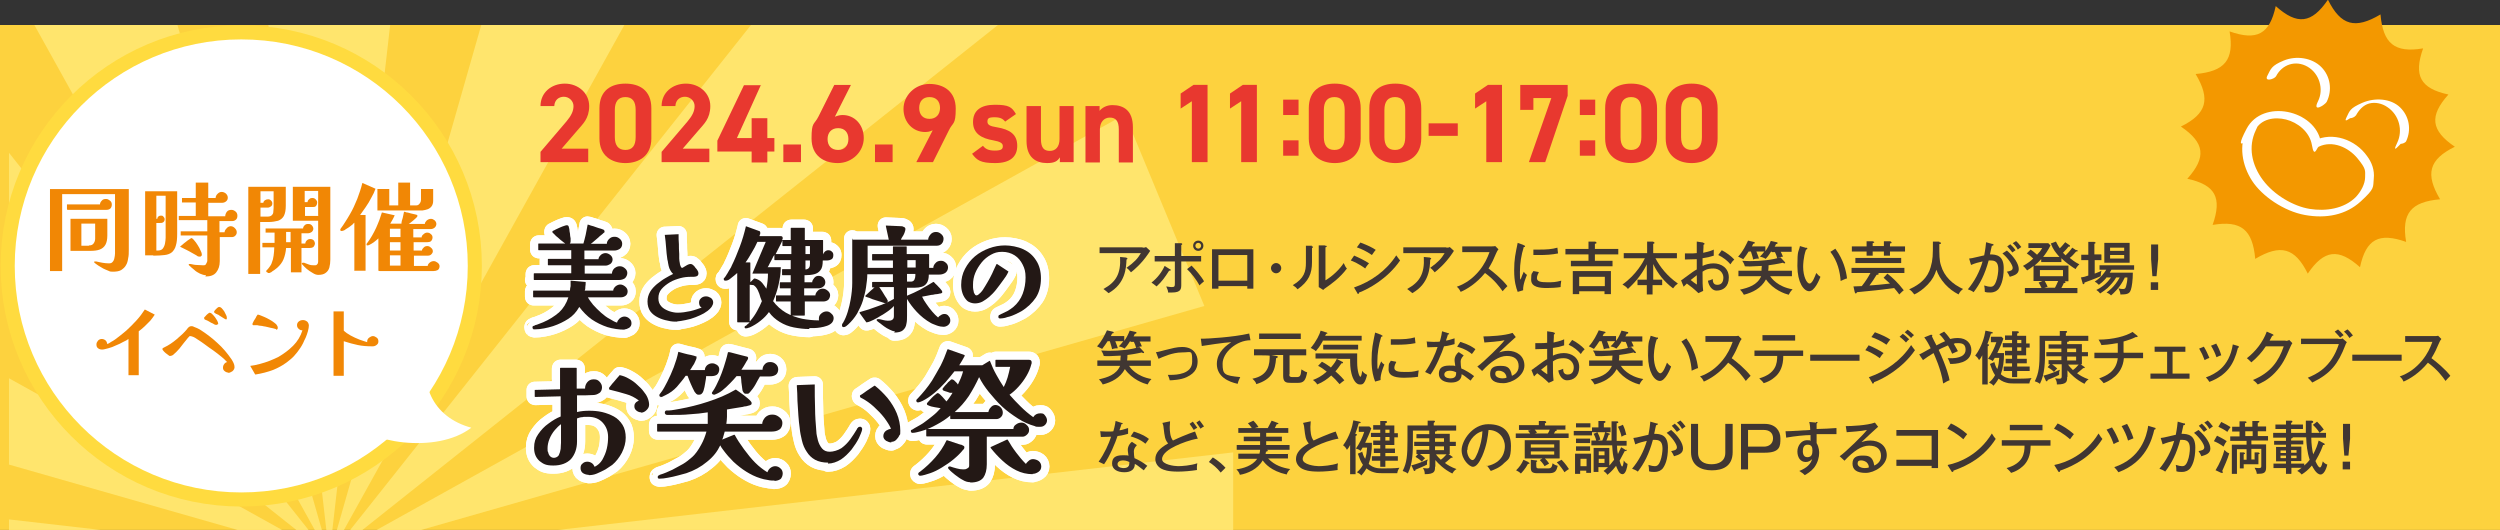<?xml version="1.0" encoding="UTF-8"?>
<svg id="_レイヤー_1" data-name="レイヤー 1" xmlns="http://www.w3.org/2000/svg" version="1.1" xmlns:xlink="http://www.w3.org/1999/xlink" viewBox="0 0 780.3 165.4">
  <rect x="0" y="0" width="780.3" height="165.4" fill="#333333" stroke="none"/>
  <defs>
    <style>
      .cls-1 {
        fill: #e8382f;
      }

      .cls-1, .cls-2, .cls-3, .cls-4, .cls-5, .cls-6, .cls-7, .cls-8, .cls-9 {
        stroke-width: 0px;
      }

      .cls-10 {
        stroke: #fff;
        stroke-linecap: round;
        stroke-linejoin: round;
        stroke-width: 5.1px;
      }

      .cls-10, .cls-11, .cls-3 {
        fill: none;
      }

      .cls-2 {
        fill: #ffe56d;
      }

      .cls-11 {
        stroke: #ffdb3f;
        stroke-width: 8.8px;
      }

      .cls-4 {
        fill: #f39800;
      }

      .cls-5 {
        fill: #fdd23e;
      }

      .cls-6 {
        fill: #f18705;
      }

      .cls-12 {
        clip-path: url(#clippath);
      }

      .cls-7 {
        fill: #fff;
      }

      .cls-8 {
        fill: #231815;
      }

      .cls-9 {
        fill: #403632;
      }
    </style>
    <clipPath id="clippath">
      <rect class="cls-3" x="2.8" y="7.8" width="550.5" height="157.6"/>
    </clipPath>
  </defs>
  <rect class="cls-5" y="7.8" width="780.3" height="157.6"/>
  <g class="cls-12">
    <g>
      <polygon class="cls-2" points="-179.4 141.2 102.8 173.6 -179.4 205.9 -179.4 141.2 -179.4 141.2"/>
      <polygon class="cls-2" points="-145.5 35.7 102.8 173.6 -170.3 95.5 -145.5 35.7 -145.5 35.7"/>
      <polygon class="cls-2" points="-73.9 -48.9 102.8 173.6 -119.6 -3.1 -73.9 -48.9 -73.9 -48.9"/>
      <polygon class="cls-2" points="24.7 -99.5 102.8 173.6 -35.1 -74.7 24.7 -99.5 24.7 -99.5"/>
      <polygon class="cls-2" points="135.1 -108.6 102.8 173.6 70.4 -108.6 135.1 -108.6 135.1 -108.6"/>
      <polygon class="cls-2" points="240.7 -74.7 102.8 173.6 180.9 -99.5 240.7 -74.7 240.7 -74.7"/>
      <polygon class="cls-2" points="325.2 -3.1 102.8 173.6 279.4 -48.9 325.2 -3.1 325.2 -3.1"/>
      <polygon class="cls-2" points="375.9 95.5 102.8 173.6 351.1 35.7 375.9 95.5 375.9 95.5"/>
      <polygon class="cls-2" points="384.9 205.9 102.8 173.6 384.9 141.2 384.9 205.9 384.9 205.9"/>
    </g>
  </g>
  <g>
    <g>
      <circle class="cls-11" cx="75.3" cy="83" r="70.7"/>
      <circle class="cls-7" cx="75.3" cy="83" r="70.7"/>
    </g>
    <g>
      <path class="cls-6" d="M35.1,84.8c-.3,0-.8,0-1.3-.3-.5-.2-1-.4-1.6-.7-.5-.3-1-.6-1.5-.9-.5-.3-.8-.6-1.1-.8-.1,0-.2-.2-.2-.3s0-.2.1-.2c0,0,.1,0,.2,0,.1,0,.2,0,.3,0,.6.1,1.2.3,1.9.4.7.1,1.3.2,2,.2s.9-.1,1.2-.4c.3-.3.5-.7.6-1.2.1-.5.2-1,.2-1.5,0-.5,0-.9,0-1.3v-17.2h-16.5v24s0,0,0,0h-3.8s0,0,0,0v-25.6s0,0,0,0h24.6s0,0,0,0v19c0,.9,0,1.8-.2,2.6-.1.8-.3,1.6-.7,2.2-.3.6-.9,1.1-1.5,1.5-.7.4-1.6.5-2.7.5ZM22,78.2s0,0,0,0v-9.9s0,0,0,0h11.5s0,0,0,0v5.2c0,1.2-.2,2.2-.6,2.9-.4.7-1,1.2-1.8,1.5-.8.3-1.8.4-2.9.4h-6.2ZM27.8,76.6c.7,0,1.1-.2,1.4-.6.3-.4.5-.9.5-1.5,0-.6,0-1.1,0-1.6v-3.1h-4.3v6.9h2.3ZM20.9,65.2s0,0,0,0v-1.4s0,0,0,0h10.3c0-.5.3-.9.6-1.2.3-.4.8-.5,1.3-.5s.8.2,1.2.5c.4.3.6.7.6,1.2,0,1.1-.6,1.7-1.7,1.7h-12.2Z"/>
      <path class="cls-6" d="M64.3,85.9c-.6,0-1.2-.2-1.9-.5-.6-.3-1.3-.7-1.8-1.2-.6-.5-1.1-.9-1.5-1.3,0,0,0,0-.1-.1,0,0-.1-.1-.1-.2s0-.2.2-.2.2,0,.4,0c.6.1,1.2.3,1.9.3.7,0,1.3.1,2,.1s.7-.1.9-.4c.2-.3.3-.6.4-.9,0-.4,0-.7,0-1v-7h-8.3s0,0,0,0v-1.3s0,0,0,0h8.3v-3.5h-8.9s0,0,0,0v-1.3s0,0,0,0h5.3v-4.2h-4.3s0,0,0,0v-1.4s0,0,0,0h4.3v-4.8s0,0,0,0h3.9s0,0,0,0v4.8h2.3c0-.5.2-.9.6-1.3.4-.4.8-.6,1.3-.6s.9.2,1.3.5c.4.4.6.8.6,1.3s-.2.9-.6,1.2c-.4.3-.8.4-1.3.4h-4.2v4.2h5.3c0-.5.2-1,.5-1.4.3-.4.8-.6,1.4-.6s.9.2,1.3.5c.4.3.6.8.6,1.3s-.1.9-.4,1.2c-.3.3-.7.5-1.2.5h-4v3.5h1.6c0-.4.2-.8.6-1.2.3-.4.8-.7,1.3-.7s.9.2,1.3.6c.4.4.6.8.6,1.3s-.2.8-.5,1.1c-.3.3-.7.4-1.1.4h-3.7v7.5c0,1.5-.4,2.6-1.1,3.5-.7.9-1.8,1.3-3.4,1.3ZM62.3,80.1c-.2,0-.3,0-.5-.1-.2,0-.3-.2-.5-.3-.8-.5-1.7-.9-2.5-1.4-.9-.4-1.7-.9-2.6-1.3,0,0,0,0,0,0,0,0,0,0,0,0,.1-.1.3-.3.7-.6.3-.3.7-.6,1.1-.9.4-.3.7-.6,1.1-.8.5-.3.6-.4.6-.4.2,0,.5.2.9.7.4.4.7.9,1.1,1.5s.7,1.2.9,1.7c.3.6.4.9.4,1.2s0,.4-.2.5c-.1.2-.3.2-.5.2ZM47.9,79.7c-.4,0-.9,0-1.3,0-.4,0-.9,0-1.3,0s0,0,0,0v-20s0,0,0,0h10s0,0,0,0v13.2c0,1.5-.1,2.8-.4,3.7-.2.9-.7,1.6-1.2,2.1-.6.5-1.4.8-2.3.9-.9.1-2.1.2-3.6.2ZM49.2,78.2c.7,0,1.3-.2,1.6-.6.3-.4.6-1,.7-1.6.1-.6.2-1.2.2-1.8v-13.1h-2.9v7.2h.3c0-.6.5-1,1.1-1s.6.1.8.3c.2.2.4.5.4.8,0,.5-.2.8-.5,1-.3.2-.7.2-1.1.2h-1v8.6h.4Z"/>
      <path class="cls-6" d="M99.4,85.8c-.6,0-1.2-.2-1.8-.6-.7-.4-1.3-.8-1.9-1.3-.6-.5-1-1-1.4-1.4,0,0-.1-.2-.1-.2,0-.1,0-.3.4-.3s.2,0,.3,0c.5.2,1.1.4,1.6.6.6.2,1.1.2,1.7.2s.6-.1.8-.3c.2-.2.3-.5.3-.8,0-.3,0-.6,0-.9v-11.9h-7.9s0,0,0,0v-10.6s0,0,0,0h11.7s0,0,0,0v22.8c0,.8-.1,1.6-.3,2.4-.2.7-.6,1.3-1.2,1.7-.5.4-1.3.6-2.3.6ZM99.3,67.3v-7.7h-4.2v3.5h.9c0-.4.2-.7.5-.9.2-.3.6-.4,1-.4s.7.1,1,.4c.3.3.5.6.5,1s-.1.7-.3,1c-.2.3-.5.4-.9.4h-2.6v2.8h4.2ZM77.5,85.4s0,0,0,0v-27.1s0,0,0,0h11.7s0,0,0,0v5.9c0,1.4-.2,2.4-.6,3.2-.4.7-1,1.2-1.8,1.5-.8.2-1.8.4-3.1.4h-.2c-.4,0-.8,0-1.2,0-.4,0-.7,0-1.1,0v16.2s0,0,0,0h-3.7ZM81.3,67.6c.4,0,.7,0,1.1,0,.4,0,.8,0,1.2,0s.9-.1,1.2-.4c.3-.3.5-.6.5-1,0-.4.1-.9.1-1.3v-5.2h-4.1v3.6h.9c0-.3.2-.6.5-.8.3-.2.6-.3,1-.3s.6.1.9.4c.3.3.4.6.4.9s-.1.7-.4.9c-.3.2-.6.4-1,.4h-2.3v3ZM83.5,85c-.3,0-.4-.2-.4-.3s0-.2.1-.3c0,0,.1-.2.2-.2.3-.3.6-.7.8-1,.2-.3.5-.7.6-1.1.3-.7.5-1.5.6-2.3.1-.8.2-1.7.2-2.4v-.2h-3.7s0,0,0,0v-1.4s0,0,0,0h3.8c0-.5,0-1.1,0-1.6,0-.5,0-1.1,0-1.6h-2.8s0,0,0,0v-1.3s0,0,0,0h11.7c0-.4.2-.7.5-1,.3-.3.6-.4,1.1-.4s.8.1,1.1.4c.3.3.5.7.5,1.1s-.2.7-.5,1c-.3.2-.7.4-1.1.4h-2.1v3.2h1.2c0-.4.2-.7.5-1,.3-.3.7-.4,1.1-.4s.8.2,1,.4.4.7.4,1-.2.8-.5,1.1c-.3.2-.7.3-1.1.3h-2.6v7.6s0,0,0,0h-3.3s0,0,0,0v-7.6h-1.5c-.1,1.3-.4,2.5-.8,3.5-.4,1-1.1,1.9-2,2.7-.3.2-.6.5-.9.7-.3.2-.7.4-1,.7-.2,0-.3.2-.5.2-.2,0-.4,0-.5,0ZM90.7,75.6v-3.2h-1.4c0,.5,0,1.1,0,1.6s0,1.1,0,1.6h1.4Z"/>
      <path class="cls-6" d="M110.6,84.6s0,0,0,0v-15.1c-.2.2-.4.3-.6.6-.4.3-.8.6-1.2.9-.4.3-.9.5-1.2.8-.4.2-.7.3-1,.3s-.4-.2-.4-.3,0-.2.1-.4c.5-.7,1.1-1.5,1.5-2.2.5-.7.9-1.5,1.4-2.3.9-1.5,1.6-3.1,2.3-4.8.6-1.6,1.2-3.3,1.6-5,0,0,0,0,0,0,0,0,0,0,0,0s0,0,0,0l4.1,1.8s0,0,0,0c-.3.9-.7,1.8-1.3,2.8-.5,1-1.1,2-1.8,3-.6.9-1.2,1.7-1.7,2.4h1.7s0,0,0,0v17.4s0,0,0,0h-3.6ZM118.1,84.5s0,0,0,0v-10.1c-.2.2-.4.4-.8.7-.4.4-.9.7-1.4,1-.5.3-.9.5-1.2.5s-.3-.1-.3-.3,0-.2.1-.3c.6-.8,1.1-1.5,1.6-2.4.5-.8.9-1.7,1.3-2.5.3-.8.7-1.5,1-2.4.3-.8.5-1.6.8-2.4,0,0,0,0,0,0s4,.9,4,.9c0,0,0,0,0,0,0,0,0,0,0,0-.2.5-.5,1-.7,1.4-.2.4-.5.8-.7,1.2h3.5c0-.6.2-1.2.4-1.8l.4-1.9s0,0,0,0,0,0,0,0c.1,0,.4,0,.8.2.4,0,.9.2,1.3.3.5.1.9.2,1.3.3.5.1.6.2.7.2,0,0,.1.2.1.3s-.1.3-.4.6c-.3.3-.6.5-.9.8-.4.3-.7.6-1,.8-.2.1-.3.3-.5.3h5.1c0-.4.3-.8.6-1.1.4-.3.8-.5,1.3-.5s.8.2,1.2.5c.3.3.5.7.5,1.1s-.2.9-.6,1.2c-.4.3-.8.4-1.2.4h-5.4v2.6h2.6c0-.4.2-.7.6-1,.3-.3.7-.5,1.1-.5s.8.1,1.1.4c.4.3.6.6.6,1.1s-.2.9-.5,1.2c-.3.2-.7.3-1.2.3h-4.2v2.6h2.6c0-.4.3-.7.6-1,.3-.3.7-.4,1.1-.4s.8.2,1.1.5c.4.3.6.7.6,1.1s-.2.7-.5,1c-.3.3-.7.4-1,.4h-4.4v3.2h4.3c0-.4.3-.8.7-1.1.4-.3.8-.4,1.2-.4s.8.2,1.2.5c.4.3.6.7.6,1.1s-.2,1-.6,1.2c-.4.2-.8.3-1.3.3h-16.8ZM125,82.9v-3.2h-3.3v3.2h3.3ZM125,78.2v-2.6h-3.3v2.6h3.3ZM125,74v-2.6h-3.3v2.6h3.3ZM117.8,65.7s0,0,0,0v-6.7s0,0,0,0h3.7s0,0,0,0v5.1h2.8v-7.1s0,0,0,0h3.7s0,0,0,0v7.1h2c.4,0,.7-.2,1-.6.3-.4.4-.8.4-1.1v-3.4s0,0,0,0h3.8s0,0,0,0v3.7c0,.7-.2,1.3-.5,1.7-.3.4-.7.7-1.2.9-.5.2-1.1.3-1.7.4-.6,0-1.2,0-1.7,0h-12.7Z"/>
    </g>
    <path class="cls-7" d="M108.6,130.8c5.8,7.5,27.7,11,38.5,2.7-12-3.3-17.2-13.7-12.8-27.9"/>
    <g>
      <path class="cls-6" d="M40.1,117.3s0,0,0,0c0,0,0,0,0,0v-11.5c-.4.3-.9.6-1.6.9-.7.4-1.5.8-2.3,1.1-.8.4-1.6.7-2.4.9-.8.2-1.4.4-1.9.4s-.9-.1-1.3-.4c-.4-.3-.5-.7-.5-1.2s.2-.8.5-1.2c.4-.4.8-.5,1.2-.5s.9.2,1.2.5c.3.3.4.7.5,1.1.4-.2.8-.4,1.2-.7.4-.2.9-.5,1.3-.8,1.1-.8,2.2-1.7,3.4-2.7,1.1-1,2.2-2.1,3.2-3.2,1-1.1,1.9-2.3,2.6-3.4,0,0,0,0,0,0s0,0,0,0l3.1,1.6s0,0,0,0c0,0,0,0,0,0-.4.6-.8,1.2-1.4,1.9-.6.6-1.2,1.2-1.8,1.8-.6.6-1.3,1.1-1.8,1.5v13.7s0,0,0,0h-3.2Z"/>
      <path class="cls-6" d="M71.4,116.3c-.4,0-.8-.1-1.2-.4-.4-.3-.6-.6-.6-1.1s.1-.8.4-1.2c.2-.3.5-.5.9-.6-.3-.2-.5-.5-.7-.7-.3-.3-.6-.5-.9-.8-.9-.7-1.8-1.5-2.7-2.1-1-.7-1.9-1.3-2.8-2-.6-.4-1.2-.9-1.9-1.3-.7-.5-1.3-.9-2-1.1-.1,0-.3-.1-.5-.1s-.1,0-.2,0c0,0-.1.1-.2.2-.2.2-.5.5-.7.8,0,0-1.8,2.2-2.3,2.9-.6.7-1.2,1.3-1.9,1.9,0,0-.2.2-.3.2-.2.1-.5.2-.7.2s-.3,0-.6-.3c-.3-.2-.5-.4-.8-.6-.3-.2-.5-.5-.7-.7-.2-.2-.3-.4-.3-.5,0-.2,0-.3.2-.4.1,0,.2-.1.4-.2,1.3-.6,2.6-1.5,3.8-2.5,1.2-1,2.4-2.1,3.3-3.2.1-.2.2-.3.4-.5.2-.1.3-.2.4-.3.1,0,.3-.1.5-.1s.5,0,.8.2c.3.1.7.3,1,.4.4.2.6.3.8.4,1.9,1.2,3.8,2.6,5.5,4.2,1.7,1.5,3.2,3.3,4.5,5.2.2.3.4.7.6,1.1.2.4.3.9.3,1.3s-.2.9-.7,1.3c-.5.3-.9.5-1.4.5ZM67.6,101.4c-.2,0-.4,0-.6-.1-.2-.1-.5-.3-.7-.4-.3-.1-.5-.2-.8-.4-.2-.1-.5-.3-.7-.4-.2-.1-.5-.2-.7-.3,0,0-.2,0-.2-.1,0,0-.1-.1-.1-.2,0,0,0,0,0,0,0,0-.1,0-.1-.2s0-.2.4-.6c.2-.3.5-.5.7-.7.4-.3.5-.4.6-.4.2,0,.5.1.8.4.3.3.6.6.9,1,.3.4.5.8.7,1.1.2.4.3.7.3.9s0,.2-.1.2c0,0-.2.1-.2.1ZM70.6,99.7c0,0-.2,0-.5-.2-.2-.1-.5-.3-.8-.5-.3-.2-.6-.4-.8-.5-.2-.2-.4-.3-.5-.3l-.4-.2c-.2,0-.4-.2-.5-.3-.2-.1-.3-.2-.3-.3s0-.2.3-.6c.2-.2.5-.5.7-.7.4-.3.5-.3.6-.3.2,0,.5.1.8.4.3.3.5.6.8,1,.2.4.4.8.6,1.2.2.4.2.7.2.9s0,.2-.1.3c0,.1-.2.2-.3.2Z"/>
      <path class="cls-6" d="M79.6,116.8s0,0,0,0l-1.5-2.6s0,0,0,0c0,0,0,0,0,0,.9-.1,1.9-.3,3-.6s2.1-.6,3.1-1c1-.4,1.9-.8,2.7-1.2,1.7-1,3.2-2.1,4.6-3.5,1.3-1.3,2.3-2.9,2.9-4.8-.4,0-.8-.1-1.1-.4-.4-.3-.6-.7-.6-1.2s.2-.9.6-1.2c.4-.3.8-.4,1.3-.4s.9.2,1.3.5c.3.3.5.8.5,1.2s-.1,1.1-.3,1.8c-.2.7-.4,1.3-.7,2-.3.6-.6,1.2-.8,1.7-.5,1-1.1,1.9-1.8,2.8-.7.9-1.4,1.7-2.3,2.4-1.5,1.3-3.2,2.3-5.1,3.1-1.8.7-3.8,1.2-5.7,1.5,0,0,0,0,0,0ZM86.1,102.7c-.6-.2-1.2-.3-1.7-.4-.5-.1-1.1-.3-1.7-.4-.4,0-.8-.2-1.2-.2-.4,0-.8-.1-1.2-.2-.2,0-.3,0-.5,0-.2,0-.3,0-.5,0-.1,0-.2,0-.3,0-.1,0-.2-.1-.2-.3s0-.3.2-.6c.1-.3.3-.6.5-.9.2-.3.4-.6.5-.9.2-.3.3-.5.4-.6.4,0,.8.2,1.3.4.5.2,1,.4,1.6.7.6.3,1.1.6,1.6.9.5.3.9.7,1.3,1,.3.4.5.7.5,1.1s-.2.6-.5.6,0,0,0,0Z"/>
      <path class="cls-6" d="M104.1,117.3s0,0,0,0v-20.1s0,0,0,0h3.2s0,0,0,0v6c.5.5,1.2,1,2.1,1.5.9.5,1.8.9,2.8,1.3.9.3,1.7.6,2.4.8,0,0,0,0,0,0,0,0,0-.1,0-.2,0-.5.2-.9.6-1.2.4-.3.8-.5,1.2-.5s.8.2,1.2.5c.4.3.5.7.5,1.2s-.2.8-.6,1.1c-.4.3-.8.4-1.2.4-1.6,0-3.2-.1-4.6-.4-1.4-.3-2.9-.7-4.4-1.2v10.8s0,0,0,0h-3.2Z"/>
    </g>
  </g>
  <g>
    <path class="cls-1" d="M183.6,50.6h-14.9v-3.2l8.1-9.5c1.5-1.8,2.2-3.2,2.2-4.8s-1.4-2.9-3-2.9-2.9,1-3,2.9h-4.3c0-4.2,3.4-7,7.6-7s7.6,3,7.6,7-2.1,5.7-3.6,7.5l-5,5.8h8.3v4.1Z"/>
    <path class="cls-1" d="M203.3,43.2c0,5.4-3.8,7.7-8.1,7.7s-8.1-2.3-8.1-7.7v-9.4c0-5.7,3.8-7.7,8.1-7.7s8.1,2,8.1,7.7v9.4ZM195.2,30.3c-2.2,0-3.3,1.4-3.3,4v8.5c0,2.6,1.1,4,3.3,4s3.2-1.4,3.2-4v-8.5c0-2.6-1-4-3.2-4Z"/>
    <path class="cls-1" d="M221.4,50.6h-14.9v-3.2l8.1-9.5c1.5-1.8,2.2-3.2,2.2-4.8s-1.4-2.9-3-2.9-2.9,1-3,2.9h-4.3c0-4.2,3.4-7,7.6-7s7.6,3,7.6,7-2.1,5.7-3.6,7.5l-5,5.8h8.3v4.1Z"/>
    <path class="cls-1" d="M237.5,26.5l-7.5,16.6h4.6v-6.2h4.9v6.2h2.2v4.2h-2.2v3.4h-4.9v-3.4h-10.7v-3.4l8.3-17.3h5.4Z"/>
    <path class="cls-1" d="M250,50.6h-5.5v-5.5h5.5v5.5Z"/>
    <path class="cls-1" d="M260.7,36.4c.7-.3,1.5-.5,2.3-.5,3.7,0,6.6,3,6.6,7.2s-3.6,7.8-8.1,7.8-8.2-2.4-8.2-7.7.8-4.1,2.2-6.9l4.9-9.8h5.2l-5,9.9ZM261.6,46.8c2.1,0,3.2-1.4,3.2-3.4s-1.1-3.4-3.2-3.4-3.3,1.4-3.3,3.4,1.1,3.4,3.3,3.4Z"/>
    <path class="cls-1" d="M278.6,50.6h-5.5v-5.5h5.5v5.5Z"/>
    <path class="cls-1" d="M291,40.7c-.8.4-1.5.5-2.3.5-3.7,0-6.7-3-6.7-7.2s3.6-7.8,8.1-7.8,8.2,2.4,8.2,7.7-.9,4.1-2.2,6.9l-4.9,9.8h-5.2l5.1-9.9ZM290.1,30.3c-2.1,0-3.2,1.4-3.2,3.4s1.1,3.4,3.2,3.4,3.3-1.4,3.3-3.4-1.1-3.4-3.3-3.4Z"/>
    <path class="cls-1" d="M313.8,38c-.8-.9-1.5-1.4-3.4-1.4s-2.2.4-2.2,1.4.9,1.4,2.8,1.7c4.3.7,6.5,2.3,6.5,5.8s-2.3,5.4-6.9,5.4-5.7-.9-7.2-2.9l3.4-2.5c.7.9,1.6,1.5,3.7,1.5s2.5-.5,2.5-1.4-.8-1.4-3-1.8c-3.6-.6-6.3-2.1-6.3-5.7s2.4-5.4,6.8-5.4,5.3.7,6.6,2.9l-3.3,2.3Z"/>
    <path class="cls-1" d="M335.2,50.6h-4.4v-1.5c-.7,1.2-1.7,1.8-4,1.8-3.5,0-6.4-1.8-6.4-6.9v-10.9h4.5v10.3c0,2.8,1,3.7,2.8,3.7s3-1.3,3-3.7v-10.3h4.4v17.5Z"/>
    <path class="cls-1" d="M338.8,33.1h4.4v1.5c.7-.9,2.1-1.8,4-1.8,3.5,0,6.4,1.7,6.4,6.9v11h-4.4v-10.3c0-2.7-1-3.7-2.8-3.7s-3.1,1.4-3.1,3.7v10.3h-4.5v-17.5Z"/>
    <path class="cls-1" d="M376.9,50.6h-4.9v-19l-3.5,2.3v-4.7l4-2.7h4.4v24.2Z"/>
    <path class="cls-1" d="M392.3,50.6h-4.9v-19l-3.5,2.3v-4.7l4-2.7h4.4v24.2Z"/>
    <path class="cls-1" d="M405.3,35.9h-4.8v-4.8h4.8v4.8ZM405.3,48.6h-4.8v-4.8h4.8v4.8Z"/>
    <path class="cls-1" d="M424.7,43.2c0,5.4-3.8,7.7-8.1,7.7s-8.1-2.3-8.1-7.7v-9.4c0-5.7,3.8-7.7,8.1-7.7s8.1,2,8.1,7.7v9.4ZM416.5,30.3c-2.2,0-3.3,1.4-3.3,4v8.5c0,2.6,1.1,4,3.3,4s3.2-1.4,3.2-4v-8.5c0-2.6-1-4-3.2-4Z"/>
    <path class="cls-1" d="M443.6,43.2c0,5.4-3.8,7.7-8.1,7.7s-8.1-2.3-8.1-7.7v-9.4c0-5.7,3.8-7.7,8.1-7.7s8.1,2,8.1,7.7v9.4ZM435.4,30.3c-2.2,0-3.3,1.4-3.3,4v8.5c0,2.6,1.1,4,3.3,4s3.2-1.4,3.2-4v-8.5c0-2.6-1-4-3.2-4Z"/>
    <path class="cls-1" d="M445.9,38.5h9.1v3.9h-9.1v-3.9Z"/>
    <path class="cls-1" d="M468.8,50.6h-4.9v-19l-3.5,2.3v-4.7l4-2.7h4.4v24.2Z"/>
    <path class="cls-1" d="M474.5,34.4v-7.9h14.8v3.4l-7,20.7h-5.1l7-20h-5.6v3.7h-4.2Z"/>
    <path class="cls-1" d="M497.9,35.9h-4.8v-4.8h4.8v4.8ZM497.9,48.6h-4.8v-4.8h4.8v4.8Z"/>
    <path class="cls-1" d="M517.2,43.2c0,5.4-3.8,7.7-8.1,7.7s-8.1-2.3-8.1-7.7v-9.4c0-5.7,3.8-7.7,8.1-7.7s8.1,2,8.1,7.7v9.4ZM509.1,30.3c-2.2,0-3.3,1.4-3.3,4v8.5c0,2.6,1.1,4,3.3,4s3.2-1.4,3.2-4v-8.5c0-2.6-1-4-3.2-4Z"/>
    <path class="cls-1" d="M536.1,43.2c0,5.4-3.8,7.7-8.1,7.7s-8.1-2.3-8.1-7.7v-9.4c0-5.7,3.8-7.7,8.1-7.7s8.1,2,8.1,7.7v9.4ZM528,30.3c-2.2,0-3.3,1.4-3.3,4v8.5c0,2.6,1.1,4,3.3,4s3.2-1.4,3.2-4v-8.5c0-2.6-1-4-3.2-4Z"/>
  </g>
  <g>
    <path class="cls-9" d="M356.7,77.3c.3,0,.7,0,1-.2l1.3,1.2c-.2.3-.3.4-.6.9-2.1,3.1-4.5,5.1-5.4,5.8-.4-.5-.8-1-1.4-1.4,2.5-1.8,3.5-2.9,4.5-4.6h-12.9v-1.8h13.4ZM351.6,80.5c0,0,.3,0,.3.2s-.2.3-.3.3c-.1,2.6-.3,7.5-5.6,10.5-.7-.6-.9-.8-1.6-1.3,3.8-2.1,5.5-4.6,5.2-10l2,.2Z"/>
    <path class="cls-9" d="M365.2,84c.1,0,.2.1.2.3s-.2.2-.5.2c-1.4,2.2-2.2,3.3-3.9,4.9-.7-.6-1.2-.9-1.6-1.2,1.8-1.4,3.2-3.2,4.1-5.2l1.6,1ZM366.8,75.9h1.8c.2,0,.4.1.4.3s-.2.2-.3.3v3.4h6.2v1.7h-6.2v7.1c0,1.4,0,2.6-2.9,2.6s-.9,0-1.2,0c0-.6-.3-1.2-.6-1.9,1,.2,1.7.2,1.8.2.9,0,.9-.3.9-1.5v-6.5h-6.3v-1.7h6.3v-4ZM371.9,82.9c1.1,1.1,3.1,3.4,3.9,4.9-.6.5-1.3,1.1-1.4,1.3-.9-1.7-2.6-3.9-3.9-5.1l1.4-1.1ZM375.6,76.7c0,.9-.7,1.6-1.6,1.6s-1.6-.7-1.6-1.6.7-1.6,1.6-1.6,1.6.7,1.6,1.6ZM373.1,76.7c0,.5.4.9.9.9s.9-.4.9-.9-.4-.9-.9-.9-.9.4-.9.9Z"/>
    <path class="cls-9" d="M380.3,89.3v.8h-2v-12.3h12.9v12.3h-1.9v-.8h-9ZM389.3,87.6v-8h-9v8h9Z"/>
    <path class="cls-9" d="M399.9,83.7c0,.9-.8,1.6-1.6,1.6s-1.6-.7-1.6-1.6.8-1.6,1.6-1.6,1.6.7,1.6,1.6Z"/>
    <path class="cls-9" d="M409.4,76.9c.2,0,.4,0,.4.2s-.2.3-.3.3v4.4c0,3.6-1,6-4.5,8.5-.4-.5-.6-.7-1.5-1.3,3.6-2.1,4.1-4.3,4.1-7v-5.3h1.9ZM413.7,76.7c.2,0,.4,0,.4.2s-.2.2-.4.3v10.3c2.2-1.3,4.4-3.4,5.7-5.4.5,1,.5,1.2,1,1.7-2.1,2.9-5.1,5-6.4,5.9-.6.4-.7.5-1,.8l-1.4-.9c0-.4,0-.9,0-1.4v-11.6h1.9Z"/>
    <path class="cls-9" d="M422.7,79.8c1.2.5,3.5,1.6,4.6,2.4-.6.6-1.1,1.4-1.2,1.6-1.8-1.4-3.9-2.3-4.5-2.5l1.1-1.6ZM422.7,89.7c5.2-1.8,10-5.2,13.1-10,.5.7.7,1,1.2,1.6-3.9,5.7-10,9-12.8,10,0,.2,0,.4-.3.4s-.2-.1-.3-.3l-1-1.7ZM424.6,75.7c2.4.9,3.8,1.6,4.8,2.3-.4.4-.9,1.2-1.2,1.6-1.7-1.2-3.3-1.9-4.7-2.4l1.1-1.5Z"/>
    <path class="cls-9" d="M451.5,77.3c.3,0,.7,0,1-.2l1.3,1.2c-.2.3-.3.4-.6.9-2.1,3.1-4.5,5.1-5.4,5.8-.4-.5-.8-1-1.4-1.4,2.5-1.8,3.5-2.9,4.5-4.6h-12.9v-1.8h13.4ZM446.4,80.5c0,0,.3,0,.3.2s-.2.3-.3.3c-.1,2.6-.3,7.5-5.6,10.5-.7-.6-.9-.8-1.6-1.3,3.8-2.1,5.5-4.6,5.2-10l2,.2Z"/>
    <path class="cls-9" d="M456.4,78.7v-1.8h9.1c.3,0,.9,0,1.2-.1l1,1c-.3.4-.5.7-.7,1.2-.8,1.9-1.3,3-2.4,4.8,1.5,1.1,4.2,3.3,5.9,5.5-.8.8-.8.8-1.5,1.6-1-1.4-2.5-3.5-5.5-5.7-2.7,3.3-5.7,5.1-7.6,5.9-.4-.8-.6-1.1-1.2-1.6,2.8-1,5-2.6,7-5,1.7-2.1,2.5-3.9,3.2-5.8h-8.6Z"/>
    <path class="cls-9" d="M475.6,76.6c.3,0,.4.1.4.3s-.2.2-.4.2c-.8,2.5-1.2,5.2-1.2,7.8s0,1.7.2,2.4c.2-.6.7-1.9,1-2.5.1.2.4.6,1,1-.2.5-1.3,2.9-1.2,4.8l-1.7.5c-.5-1.3-1.1-3.2-1.1-6.7s.4-5.2,1.1-8.6l1.9.7ZM480.3,85c-.2.4-.6,1.1-.6,1.8,0,1.1,1.3,1.3,3.2,1.3s2.5,0,4.4-.5c0,.3-.2,1-.2,2-1.2.2-3,.3-4.2.3-2.2,0-5-.2-5-2.6s.3-1.8.7-2.7l1.6.3ZM478.6,77.9c.5,0,1,0,1.9,0,2.1,0,3.9-.1,5.6-.6,0,.4.2,1.6.2,1.8-1.9.4-3.9.5-5.8.5s-1.5,0-1.9,0v-1.8Z"/>
    <path class="cls-9" d="M505.1,77.7v1.7h-7.3v2h5.5v1.7h-13v-1.7h5.5v-2h-7.2v-1.7h7.2v-2.3h2.1c.2.1.4.2.4.4s-.1.2-.5.3v1.6h7.3ZM492.9,90.9v.9h-2v-7.2h11.9v7.2h-2v-.9h-8ZM500.9,89.3v-2.9h-8v2.9h8Z"/>
    <path class="cls-9" d="M515.8,87.3h3v1.7h-3v2.9h-1.8v-2.9h-2.9v-1.7h2.9v-4.8c-1.9,3.9-4.4,6.3-5.9,7.7-.2-.3-.5-.7-1.7-1.4,4.4-3.1,6.6-7.3,7-8.2h-6.6v-1.6h7.3v-3.6h1.8c.2.1.5.2.5.4s-.2.3-.4.3v2.9h7.4v1.6h-6.7c1.4,2.7,3.7,5.6,7,7.9-.7.5-1,.8-1.5,1.5-2.7-2-4.8-4.6-6.2-7.6v4.9Z"/>
    <path class="cls-9" d="M531.6,75.8c.2,0,.4,0,.4.3s-.2.2-.3.3c0,.4,0,1.1-.1,2.5,2-.4,2.9-.8,3.3-1,0,1,0,1.6,0,1.9-1.2.4-2.1.6-3.5.8v2.4c.8-.4,2.1-.8,3.4-.8,2.4,0,4.8,1.4,4.8,4.4s-1.9,4.1-3.8,4.1-2.7-2.4-2.7-3.1c.3,0,1.1-.3,1.5-.5,0,.6,0,1.8,1.4,1.8s1.9-1,1.9-2.3-1.1-2.8-3.1-2.8-2.8.6-3.4,1c0,3.5,0,4.1.2,6l-1.5.7c-1.3-1.3-2.6-2.3-3.6-3-.3.3-.6.6-1,1l-.8-2c.4-.2.6-.4,1-.7,2.7-2,3-2.2,3.9-2.7,0-1.4,0-1.6,0-3.2-1.2,0-2.5.1-3.7.1v-1.9c.3,0,.6,0,1.3,0s1.9,0,2.4-.1c0-1.2,0-2.4,0-3.6l2,.3ZM527.7,87.4c.2.2,1.8,1.4,1.9,1.4s0-.3,0-2.9c-.8.6-1.3,1-1.9,1.5ZM537.4,78.1c1.4.7,3,1.9,3.9,2.9-.6.6-.7.7-1.2,1.5-.9-1.1-2.3-2.2-3.8-2.9l1.1-1.5Z"/>
    <path class="cls-9" d="M552.8,78.5c-.8,1.3-1.3,1.9-1.7,2.3-.6-.4-1.3-.6-1.8-.7.5-.5.9-.9,1.4-1.6h-2.5c.5,1.2.7,1.9.8,2.2-.4,0-1.1,0-1.8.3-.2-1.1-.7-2.3-.7-2.5h-.7c-.4.6-1.1,1.7-1.7,2.4-.3-.2-1.2-.6-1.6-.8,1.5-1.6,2.5-3.7,3.1-5l1.7.4c.2,0,.4.1.4.3s-.1.2-.5.3c-.2.5-.3.6-.4.8h4.2v1.5c.6-.8,1.2-1.9,1.7-3.2l1.8.4c.2,0,.3,0,.3.3s-.2.2-.5.3c-.1.3-.2.5-.4.8h5.3v1.6h-3.4c.2.3.4.8.7,1.5-.9.1-1.4.3-1.8.5-.2-.8-.4-1.3-.7-1.9h-.9ZM542.6,86.2v-1.7h7.2c0-.3,0-.7.1-1.5-3.3.2-4.6.2-5.3.1-.2-.8-.6-1.4-.8-1.7.7,0,1.3.1,2.4.1,3.6,0,7.1-.4,9.5-1.2l1.3,1.4c0,0,.2.2.2.3,0,.2-.1.2-.2.2-.2,0-.3,0-.5-.2-1.7.4-3.7.7-4.5.8,0,.5,0,1-.1,1.7h7.4v1.7h-6.8c.4.6,2.3,3.3,7,4.1-.3.3-.7.7-1.2,1.7-1.2-.3-4.8-1.5-7.1-4.8-1.5,2.8-4.2,4.1-6.9,4.8-.4-.7-.6-1-1.2-1.6,2.6-.6,5.4-1.4,6.6-4.2h-6.7Z"/>
    <path class="cls-9" d="M563.7,77.3c.3,0,.4.1.4.3s-.2.3-.4.3c-.9,2.5-.9,5-.9,5.4,0,2.9,1.1,5.2,2,5.2s1.7-2.3,2.1-3.3c.5.6.8.9,1.3,1.2-.3.8-1.8,4.5-3.5,4.5s-3.7-2.7-3.7-7.9.4-4.3.8-6.2l2,.6ZM572.9,77.7c2.5,3.4,3.3,6.8,3.6,9.2-.3,0-1.5.6-2,.8-.2-2.8-.9-6.1-3.2-9.1l1.6-1Z"/>
    <path class="cls-9" d="M589.2,85.5c1.2.9,3.2,2.7,5,5.1-.3.2-.6.5-1.4,1.3-.5-.7-1-1.3-1.6-2-3.6.5-4,.5-5.6.7-.9.1-5.1.5-6,.6,0,.1-.2.4-.4.4s-.2-.3-.3-.4l-.4-1.8c0,0,2.3-.1,2.6-.1,1.2-1.5,2-2.8,2.7-4.1h-5.9v-1.6h16.5v1.6h-8.4c.2,0,.4.1.4.3s-.5.3-.7.3c-.6,1-1.3,2.1-2.2,3.3,2.7-.2,3-.2,6.4-.6-.9-.8-1.1-1-2-1.8l1.2-1.3ZM588,76.9v-1.6h2c.1.1.4.2.4.4s-.2.3-.5.3v.9h4.7v1.6h-4.7v1.3h-1.9v-1.3h-3.5v1.3h-1.9v-1.3h-4.6v-1.6h4.6v-1.6h1.9c.3.1.5.2.5.3s-.1.2-.5.3v.9h3.5ZM593.4,82.1h-14.3v-1.6h14.3v1.6Z"/>
    <path class="cls-9" d="M605.3,75.6c.2,0,.5,0,.5.3s-.1.2-.5.3c0,3.4,0,5.1.5,6.6,1,3.5,3.6,5.9,6.9,7.4-.7.6-1,.9-1.4,1.7-1.7-.9-2.9-1.8-4.2-3.2-1.5-1.7-2.2-3-2.7-4.5-.6,1.8-1.2,3-2.7,4.6-1.5,1.5-2.7,2.4-4.2,3.1-.6-.8-.9-1.1-1.6-1.6,3.6-1.6,5.8-3.7,6.7-6.9.7-2.4.7-3.7.7-8h2Z"/>
    <path class="cls-9" d="M621.9,76.1c.2,0,.3.1.3.3s-.1.3-.5.3c-.1.5-.2.7-.6,2.7,2.1,0,4.3.4,4.3,4.3s-1,5.7-1.7,6.6c-.5.5-1.2,1-2.5,1s-1.3-.1-1.7-.2c0-.8-.1-1.7-.2-2,1,.3,1.5.4,1.9.4.5,0,1.2,0,1.8-1.6.5-1.2.7-3.1.7-3.8,0-1.6-.4-2.8-2.2-2.8s-.4,0-.8,0c-1.2,4.4-2.7,7.3-4.7,9.9-.5-.4-1.2-.7-1.8-.9,2.1-2.5,3.7-5.5,4.6-8.7-1.3.3-2.2.5-3.6,1.1l-.6-2c.8,0,4-.9,4.7-1,.4-2,.5-3.2.6-4.1l2.1.6ZM626.4,78.2c2.3,2,3.7,4.2,3.7,5.8s-1.5,2-2.8,2.4c-.2-.5-.6-1.2-.9-1.6.9-.2,1.8-.3,1.8-1.2s-1.5-3.1-3.2-4.5l1.4-.9ZM627.5,76.3c.2.2,1,.9,1.6,1.8-.4.3-.5.3-1,.7-.4-.5-1.1-1.4-1.6-1.9l1-.7ZM629.2,75.2c.5.4,1.1,1.1,1.7,1.9-.5.3-.7.5-1.1.8-.5-.9-.9-1.4-1.6-2l1-.6Z"/>
    <path class="cls-9" d="M648.2,78c.1,0,.3.2.3.3,0,.2-.2.2-.5.2-.8.9-1.2,1.4-2,2,1.7,1.4,2.6,1.8,3,2-.6.5-1.2,1.5-1.2,1.5-1.5-1-3.1-2.1-4.4-3.4v1.2h-6.3v-.9c-.8.9-1.5,1.5-2.1,2h10.6v4.9h-1.9.7c.2.1.3.2.3.3,0,.2-.4.3-.6.3,0,.2-.3.7-.7,1.5h5v1.6h-16.4v-1.6h5.2c-.3-.7-.7-1.4-.9-1.7l1.2-.5h-2.8v-4.7c-1.1.9-1.7,1.2-2,1.4-.6-.8-.8-1-1.3-1.4,1.5-.8,2.6-1.7,3.2-2.3-.7-.7-1.2-1.1-2-1.6l1.2-1.2c.6.4,1,.7,2,1.6.7-.7,1.2-1.3,1.6-2.1h-4.3v-1.5h6.2l.7.7c-.7,1.4-1.5,2.6-2.3,3.6h5.1c-1.2-1.4-2-2.3-2.7-4.2l1.6-.6c.3.5.5,1.1,1.2,2.1.2-.2,1-1,1.7-1.9l1.3.9c0,0,.2.1.2.3,0,.2-.3.2-.5.2-.2.3-.8,1-1.7,1.9.2.2.4.4.8.8.3-.3,1.1-1,2.1-2.4l1.2.8ZM636.7,84.3v1.9h7.2v-1.9h-7.2ZM641.4,89.8c.1-.2.6-1.1,1-2.1h-4.2c0,.1.6,1,.9,1.8l-1,.3h3.3Z"/>
    <path class="cls-9" d="M655.9,79.5v1.7h-2.1v4.2c1.4-.5,1.5-.6,2.1-.9-.1.4-.2.9-.2,1.3s0,.3,0,.4c-1.5.7-4.6,1.8-5.1,2,0,.2,0,.5-.3.5s-.2-.2-.3-.4l-.5-1.7c.8-.1,1.5-.3,2.3-.6v-4.8h-2.2v-1.7h2.2v-4h1.9c.2.1.4.2.4.3s-.2.2-.4.3v3.3h2.1ZM657.6,86.5c-1.1,1.4-2.1,2.1-2.5,2.4-.6-.6-.9-.8-1.3-1,2.1-1.4,2.8-2.5,3.6-3.7h-2.1v-1.4h10.8v1.4h-7.1c-.1.3-.4.6-.5.9h7.2c0,2.3-.3,4.4-.6,5.3-.3.9-.7,1.5-2.7,1.5s-.4,0-.6,0c0-.3,0-.7-.6-1.9.7.2,1.3.2,1.4.2.4,0,.8,0,1-.9.2-.7.4-1.7.4-2.7h-.8c-1.5,3.2-3.5,4.9-4.3,5.6-.3-.3-.5-.5-1.4-.9.4-.3,2.5-1.7,4.1-4.7h-1.1c-.7,1.3-1.9,2.5-2.7,3.3-.7.6-1.4,1.1-2.3,1.7-.4-.5-.6-.7-1.2-1.1,1.9-.9,3.4-2.2,4.6-3.9h-1.2ZM664.7,82h-7.9v-6.2h7.9v6.2ZM663,78.3v-1h-4.4v1h4.4ZM658.6,79.6v1.1h4.4v-1.1h-4.4Z"/>
    <path class="cls-9" d="M673.6,90.5h-2.3v-2.4h2.3v2.4ZM673.6,80.9l-.5,5.3h-1.3l-.4-5.3v-4.6h2.2v4.6Z"/>
    <path class="cls-9" d="M352.7,106.5c-.8,1.3-1.3,1.9-1.7,2.3-.6-.4-1.3-.6-1.8-.7.5-.5.9-.9,1.4-1.6h-2.5c.5,1.2.7,1.9.8,2.2-.4,0-1.1,0-1.8.3-.2-1.1-.7-2.3-.7-2.5h-.7c-.4.6-1.1,1.7-1.7,2.4-.3-.2-1.2-.6-1.6-.8,1.5-1.6,2.5-3.7,3.1-5l1.7.4c.2,0,.4.1.4.3s-.1.2-.5.3c-.2.5-.3.6-.4.8h4.2v1.5c.6-.8,1.2-1.9,1.7-3.2l1.8.4c.2,0,.3,0,.3.3s-.2.2-.5.3c-.1.3-.2.5-.4.8h5.3v1.6h-3.4c.2.3.4.8.7,1.5-.9.1-1.4.3-1.8.5-.2-.8-.4-1.3-.7-1.9h-.9ZM342.5,114.2v-1.7h7.2c0-.3,0-.7.1-1.5-3.3.2-4.6.2-5.3.1-.2-.8-.6-1.4-.8-1.7.7,0,1.3.1,2.4.1,3.6,0,7.1-.4,9.5-1.2l1.3,1.4c0,0,.2.2.2.3,0,.2-.1.2-.2.2-.2,0-.3,0-.5-.2-1.7.4-3.7.7-4.5.8,0,.5,0,1-.1,1.7h7.4v1.7h-6.8c.4.6,2.3,3.3,7,4.1-.3.3-.7.7-1.2,1.7-1.2-.3-4.8-1.5-7.1-4.8-1.5,2.8-4.2,4.1-6.9,4.8-.4-.7-.6-1-1.2-1.6,2.6-.6,5.4-1.4,6.6-4.2h-6.7Z"/>
    <path class="cls-9" d="M360.8,109.9c.6,0,1.1-.2,2.7-.6,2.4-.6,3.8-1,5.5-1,3.8,0,4.8,2.7,4.8,4.4s-.4,3.6-3.4,5c-1.8.9-4.8,1-5.3,1-.2-.9-.5-1.4-.6-1.7.3,0,.6,0,1,0,1.6,0,6.6-.2,6.6-4.1s-.2-2.9-3.2-2.9-6.2,1.5-7.3,2l-.8-2.1Z"/>
    <path class="cls-9" d="M390.3,106.2c-4.4,0-8.7,3.9-8.7,7.3s.5,3.7,5.5,4.2c-.5,1-.7,1.6-.8,2.1-2.8-.6-6.5-2.2-6.5-6.2s3.5-6.1,4.5-6.8c-2.1.1-8.1,1-9.2,1.2l-.3-2.3c.3,0,.6,0,1,0,.9,0,8.9-.4,14.1-1.6l.4,2.1Z"/>
    <path class="cls-9" d="M402.4,116.8c0,.8.3.9,1.2.9h1c1.1,0,1.4-.2,1.6-2.4,1,.6,1.3.8,1.8.9-.5,2.5-1,3.3-2.9,3.3h-2.1c-1.5,0-2.5-.1-2.5-2.2v-6.5h-3.7l1.6.3c.2,0,.4,0,.4.3s-.2.3-.5.4c-.3,3.9-1.3,6.6-6.2,8.1,0-.3-.3-.9-1.2-1.7,5.2-1,5.4-4.7,5.4-7.2h0c0-.1-4.9-.1-4.9-.1v-1.9h16.3v1.9h-5.2v6ZM406,104.1v1.7h-13v-1.7h13Z"/>
    <path class="cls-9" d="M412.9,106.4c-1,1.8-1.6,2.5-2.2,3.2-.3-.3-.6-.5-1.6-1,1.8-2.1,2.8-4.3,3.1-5.4l1.9.6c.1,0,.2.1.2.2,0,.2-.1.2-.4.2-.2.4-.2.5-.3.6h11.4v1.5h-12.2ZM424.4,120c-1.1,0-2.1-1.4-2.6-3.5-.4-1.6-.4-3.1-.4-4.5h-4.2l1.7.9c.2,0,.3.2.3.3,0,.2-.2.2-.5.2-.8,1.1-1.3,1.9-1.9,2.5,1.5,1.3,2.5,2.4,2.8,2.8-.6.4-1,.8-1.5,1.2-1.1-1.3-1.5-1.7-2.6-2.7-1.2,1.1-2.6,2.1-4.4,2.8-.1-.3-.4-.7-1.3-1.4,1.3-.5,2.6-1.1,4.3-2.6-.9-.7-1.5-1.2-2.7-1.8l1.2-1.3c.4.2,1.2.6,2.8,1.8,1.2-1.4,1.4-1.8,1.9-2.8h-6.7v-1.6h13c0,.3,0,2.6,0,2.7,0,3,.7,4.6,1,4.6s.5-1.3.6-1.9c.2.4.5.8,1.5,1.3-.7,2.8-1.4,3-2,3ZM413,109.1v-1.5h10.9v1.5h-10.9Z"/>
    <path class="cls-9" d="M431.1,104.6c.3,0,.4.1.4.3s-.2.2-.4.2c-.8,2.5-1.2,5.2-1.2,7.8s0,1.7.2,2.4c.2-.6.7-1.9,1-2.5.1.2.4.6,1,1-.2.5-1.3,2.9-1.2,4.8l-1.7.5c-.5-1.3-1.1-3.2-1.1-6.7s.4-5.2,1.1-8.6l1.9.7ZM435.8,113c-.2.4-.6,1.1-.6,1.8,0,1.1,1.3,1.3,3.2,1.3s2.5,0,4.4-.5c0,.3-.2,1-.2,2-1.2.2-3,.3-4.2.3-2.2,0-5-.2-5-2.6s.3-1.8.7-2.7l1.6.3ZM434.1,105.9c.5,0,1,0,1.9,0,2.1,0,3.9-.1,5.6-.6,0,.4.2,1.6.2,1.8-1.9.4-3.9.5-5.8.5s-1.5,0-1.9,0v-1.8Z"/>
    <path class="cls-9" d="M445.4,106.6c.5,0,1,.1,1.9.1s1.8,0,2.1-.1c.5-1.7.6-2.6.7-3.2l1.9.6c.2,0,.3,0,.3.2s-.2.2-.4.2c0,.3-.5,1.6-.6,1.9.5,0,1.4-.3,2.7-.7,0,.5,0,1.3,0,1.8-1.7.5-3,.7-3.3.7-.6,1.9-2.4,6.3-4.2,8.8-.8-.4-.8-.4-1.7-.8,1.8-2.5,3.2-5.6,3.9-7.8-.5,0-1.9.1-3.2.1l-.2-1.9ZM456.8,111c-.8.8-.9,1.5-.9,1.9,0,.9.1,1.6.2,2.1,1.4.6,2.9,1.5,4,2.4-.4.4-.5.6-1.1,1.4-1.9-1.5-2.2-1.7-2.8-2,0,2.6-2.7,2.6-3.3,2.6-2.1,0-3.8-.9-3.8-2.7s1-2.6,3.3-2.6,1.4.1,1.8.2c0-.6-.2-1.3-.2-1.9,0-1.2.8-2.2,1.3-2.5l1.5,1ZM452.5,115.7c-.9,0-1.7.4-1.7,1.2,0,1.2,1.8,1.2,1.9,1.2,1.8,0,1.8-1.1,1.8-1.9-1-.5-1.8-.5-2-.5ZM455.8,106.7c2.8.9,3.8,1.6,4.7,2.3-.6.9-.8,1.1-1.1,1.5-1.6-1.4-3.6-2-4.6-2.3l1-1.5Z"/>
    <path class="cls-9" d="M473.1,105.2c-.6.5-4.6,4.2-5.2,4.8.6-.2,1.5-.5,2.8-.5,2.6,0,5.1,1.5,5.1,4.6s-3.8,5.5-6.6,5.5-4.1-1-4.1-2.9,1.2-2.5,3-2.5,3.3,0,3.8,3.1c.4-.2,2.1-.9,2.1-3s-1.3-3.2-3.7-3.2-4.9,1.7-7.7,4.7l-1.5-1.4c1.8-1.2,7.8-7.1,8.5-8.2-1.8.4-5,.6-6.3.7l-.3-1.9c1.7,0,6.6-.2,9.1-1.1l1,1.3ZM469.5,116.3c-.4-.3-1-.6-1.7-.6s-1.1.2-1.1,1c0,1.1,1.5,1.4,2.2,1.4s1-.1,1.3-.2c0-.5-.1-1-.7-1.6Z"/>
    <path class="cls-9" d="M484.9,103.8c.2,0,.4,0,.4.3s-.2.2-.3.3c0,.4,0,1.1-.1,2.5,2-.4,2.9-.8,3.3-1,0,1,0,1.6,0,1.9-1.2.4-2.1.6-3.5.8v2.4c.8-.4,2.1-.8,3.4-.8,2.4,0,4.8,1.4,4.8,4.4s-1.9,4.1-3.8,4.1-2.7-2.4-2.7-3.1c.3,0,1.1-.3,1.5-.5,0,.6,0,1.8,1.4,1.8s1.9-1,1.9-2.3-1.1-2.8-3.1-2.8-2.8.6-3.4,1c0,3.5,0,4.1.2,6l-1.5.7c-1.3-1.3-2.6-2.3-3.6-3-.3.3-.6.6-1,1l-.8-2c.4-.2.6-.4,1-.7,2.7-2,3-2.2,3.9-2.7,0-1.4,0-1.6,0-3.2-1.2,0-2.5.1-3.7.1v-1.9c.3,0,.6,0,1.3,0s1.9,0,2.4-.1c0-1.2,0-2.4,0-3.6l2,.3ZM481,115.4c.2.2,1.8,1.4,1.9,1.4s0-.3,0-2.9c-.8.6-1.3,1-1.9,1.5ZM490.7,106.1c1.4.7,3,1.9,3.9,2.9-.6.6-.7.7-1.2,1.5-.9-1.1-2.2-2.2-3.8-2.9l1.1-1.5Z"/>
    <path class="cls-9" d="M506.2,106.5c-.8,1.3-1.3,1.9-1.7,2.3-.6-.4-1.3-.6-1.8-.7.5-.5.9-.9,1.4-1.6h-2.5c.5,1.2.7,1.9.8,2.2-.4,0-1.1,0-1.8.3-.2-1.1-.7-2.3-.7-2.5h-.7c-.4.6-1.1,1.7-1.7,2.4-.3-.2-1.2-.6-1.6-.8,1.5-1.6,2.5-3.7,3.1-5l1.7.4c.2,0,.4.1.4.3s-.1.2-.5.3c-.2.5-.3.6-.4.8h4.2v1.5c.6-.8,1.2-1.9,1.7-3.2l1.8.4c.2,0,.3,0,.3.3s-.2.2-.5.3c-.1.3-.2.5-.4.8h5.3v1.6h-3.4c.2.3.4.8.7,1.5-.9.1-1.4.3-1.8.5-.2-.8-.4-1.3-.7-1.9h-.9ZM496,114.2v-1.7h7.2c0-.3,0-.7.1-1.5-3.3.2-4.6.2-5.3.1-.2-.8-.6-1.4-.8-1.7.7,0,1.3.1,2.4.1,3.6,0,7.1-.4,9.5-1.2l1.3,1.4c0,0,.2.2.2.3,0,.2-.1.2-.2.2-.2,0-.3,0-.5-.2-1.7.4-3.7.7-4.5.8,0,.5,0,1-.1,1.7h7.4v1.7h-6.8c.4.6,2.3,3.3,7,4.1-.3.3-.7.7-1.2,1.7-1.2-.3-4.8-1.5-7.1-4.8-1.5,2.8-4.2,4.1-6.9,4.8-.4-.7-.6-1-1.2-1.6,2.6-.6,5.4-1.4,6.6-4.2h-6.7Z"/>
    <path class="cls-9" d="M517.1,105.3c.3,0,.4.1.4.3s-.2.3-.4.3c-.9,2.5-.9,5-.9,5.4,0,2.9,1.1,5.2,2,5.2s1.7-2.3,2.1-3.3c.5.6.8.9,1.3,1.2-.3.8-1.8,4.5-3.5,4.5s-3.7-2.7-3.7-7.9.4-4.3.8-6.2l2,.6ZM526.4,105.7c2.5,3.4,3.3,6.8,3.6,9.2-.3,0-1.5.6-2,.8-.2-2.8-.9-6.1-3.2-9.1l1.6-1Z"/>
    <path class="cls-9" d="M532.3,106.7v-1.8h9.1c.3,0,.9,0,1.2-.1l1,1c-.3.4-.5.7-.7,1.2-.8,1.9-1.3,3-2.4,4.8,1.5,1.1,4.2,3.3,5.9,5.5-.8.8-.8.8-1.5,1.6-1-1.4-2.5-3.5-5.5-5.7-2.7,3.3-5.7,5.1-7.6,5.9-.4-.8-.6-1.1-1.2-1.6,2.8-1,5-2.6,7-5,1.7-2.1,2.5-3.9,3.2-5.8h-8.6Z"/>
    <path class="cls-9" d="M547.6,111.1v-1.7h15.2v1.7h-6.2c0,3.3-1.1,5-2,6-.6.6-1.8,1.8-4.1,2.5-.2-.3-.6-.8-1.4-1.5,5.2-1.5,5.6-4.6,5.6-7h-7ZM560.3,104.6v1.7h-10.2v-1.7h10.2Z"/>
    <path class="cls-9" d="M580.4,110.7v1.9h-15.4v-1.9h15.4Z"/>
    <path class="cls-9" d="M583.3,107.8c1.2.5,3.5,1.6,4.6,2.4-.6.6-1.1,1.4-1.2,1.6-1.8-1.4-3.9-2.3-4.5-2.5l1.1-1.6ZM583.4,117.7c5.2-1.8,10-5.2,13.1-10,.5.7.7,1,1.2,1.6-3.9,5.7-10,9-12.8,10,0,.2,0,.4-.3.4s-.2,0-.3-.3l-1-1.7ZM585.2,103.7c2.4.9,3.8,1.6,4.8,2.3-.4.4-.9,1.2-1.2,1.6-1.7-1.2-3.3-1.9-4.7-2.4l1.1-1.5ZM593.9,104.2c.5.3,1.4,1.1,2,1.7-.3.2-.7.6-1,1-.2-.2-1-1.1-2-1.8l1-.9ZM595.4,102.9c.6.4,1.5,1.2,2,1.7-.4.3-.8.7-.9.9-.4-.4-1.1-1.1-2-1.8l.9-.8Z"/>
    <path class="cls-9" d="M598.9,110.7c.7-.3,1-.5,3.7-2-.6-1.3-1.3-2.5-2-3.4l2-.8q.2,0,.3,0c.1,0,.2,0,.2.2s0,.2-.1.3c.2.5,1.2,2.4,1.4,2.8,1.6-.8,1.7-.9,2.7-1.3-.8-1.2-1.3-1.7-1.8-2.2l1.5-.8c.3.3,1,1,1.9,2.3,1.2-.3,2-.3,2.4-.3,2.8,0,4.2,1.8,4.2,3.8,0,4.2-5.2,4.3-6.6,4.3-.2-.6-.4-1.2-.8-1.8,4.1.2,5.6-1,5.6-2.6s-.8-2.1-2.3-2.1-.6,0-1.4.2c.8,1.3,1.1,1.9,1.3,2.3-.6.3-1.6.7-1.8.8-.3-.7-.6-1.4-1.3-2.6-1.4.6-2.7,1.2-2.9,1.4,2.5,5.4,3.3,8.7,3.4,9.5-.2,0-1.4.6-2,1-.6-4.4-2.8-9-3-9.5-1.5.9-2.2,1.4-3.3,2.2l-1.2-1.8Z"/>
    <path class="cls-9" d="M620.4,120h-1.7v-9.1c-.4.8-.7,1.2-1,1.5-.4-.7-.6-1-1.2-1.4,2.1-2.8,2.9-5.9,3.2-7.8l1.9.4c.1,0,.4.1.4.3s-.4.2-.6.2c-.6,1.9-.6,2.1-1.1,3.3.5.1.5.1.5.3s-.1.2-.4.4v11.8ZM622.4,112.8c.3,1,.5,1.7,1,2.4.4-1.2.5-2.1.6-3.5h-1.4c-.3.5-.4.7-.6,1-.7-.5-1.2-.6-1.5-.7,1.1-1.5,2.1-3.6,2.6-5.2h-1.7v-1.7h3.3l.6.6c-.5,1.5-1.2,3-1.9,4.5h2.1c0,2.6-.3,4.7-1,6.6,1.5,1.4,3.1,1.4,4.4,1.4s3.8,0,5.2-.2c-.3.4-.6,1-.7,1.7-5.3,0-5.8,0-6.5-.1-1-.2-2-.5-3.1-1.4-.3.5-.7,1.2-1.6,2.2-.4-.5-.8-.7-1.4-1,.7-.6,1.3-1.2,1.9-2.3-.7-1-1.1-2.1-1.6-3.5l1.4-.6ZM625.1,108.4v-1.3h2.9v-1h-2.2v-1.4h2.2v-1.3h1.7c.1,0,.4,0,.4.3s0,.2-.5.4v.7h2.8v2.4h1.1v1.3h-1.1v2.4h-2.8v1.1h3v1.4h-3v1h3.9v1.4h-3.9v1.9h-1.6v-1.9h-2.6v-1.4h2.6v-1h-2v-1.4h2v-1.1h-2.2v-1.4h2.2v-1.1h-2.9ZM630.9,107.1v-1h-1.3v1h1.3ZM629.6,108.4v1.1h1.3v-1.1h-1.3Z"/>
    <path class="cls-9" d="M645.2,117.7c0,1.3,0,2.3-3.2,2.3,0-1-.3-1.5-.6-1.9.4,0,.8.1,1.3.1.7,0,.8-.2.8-.8v-3.7h-3c.7.5,1,.8,1.6,1.3-.6.6-.7.7-1,1.1-.4-.4-.8-.8-2-1.5l.8-.9h-.5v-1.3h4v-1.2h-4.7v-1.3h4.7v-1.1h-4v-1.3h4v-1.1h-5.1v3c0,3.2,0,7.3-1.6,10.4-.5-.4-1-.6-1.6-.8,1.3-2.6,1.5-4.8,1.5-9.4v-4.8h6.3v-1.5h2c.2,0,.3.2.3.3s-.3.3-.4.4v.8h7v1.6h-6s0,0,0,0c0,.2-.3.3-.6.3v.7h4.6v2.5h1.9v1.3h-1.9v2.5h-.4l1,.7c.2.1.3.2.3.3,0,.2-.1.2-.5.2-.9.8-1.4,1.2-1.9,1.6.6.5,2.1,1.4,3.6,1.9-.6.4-.8.6-1.3,1.4-2.6-1.3-4.4-3.1-5.3-4.2v2ZM638,117.2c1.5-.4,3-.9,4.9-1.8,0,.3-.2.5-.2.9s0,.4,0,.7c-.9.5-2.4,1.1-3.6,1.6,0,.2,0,.4-.3.4s-.2-.1-.3-.3l-.7-1.5ZM645.2,108.8v1.1h2.8v-1.1h-2.8ZM645.2,111.3v1.2h2.8v-1.2h-2.8ZM645.5,113.8c.3.5.9,1.1,1.5,1.7.6-.4,1.3-1.1,1.8-1.7h-3.3Z"/>
    <path class="cls-9" d="M662.9,110.1h6v1.7h-6c-.4,5.3-4.8,7.2-6.3,7.8-.5-.6-.6-.7-1.4-1.5,2.1-.8,5.3-2,5.8-6.3h-7.3v-1.7h7.3v-3c-.5,0-2.5.5-5.1.6-.2-.5-.4-.9-.9-1.7,4.5,0,8.6-1.1,10.6-2.4l1.5,1.2c0,0,.1.2.1.2,0,.1,0,.2-.3.2s-.2,0-.3,0c-1.2.6-2.4,1-3.8,1.4v3.4Z"/>
    <path class="cls-9" d="M678,116.6h5.4v1.6h-12.2v-1.6h5.2v-6.8h-3.9v-1.6h9.6v1.6h-4v6.8Z"/>
    <path class="cls-9" d="M687.8,108.1c.7,1.1,1.3,2.4,1.8,3.6-.5.2-1,.4-1.5.7-.6-1.6-.9-2.2-1.7-3.6l1.5-.6ZM698.5,108c.2,0,.3.1.3.3s-.3.3-.3.3c-1.3,5.3-3.5,8.5-8.9,10.6-.4-.6-.6-.9-1.1-1.4,2.6-1,7.3-3,8.4-10.3l1.7.5ZM691.7,107.2c.7,1.2,1.2,2.3,1.6,3.7-.2,0-.9.3-1.5.6-.4-1.2-.9-2.3-1.7-3.6l1.5-.6Z"/>
    <path class="cls-9" d="M713.3,106.4c.6,0,.9-.1,1.2-.3l1,1c-.3.5-.4.6-.6,1.1-1.5,3.5-2.5,5.7-4.9,8.2-2.2,2.3-4.4,3.2-5.3,3.6-.5-.6-.7-.8-1.5-1.4,5.5-2.3,8-5.8,9.6-10.5h-5.6c-1.2,1.8-2.5,3.3-4.5,5-.7-.7-.8-.8-1.4-1.3,2.7-2.1,5-5,6.2-8.3l1.8.8c0,0,.3.1.3.3s-.3.2-.4.2c-.2.4-.3.6-.8,1.5h5.1Z"/>
    <path class="cls-9" d="M729.9,105.8c.8,0,1.1,0,1.2-.2l1.4,1.2c-.3.5-.4.6-.5,1-2.2,5.7-4.5,8.8-10.3,11.6-.5-.7-1.2-1.3-1.4-1.5,2.6-1.1,7.3-3.1,9.7-10.5h-11.8v-1.7h11.7ZM729.7,102.8c.5.4,1.3,1.2,1.8,1.8-.5.3-.6.4-1.1.8-.2-.3-.9-1.1-1.7-1.9l1.1-.7ZM732.7,102.8c.6.5,1.3,1.4,1.7,1.9-.5.3-.7.5-1.1.8-.5-.8-1-1.4-1.7-2l1.1-.7Z"/>
    <path class="cls-9" d="M749.6,110.7v1.9h-15.4v-1.9h15.4Z"/>
    <path class="cls-9" d="M750.7,106.7v-1.8h9.1c.3,0,.9,0,1.2-.1l1,1c-.3.4-.5.7-.7,1.2-.8,1.9-1.3,3-2.4,4.8,1.5,1.1,4.2,3.3,5.9,5.5-.8.8-.8.8-1.5,1.6-1-1.4-2.5-3.5-5.5-5.7-2.7,3.3-5.7,5.1-7.6,5.9-.4-.8-.6-1.1-1.2-1.6,2.8-1,5-2.6,7-5,1.7-2.1,2.5-3.9,3.2-5.8h-8.6Z"/>
    <path class="cls-9" d="M343.5,134.6c.5,0,1,.1,1.9.1s1.8,0,2.1-.1c.5-1.7.6-2.6.7-3.2l1.9.6c.2,0,.3,0,.3.2s-.2.2-.4.2c0,.3-.5,1.6-.6,1.9.5,0,1.4-.3,2.7-.7,0,.5,0,1.3,0,1.8-1.7.5-3,.7-3.3.7-.6,1.9-2.4,6.3-4.2,8.8-.8-.4-.8-.4-1.7-.8,1.8-2.5,3.2-5.6,3.9-7.8-.5,0-1.9.1-3.2.1l-.2-1.9ZM354.8,139c-.8.8-.9,1.5-.9,1.9,0,.9.1,1.6.2,2.1,1.4.6,2.9,1.5,4,2.4-.4.4-.5.6-1.1,1.4-1.9-1.5-2.2-1.7-2.8-2,0,2.6-2.7,2.6-3.3,2.6-2.1,0-3.8-.9-3.8-2.7s1-2.6,3.3-2.6,1.4.1,1.8.2c0-.6-.2-1.3-.2-1.9,0-1.2.8-2.2,1.3-2.5l1.5,1ZM350.5,143.7c-.9,0-1.7.4-1.7,1.2,0,1.2,1.8,1.2,1.9,1.2,1.8,0,1.8-1.1,1.8-1.9-1-.5-1.8-.5-2-.5ZM353.9,134.7c2.8.9,3.8,1.6,4.7,2.3-.6.9-.8,1.1-1.1,1.5-1.6-1.4-3.6-2-4.6-2.3l1-1.5Z"/>
    <path class="cls-9" d="M373.9,136.9c-2.5.4-5.1,1.4-7,2.3-1.9.9-4.2,2.4-4.2,4.1s3.8,2.2,5,2.2,4-.2,6-.9c0,.3-.2.8-.1,2.1-1.8.3-4.2.5-5.9.5-3.2,0-4.4-.5-5.2-.9-1.1-.6-1.9-1.7-1.9-3,0-1.9,1.3-3.4,4-4.9-1-1.1-1.1-2.2-1.4-4.7,0-.4-.1-1-.4-1.7l2.4-.5c0,.8-.1,1.2-.1,1.7,0,1.3.1,3.2,1,4.3.9-.4,2.1-1,2.9-1.3.6-.3,3.8-1.5,4-1.5l.8,2.1ZM372.3,131.6c.3.4,1,1.3,1.4,1.9-.4.2-.7.4-1.1.7-.5-.8-.8-1.2-1.3-1.9l1-.7ZM374.4,131.2c.3.4,1,1.3,1.4,1.9-.4.2-.7.4-1.1.7-.5-.8-.8-1.2-1.3-1.9l1-.7Z"/>
    <path class="cls-9" d="M378.6,142.8c1.8,1.1,3.2,2.4,3.9,3.2l-1.5,1.5c-1.2-1.5-2.4-2.5-3.7-3.3l1.2-1.4Z"/>
    <path class="cls-9" d="M402,141.5v1.6h-6.2c2.1,2.2,4.5,2.9,6.9,3.3-.5.5-.9,1-1.1,1.7-5-1.1-6.8-3.5-7.5-4.4-1.5,2.7-4.7,4.1-7.1,4.5-.3-.8-.5-1.1-1.1-1.7,2.1-.3,5-1.1,6.5-3.3h-5.9v-1.6h6.6c.1-.4.2-.8.2-1.2h-7.3v-1.5h7.3v-1.2h-5.1v-1.4h5.1v-1.2h-6.8v-1.5h4.2c-.5-.8-1-1.2-1.2-1.5l1.7-.8c.3.3,1,1,1.6,2-.6.1-.8.2-1.1.3h4c0-.1.7-1.2,1.2-2.3l1.9.7c.1,0,.2,0,.2.2,0,.2-.2.2-.5.2-.1.2-.3.6-.6,1.2h4.2v1.5h-6.9v1.2h4.9v1.4h-4.9v1.2h7.3v1.5h-7c.1,0,.2.1.2.2,0,.3-.3.3-.6.4,0,.3,0,.5-.1.7h7.1Z"/>
    <path class="cls-9" d="M417.8,136.9c-2.5.4-5.1,1.4-7,2.3-1.9.9-4.2,2.4-4.2,4.1s3.8,2.2,5,2.2,4-.2,6-.9c0,.3-.2.8-.1,2.1-1.8.3-4.2.5-5.9.5-3.2,0-4.4-.5-5.2-.9-1.1-.6-1.9-1.7-1.9-3,0-1.9,1.3-3.4,4-4.9-1-1.1-1.1-2.2-1.4-4.7,0-.4-.1-1-.4-1.7l2.4-.5c0,.8-.1,1.2-.1,1.7,0,1.3.1,3.2,1,4.3.9-.4,2.1-1,2.9-1.3.6-.3,3.8-1.5,4-1.5l.8,2.1Z"/>
    <path class="cls-9" d="M423.1,148h-1.7v-9.1c-.4.8-.7,1.2-1,1.5-.4-.7-.6-1-1.2-1.4,2.1-2.8,2.9-5.9,3.2-7.8l1.9.4c.1,0,.4.1.4.3s-.4.2-.6.2c-.6,1.9-.6,2.1-1.1,3.3.5.1.5.1.5.3s-.1.2-.4.4v11.8ZM425.1,140.8c.3,1,.5,1.7,1,2.4.4-1.2.5-2.1.6-3.5h-1.4c-.3.5-.4.7-.6,1-.7-.5-1.2-.6-1.5-.7,1.1-1.5,2.1-3.6,2.6-5.2h-1.7v-1.7h3.3l.6.6c-.5,1.5-1.2,3-1.9,4.5h2.1c0,2.6-.3,4.7-1,6.6,1.5,1.4,3.1,1.4,4.4,1.4s3.8,0,5.2-.2c-.3.4-.6,1-.7,1.7-5.3,0-5.8,0-6.5-.1-1-.2-2-.5-3.1-1.4-.3.5-.7,1.2-1.6,2.2-.4-.5-.8-.7-1.4-1,.7-.6,1.3-1.2,1.9-2.3-.7-1-1.1-2.1-1.6-3.5l1.4-.6ZM427.9,136.4v-1.3h2.9v-1h-2.2v-1.4h2.2v-1.3h1.7c.1,0,.4,0,.4.3s0,.2-.5.4v.7h2.8v2.4h1.1v1.3h-1.1v2.4h-2.8v1.1h3v1.4h-3v1h3.9v1.4h-3.9v1.9h-1.6v-1.9h-2.6v-1.4h2.6v-1h-2v-1.4h2v-1.1h-2.2v-1.4h2.2v-1.1h-2.9ZM433.7,135.1v-1h-1.3v1h1.3ZM432.4,136.4v1.1h1.3v-1.1h-1.3Z"/>
    <path class="cls-9" d="M447.9,145.7c0,1.3,0,2.3-3.2,2.3,0-1-.3-1.5-.6-1.9.4,0,.8.1,1.3.1.7,0,.8-.2.8-.8v-3.7h-3c.7.5,1,.8,1.6,1.3-.6.6-.7.7-1,1.1-.4-.4-.8-.8-2-1.5l.8-.9h-.5v-1.3h4v-1.2h-4.7v-1.3h4.7v-1.1h-4v-1.3h4v-1.1h-5.1v3c0,3.2,0,7.3-1.6,10.4-.5-.4-1-.6-1.6-.8,1.3-2.6,1.5-4.8,1.5-9.4v-4.8h6.3v-1.5h2c.2,0,.3.2.3.3s-.3.3-.4.4v.8h7v1.6h-6s0,0,0,0c0,.2-.3.3-.6.3v.7h4.6v2.5h1.9v1.3h-1.9v2.5h-.4l1,.7c.2.1.3.2.3.3,0,.2-.1.2-.5.2-.9.8-1.4,1.2-1.9,1.6.6.5,2.1,1.4,3.6,1.9-.6.4-.8.6-1.3,1.4-2.6-1.3-4.4-3.1-5.3-4.2v2ZM440.7,145.2c1.5-.4,3-.9,4.9-1.8,0,.3-.2.5-.2.9s0,.4,0,.7c-.9.5-2.4,1.1-3.6,1.6,0,.2,0,.4-.3.4s-.2-.1-.3-.3l-.7-1.5ZM447.9,136.8v1.1h2.8v-1.1h-2.8ZM447.9,139.3v1.2h2.8v-1.2h-2.8ZM448.2,141.8c.3.5.9,1.1,1.5,1.7.6-.4,1.3-1.1,1.8-1.7h-3.3Z"/>
    <path class="cls-9" d="M464,145.5c5.4-1.1,5.7-5.1,5.7-6.2,0-2.7-2-5.1-5.1-5.1-.2,2.1-.6,5-2,8.2-1,2.2-1.9,3.3-2.9,3.3s-3.5-2.2-3.5-5.2,3.4-8.1,8.3-8.1,7.1,2.5,7.1,6.8-1,4.2-2.1,5.3c-1.4,1.5-3.2,2.1-4.2,2.5-.5-.8-.9-1.3-1.2-1.7ZM457.9,140.5c0,1.8,1,3.1,1.7,3.1s1.2-1.4,1.7-2.5c.8-2.2,1.3-4.2,1.4-6.5-2.8.7-4.7,3.7-4.7,5.9Z"/>
    <path class="cls-9" d="M488.6,132.6v1.5h-2.8c0,0,.1.1.1.2,0,.2-.3.2-.5.3,0,.1-.3.5-.4.7h4.6v1.4h-16.5v-1.4h4.5c-.2-.3-.4-.5-.7-.9l.9-.2h-3.7v-1.5h6.2v-1.3h1.9c.1.1.4.1.4.4s-.2.2-.4.3v.7h6.3ZM477,144.3c.2,0,.4.2.4.3,0,.2-.3.2-.5.2-.7,1.4-1.9,2.7-2.2,3-.5-.5-.9-.7-1.5-1,1-1,1.7-1.9,2.3-3.3l1.5.7ZM481.5,143.1h-5.6v-5.7h10.9v5.7h-4.6c.3.3.9.9,1.3,1.6-.4.2-1,.6-1.4.8-.2-.3-.5-.9-1.5-1.9l.8-.5ZM485.1,139.7v-1h-7.3v1h7.3ZM477.8,140.9v1h7.3v-1h-7.3ZM479.4,143.7c.1,0,.4,0,.4.2s-.2.2-.3.3v1.2c0,.8.3.8,1,.8h2.7c1,0,1.2-.5,1.4-1.6.7.6,1.3.7,1.6.8-.4,1.5-.7,2.3-2.7,2.3h-3.7c-1.6,0-2-.5-2-1.7v-2.5l1.6.2ZM479,134.1c.3.3.5.5.7,1l-.7.2h4.1c.2-.3.4-.6.6-1.2h-4.8ZM487.4,143.5c1.2,1.2,2.1,2.6,2.3,2.9-.8.5-.9.6-1.4,1-.4-.7-1.4-2.1-2.4-3.1l1.5-.8Z"/>
    <path class="cls-9" d="M496.9,134.5v1.4h-5.7v-1.4h5.7ZM493.2,147v.9h-1.6v-6.3h5v6h-1.5v-.7h-1.9ZM496.4,132.1v1.3h-4.5v-1.3h4.5ZM496.3,136.9v1.4h-4.4v-1.4h4.4ZM496.3,139.3v1.4h-4.4v-1.4h4.4ZM495.2,145.5v-2.3h-1.9v2.3h1.9ZM507.5,140.3c.1,0,.2.2.2.3,0,.2-.1.2-.6.2-.4.8-1.3,2.4-1.6,3,.1.3.5,1.8.8,1.8s.5-1.4.5-1.9c.4.6.6.8,1.2,1.1-.1.9-.5,3.2-1.6,3.2s-1.6-1.7-2-2.6c-1.2,1.6-2.1,2.3-2.7,2.8-.3-.5-.6-.8-1.2-1.2.5-.4.9-.7,1.4-1.2h-3v1.5h-1.5v-7.5h4.9v5.5c.7-.7,1.1-1.4,1.5-1.8-.3-1-.5-2.3-.6-4.5h-6.5v-1.5h1.5c-.2-1-.6-1.7-.8-2.1l1.2-.5c.4.8.7,1.4.9,2.3l-.8.3h1.4c.5-1.1.7-1.9.9-2.6h-4.1v-1.5h2v-2h1.8c.3,0,.4.1.4.3s-.1.2-.5.4v1.3h2.1v1.5h-1.6l1.2.4c0,0,.2.1.2.2,0,.2-.3.2-.4.2-.2.6-.6,1.5-.7,1.8h1.6c0-.4,0-1.7,0-2.3v-3.7h1.6c.1,0,.5,0,.5.3s-.1.2-.5.3c0,.5,0,1,0,1.7s0,.8,0,3.8h3.1v1.5h-3c0,.7.1,1.8.3,2.6.5-1,.7-1.6,1-2.1l1.5.9ZM500.8,142.1v-1.2h-1.8v1.2h1.8ZM499,143.2v1.3h1.8v-1.3h-1.8ZM506.5,132.5c.6,1.2.8,2,1.1,3.2-.4,0-1,.3-1.5.6-.1-.7-.5-1.9-1.1-3.1l1.5-.6Z"/>
    <path class="cls-9" d="M517.1,132.1c.2,0,.3.1.3.3s-.1.3-.5.3c-.1.5-.2.7-.6,2.7,2.1,0,4.3.4,4.3,4.3s-1,5.7-1.7,6.6c-.5.5-1.2,1-2.5,1s-1.3-.1-1.7-.2c0-.8-.1-1.7-.2-2,1,.3,1.5.4,1.9.4.5,0,1.2,0,1.8-1.6.5-1.2.7-3.1.7-3.8,0-1.6-.4-2.8-2.2-2.8s-.4,0-.8,0c-1.2,4.4-2.7,7.3-4.7,9.9-.5-.4-1.2-.7-1.8-.9,2.1-2.5,3.7-5.5,4.6-8.7-1.3.3-2.2.5-3.6,1.1l-.6-2c.8,0,4-.9,4.7-1,.4-2,.5-3.2.6-4.1l2.1.6ZM521.6,134.2c2.3,2,3.7,4.2,3.7,5.8s-1.5,2-2.8,2.4c-.2-.5-.6-1.2-.9-1.6.9-.2,1.8-.3,1.8-1.2s-1.5-3.1-3.2-4.5l1.4-.9ZM522.8,132.3c.2.2,1,.9,1.6,1.8-.4.3-.5.3-1,.7-.4-.5-1.1-1.4-1.6-1.9l1-.7ZM524.4,131.2c.5.4,1.1,1.1,1.7,1.9-.5.3-.7.5-1.1.8-.5-.9-.9-1.4-1.6-2l1-.6Z"/>
    <path class="cls-9" d="M530,132.3v9c0,2.7,2,3.6,4.2,3.6s4.3-.9,4.3-3.6v-9h2.3v8.8c0,4.5-3.2,5.7-6.5,5.7s-6.5-1.4-6.5-5.7v-8.8h2.3Z"/>
    <path class="cls-9" d="M550.8,132.3c3.3,0,4.9,2.1,4.9,4.5s0,4.5-4.9,4.5h-5.2v5.2h-2.2v-14.2h7.4ZM545.6,134.3v5.1h5c1.4,0,2.8-.8,2.8-2.6s-1.3-2.6-2.8-2.6h-5Z"/>
    <path class="cls-9" d="M566.9,131.7c.4,0,.4.1.4.2s-.1.2-.3.3c0,.5,0,.6,0,1.7,1,0,5.3-.2,6.2-.3,0,.3,0,1.3,0,1.9-.6,0-2.1,0-3.7,0s-1.4,0-2.5,0c0,1.9,0,2.2,0,2.8.8,1.3.8,2.8.8,3.1,0,1.2-.4,3-1.6,4.6-1.1,1.3-2.2,1.9-2.9,2.3-.5-.5-.6-.6-1.7-1.3,2.4-1,3.5-2.1,4-3.7-.6.6-1.2.9-2,.9-1.7,0-2.6-1.5-2.6-3.3s1.3-3.5,2.9-3.5.9.1,1.2.3v-1.9c-1.7,0-4.8.3-7.6.8l-.2-2c.7,0,1.4,0,7.7-.4,0-.1,0-1.4-.3-2.5l2.1.2ZM562.7,140.8c0,.3,0,1.9,1.4,1.9s1.6-1,1.6-2.1-.3-1.8-1.5-1.8-1.5,1-1.5,2Z"/>
    <path class="cls-9" d="M586.2,133.2c-.6.5-4.6,4.2-5.2,4.8.6-.2,1.5-.5,2.8-.5,2.6,0,5.1,1.5,5.1,4.6s-3.8,5.5-6.6,5.5-4.1-1-4.1-2.9,1.2-2.5,3-2.5,3.3,0,3.8,3.1c.4-.2,2.1-.9,2.1-3s-1.3-3.2-3.7-3.2-4.9,1.7-7.7,4.7l-1.5-1.4c1.8-1.2,7.8-7.1,8.5-8.2-1.8.4-5,.6-6.3.7l-.3-1.9c1.7,0,6.6-.2,9.1-1.1l1,1.3ZM582.6,144.3c-.4-.3-1-.6-1.7-.6s-1.1.2-1.1,1c0,1.1,1.5,1.4,2.2,1.4s1-.1,1.3-.2c0-.5-.1-1-.7-1.6Z"/>
    <path class="cls-9" d="M591.9,145.3v-1.8h11v-7.5h-11v-1.8h13v11.9h-2v-.7h-11Z"/>
    <path class="cls-9" d="M609,132.2c1.3.6,3.2,1.7,5,3.3-.2.3-.6.7-1.2,1.6-2.4-2.1-4.2-2.9-5-3.3l1.1-1.6ZM608,145.1c3.5-.7,9.6-3.1,13.7-9.8.6.9.6,1,1.2,1.7-3.5,5.5-8.4,8.2-13.2,9.9,0,.2,0,.4-.3.4s-.2-.1-.3-.2l-1.2-1.9Z"/>
    <path class="cls-9" d="M624.8,139.1v-1.7h15.2v1.7h-6.2c0,3.3-1.1,5-2,6-.6.6-1.8,1.8-4.1,2.5-.2-.3-.6-.8-1.4-1.5,5.2-1.5,5.6-4.6,5.6-7h-7ZM637.5,132.6v1.7h-10.2v-1.7h10.2Z"/>
    <path class="cls-9" d="M642.3,132.2c1.3.6,3.2,1.7,5,3.3-.2.3-.6.7-1.2,1.6-2.4-2.1-4.2-2.9-5-3.3l1.1-1.6ZM641.3,145.1c3.5-.7,9.6-3.1,13.7-9.8.6.9.6,1,1.2,1.7-3.5,5.5-8.4,8.2-13.2,9.9,0,.2,0,.4-.3.4s-.2-.1-.3-.2l-1.2-1.9Z"/>
    <path class="cls-9" d="M659.2,133.4c.8,1.2,1.7,3,2.2,4.4-.6.2-1.3.6-1.7.8-.3-.8-.9-2.6-2.2-4.5l1.7-.7ZM672.5,133.5c.2,0,.3.1.3.3,0,.2-.2.3-.4.3-.7,3-2.6,10.1-11.2,13.3-.4-.6-.5-.7-1.3-1.6,8.2-2.7,10.1-9.5,10.6-12.9l2,.6ZM663.9,132.3c.7,1.2,1.5,2.9,2,4.5-.5.2-1,.4-1.7.7-.4-1.5-1.2-3.2-2-4.5l1.7-.7Z"/>
    <path class="cls-9" d="M681.7,132.1c.2,0,.3.1.3.3s-.1.3-.5.3c-.1.5-.2.7-.6,2.7,2.1,0,4.3.4,4.3,4.3s-1,5.7-1.7,6.6c-.5.5-1.2,1-2.5,1s-1.3-.1-1.7-.2c0-.8-.1-1.7-.2-2,1,.3,1.5.4,1.9.4.5,0,1.2,0,1.8-1.6.5-1.2.7-3.1.7-3.8,0-1.6-.4-2.8-2.2-2.8s-.4,0-.8,0c-1.2,4.4-2.7,7.3-4.7,9.9-.5-.4-1.2-.7-1.8-.9,2.1-2.5,3.7-5.5,4.6-8.7-1.3.3-2.2.5-3.6,1.1l-.6-2c.8,0,4-.9,4.7-1,.4-2,.5-3.2.6-4.1l2.1.6ZM686.2,134.2c2.3,2,3.7,4.2,3.7,5.8s-1.5,2-2.8,2.4c-.2-.5-.6-1.2-.9-1.6.9-.2,1.8-.3,1.8-1.2s-1.5-3.1-3.2-4.5l1.4-.9ZM687.3,132.3c.2.2,1,.9,1.6,1.8-.4.3-.5.3-1,.7-.4-.5-1.1-1.4-1.6-1.9l1-.7ZM689,131.2c.5.4,1.1,1.1,1.7,1.9-.5.3-.7.5-1.1.8-.5-.9-.9-1.4-1.6-2l1-.6Z"/>
    <path class="cls-9" d="M692,136c.8.4,2.2,1.1,3,1.7-.4.5-.5.7-1,1.7-.9-.7-2-1.3-3-1.7l.9-1.6ZM691.5,146.8c1.3-2.1,2.3-4.5,2.8-6.4.4.5.9.9,1.5,1.1-.6,2-1.5,3.9-2.2,5.5.1.2.2.3.2.4s0,.2-.2.2-.2,0-.3,0l-1.7-.8ZM693.3,131.7c.9.4,2.3,1.2,2.9,1.6-.5.6-.8,1.2-1,1.5-1.1-.8-2-1.2-2.8-1.6l.9-1.5ZM703.7,143.5v-2.3h1.2c.2.2.4.2.4.3s-.2.2-.4.3v3.1h-4.6v1.3h-1.2v-5h1.2c.1.1.4.1.4.3s-.1.2-.4.3v1.7h.9v-3.3h-3v7.7h-1.6v-9.1h4.6v-1.2h-5.1v-1.4h2.9v-1.5h-2.3v-1.5h2.3v-1.7h1.8c0,0,.4.1.4.3s-.3.3-.5.3v1.1h2.3v-1.8h1.8c.2,0,.4,0,.4.2s-.2.3-.5.4v1.1h2.6v1.5h-2.6v1.5h3.2v1.4h-5.2v1.2h4.6v7.2c0,1.8-.8,2-2.9,2-.1-.8-.3-1.2-.7-1.9.3,0,.7.1,1.3.1s.8-.1.8-.6v-5.4h-3.1v3.3h.9ZM700.8,134.6v1.5h2.3v-1.5h-2.3Z"/>
    <path class="cls-9" d="M715.1,147.9h-1.6v-1.8h-3.9v-1.4h3.9v-.7h-3.1v-4.5h3.1v-.7h-3.7v-1.2h3.7v-1h-4v-1.5h4v-1.2h-3.3v-1.4h3.3v-1.2h1.6c.3,0,.4.1.4.3s-.2.3-.4.4v.5h3.7v1.4h-3.7v1.2h4.6c0-1.3,0-2.5,0-3.8h1.9c.2.1.4.1.4.4s-.3.3-.5.3c0,1,0,2.1,0,3.1h2.5c-.9-1.4-1.6-2-2.1-2.5l1.3-1c.7.7,1.6,1.7,2.1,2.5-.3.2-.7.4-1.3,1h2v1.5h-4.6c0,1.9.3,4.1.6,5.2.9-1.7,1.3-2.8,1.7-4.3l1.7.9c.1,0,.2.2.2.3,0,.2-.2.2-.5.2-.9,2.5-2,4.3-2.4,5,.3.7.9,2,1.4,2s.7-1.3.9-1.9c.4.5.8.8,1.4,1-.1.5-.8,3.1-2.1,3.1s-2.4-2.2-2.7-2.8c-1.2,1.4-2.1,2.1-3.2,2.8-.6-.7-1.1-1-1.4-1.1.4-.3.8-.5,1.4-1h-3.2v1.8ZM713.5,140.6h-1.7v.8h1.7v-.8ZM713.5,142.2h-1.7v.8h1.7v-.8ZM715.1,144.7h4.1v.6c.6-.5,1.2-1.1,1.7-1.8-.8-2.4-1-4.7-1.1-7h-4.2c.1.2-.2.3-.5.4v.6h3.8v1.2h-3.8v.7h3.2v4.5h-3.2v.7ZM715.1,141.3h1.7v-.8h-1.7v.8ZM715.1,143h1.7v-.8h-1.7v.8Z"/>
    <path class="cls-9" d="M733.5,146.5h-2.3v-2.4h2.3v2.4ZM733.5,136.9l-.5,5.3h-1.3l-.4-5.3v-4.6h2.2v4.6Z"/>
  </g>
  <g>
    <path class="cls-4" d="M761.6,62.2c-9.1.8-12.1,4.4-10.6,13.3-8.5-3-12.5-.9-14.4,7.9-6.7-6-11.2-5.5-16.3,2-4-8.1-8.5-9.3-16.4-4.6-.8-9.1-4.4-12.1-13.3-10.6,3-8.5.9-12.5-7.9-14.4,6-6.7,5.5-11.2-2-16.3,8.1-4,9.3-8.5,4.6-16.4,9.1-.8,12.1-4.4,10.6-13.3,8.5,3,12.5.9,14.4-7.9,6.7,6,11.2,5.5,16.3-2,4,8.1,8.5,9.3,16.4,4.6.8,9.1,4.4,12.1,13.3,10.6-3,8.5-.9,12.5,7.9,14.4-6,6.7-5.5,11.2,2,16.3-8.1,4-9.3,8.5-4.6,16.4Z"/>
    <g>
      <path class="cls-7" d="M703.9,40.6c1.8-3.5,6-4.2,9.6-3.3s7.4,3.8,8.1,8,1.5.8,2.1.5c4.3-2.1,9.3.2,12.1,3.6s2.4,3.8,2.4,5.9-1.3,4.5-2.9,6.2c-3.7,3.7-9.4,4.5-14.4,3.7s-11.1-4.3-14.6-9-4.7-10.4-2.2-15.6-.1-.9-.6-1.2h0c-1.2-.6-3.3,1.2-1.6,2h0c-.2-.4-.4-.8-.6-1.2-2.6,5.3-1.5,11.4,1.6,16.2s9.9,9.5,16.5,10.7,12.8,0,17.4-4.2,3.8-4.4,4.1-7.1-.6-5.1-2.1-7.1c-3.6-5.1-10.7-7.7-16.5-4.8l2.1.5c-1.7-10.1-18.2-13.7-23.2-4.2s2.1,1.5,2.7.4Z"/>
      <path class="cls-7" d="M735.3,36.1c.9-1.7,2.3-3.3,4.2-3.8s4,0,5.6,1.1c3.7,2.4,5,7.3,3.1,11.2s1,.3,1.1.3c.5,0,1.4-.3,1.7-.8,1.7-3.6,1-7.8-1.9-10.6s-7.9-3.1-11.8-1.4-3.9,2.5-4.9,4.5,1,.3,1.1.3c.5,0,1.4-.3,1.7-.8h0Z"/>
      <path class="cls-7" d="M710.4,23.8c1.9-3.7,6.1-5.1,9.8-3s5.2,7,3.3,10.8,2.2,1.1,2.7.2c1.8-3.6,1.2-8-1.7-10.9s-7.8-3.6-11.7-2-4,2.6-5.1,4.7,2.2,1.1,2.7.2h0Z"/>
    </g>
  </g>
  <g>
    <g>
      <g>
        <path class="cls-10" d="M195,102.9c-1.8,0-3.7-.3-5.4-.8-1.8-.6-3.4-1.4-4.9-2.4-1.4-1-2.7-2.3-3.9-3.9-.9,1.6-2,2.8-3.4,3.7-1.4.9-3,1.7-4.8,2.3-.9.3-1.8.5-2.8.7-1,.2-2,.3-2.9.3s-.3,0-.4-.1c-.2,0-.3-.3-.3-.5s0-.4.4-.5c.2,0,.3-.1.4-.2.4-.1.8-.2,1.2-.4.4-.2.9-.3,1.3-.5,1.9-.8,3.6-1.9,5-3.1,1.3-1.2,2.3-2.8,2.9-4.7h-10.8c-.1,0-.2,0-.2-.2v-1.7c0-.1,0-.2.2-.2h11.3c0-.5.1-.9.2-1.4,0-.5,0-1,0-1.6,0,0,0,0,0-.1,0,0,0,0,.1,0s4.5.4,4.5.4c0,0,0,0,.1,0,0,0,0,0,0,.1,0,.5,0,.9-.1,1.4,0,.4,0,.8-.2,1.2h8.9c0-.5.3-.9.7-1.3.5-.4,1-.6,1.5-.6s1,.2,1.5.6c.5.4.8.9.8,1.5s-.2,1.1-.6,1.4c-.4.3-.9.5-1.5.5h-10.3c.4.8,1,1.5,1.6,2.3.8.9,1.6,1.7,2.5,2.5.9.8,1.8,1.5,2.8,2,.8.5,1.5.9,2.2,1.1.1-.5.4-.9.8-1.3.5-.4,1-.6,1.5-.6s1.1.2,1.5.6c.5.4.7.9.7,1.5s-.2,1-.7,1.4c-.5.3-1,.5-1.5.5ZM166.8,87.4c-.1,0-.2,0-.2-.2v-1.7c0-.1,0-.2.2-.2h11.5v-2.5h-7.1c-.1,0-.2,0-.2-.2v-1.6c0-.1,0-.2.2-.2h7.1v-2.7h-10.1c-.1,0-.2,0-.2-.2v-1.7c0-.1,0-.2.2-.2h13.9c.2-.8.5-1.7.7-2.7.2-1,.4-2,.6-3.1,0,0,0,0,0-.1,0,0,0,0,0,0s0,0,0,0c.2,0,.5.1,1,.3.5.1,1.1.3,1.6.5.6.2,1.1.4,1.6.5.6.2.8.3.8.3.2.2.3.3.3.5,0,.2,0,.4-.3.5-.2.2-.5.5-.8.7-.3.2-.5.4-.8.7-.5.4-.9.8-1.4,1.2-.3.3-.6.5-1,.8h5c0-.6.3-1.1.7-1.5.5-.5,1-.7,1.7-.7s1.1.2,1.6.6c.5.4.8.9.8,1.6s-.3,1.3-.8,1.6c-.5.3-1,.5-1.7.5h-9.3v2.7h4.4c0-.5.3-.9.7-1.3.4-.4,1-.6,1.5-.6s1,.2,1.5.6c.5.4.7.9.7,1.4s-.2,1-.7,1.4c-.5.3-1,.5-1.4.5h-6.6v2.5h8.5c0-.6.3-1.2.7-1.6.5-.4,1-.7,1.7-.7s1.1.2,1.6.6c.5.4.8.9.8,1.5s-.3,1.3-.8,1.7c-.5.3-1.1.5-1.8.5h-26.8ZM177.1,76.2c-.3,0-.6,0-.8-.3-.1,0-.4-.3-.8-.6-.4-.3-.9-.7-1.3-1.1-.5-.4-.9-.7-1.2-1.1-.5-.4-.6-.6-.6-.7s0-.3.3-.4c.1,0,.4-.2.8-.4l1.3-.6c.5-.2.9-.4,1.3-.5.5-.2.7-.2.8-.2.3,0,.5.1.6.4,0,0,0,.1.2.8,0,.4.1.9.2,1.4,0,.5.1,1,.2,1.5,0,.5,0,.7,0,.9,0,.6-.3.9-.9.9Z"/>
        <path class="cls-10" d="M195,102.9c-1.8,0-3.7-.3-5.4-.8-1.8-.6-3.4-1.4-4.9-2.4-1.4-1-2.7-2.3-3.9-3.9-.9,1.6-2,2.8-3.4,3.7-1.4.9-3,1.7-4.8,2.3-.9.3-1.8.5-2.8.7-1,.2-2,.3-2.9.3s-.3,0-.4-.1c-.2,0-.3-.3-.3-.5s0-.4.4-.5c.2,0,.3-.1.4-.2.4-.1.8-.2,1.2-.4.4-.2.9-.3,1.3-.5,1.9-.8,3.6-1.9,5-3.1,1.3-1.2,2.3-2.8,2.9-4.7h-10.8c-.1,0-.2,0-.2-.2v-1.7c0-.1,0-.2.2-.2h11.3c0-.5.1-.9.2-1.4,0-.5,0-1,0-1.6,0,0,0,0,0-.1,0,0,0,0,.1,0s4.5.4,4.5.4c0,0,0,0,.1,0,0,0,0,0,0,.1,0,.5,0,.9-.1,1.4,0,.4,0,.8-.2,1.2h8.9c0-.5.3-.9.7-1.3.5-.4,1-.6,1.5-.6s1,.2,1.5.6c.5.4.8.9.8,1.5s-.2,1.1-.6,1.4c-.4.3-.9.5-1.5.5h-10.3c.4.8,1,1.5,1.6,2.3.8.9,1.6,1.7,2.5,2.5.9.8,1.8,1.5,2.8,2,.8.5,1.5.9,2.2,1.1.1-.5.4-.9.8-1.3.5-.4,1-.6,1.5-.6s1.1.2,1.5.6c.5.4.7.9.7,1.5s-.2,1-.7,1.4c-.5.3-1,.5-1.5.5ZM166.8,87.4c-.1,0-.2,0-.2-.2v-1.7c0-.1,0-.2.2-.2h11.5v-2.5h-7.1c-.1,0-.2,0-.2-.2v-1.6c0-.1,0-.2.2-.2h7.1v-2.7h-10.1c-.1,0-.2,0-.2-.2v-1.7c0-.1,0-.2.2-.2h13.9c.2-.8.5-1.7.7-2.7.2-1,.4-2,.6-3.1,0,0,0,0,0-.1,0,0,0,0,0,0s0,0,0,0c.2,0,.5.1,1,.3.5.1,1.1.3,1.6.5.6.2,1.1.4,1.6.5.6.2.8.3.8.3.2.2.3.3.3.5,0,.2,0,.4-.3.5-.2.2-.5.5-.8.7-.3.2-.5.4-.8.7-.5.4-.9.8-1.4,1.2-.3.3-.6.5-1,.8h5c0-.6.3-1.1.7-1.5.5-.5,1-.7,1.7-.7s1.1.2,1.6.6c.5.4.8.9.8,1.6s-.3,1.3-.8,1.6c-.5.3-1,.5-1.7.5h-9.3v2.7h4.4c0-.5.3-.9.7-1.3.4-.4,1-.6,1.5-.6s1,.2,1.5.6c.5.4.7.9.7,1.4s-.2,1-.7,1.4c-.5.3-1,.5-1.4.5h-6.6v2.5h8.5c0-.6.3-1.2.7-1.6.5-.4,1-.7,1.7-.7s1.1.2,1.6.6c.5.4.8.9.8,1.5s-.3,1.3-.8,1.7c-.5.3-1.1.5-1.8.5h-26.8ZM177.1,76.2c-.3,0-.6,0-.8-.3-.1,0-.4-.3-.8-.6-.4-.3-.9-.7-1.3-1.1-.5-.4-.9-.7-1.2-1.1-.5-.4-.6-.6-.6-.7s0-.3.3-.4c.1,0,.4-.2.8-.4l1.3-.6c.5-.2.9-.4,1.3-.5.5-.2.7-.2.8-.2.3,0,.5.1.6.4,0,0,0,.1.2.8,0,.4.1.9.2,1.4,0,.5.1,1,.2,1.5,0,.5,0,.7,0,.9,0,.6-.3.9-.9.9Z"/>
      </g>
      <g>
        <path class="cls-10" d="M211.6,100.4c-1,0-2,0-3.1-.3-1.1-.2-2.1-.5-3.1-1-1-.5-1.8-1.1-2.4-1.9-.6-.8-.9-1.9-.9-3.1s.3-2.1.8-3c.5-.9,1.3-1.7,2.1-2.4.9-.7,1.8-1.4,2.7-1.9.8-.5,1.6-.9,2.4-1.3-.3-.3-.6-.6-.8-1-.3-.5-.5-1-.6-1.5,0-.3-.2-.7-.2-1,0-.3-.1-.6-.2-1-.2-1.3-.3-2.5-.4-3.8-.1-1.3-.2-2.5-.4-3.8,0,0,0,0,0-.1,0,0,0,0,.1,0,0,0,4.1-.2,4.1-.2,0,0,0,0,.1,0,0,0,0,0,0,.1,0,1,0,2,.1,3,0,1,0,2,.1,3v1.5c0,.5.1,1,.2,1.5,0,.1,0,.3.1.5,0,.2.2.5.3.7,0,.1.2.2.3.2s.2,0,.6-.3c.3-.2.7-.4,1-.6.4-.2.7-.3.9-.3s.4,0,.6.1c.1,0,.2.2.4.3.2.1.4.4.6.7.3.3.5.6.7.9.2.3.3.6.3.9,0,.6-.3.8-.5.9-.3.1-.6.2-1,.2s-.3,0-.5,0c-.1,0-.3,0-.5,0-.9,0-2,.1-3.1.4-1.1.3-2.3.7-3.3,1.3-1,.6-1.9,1.3-2.6,2.1-.7.8-1,1.8-1,2.9s.3,1.8.9,2.5c.6.7,1.4,1.1,2.4,1.5.9.3,1.8.5,2.7.5,1.3,0,2.6-.2,4-.5,1.3-.3,2.4-.7,3.5-1.1-.6-.3-.8-.9-.8-1.6s.3-1,.7-1.4c.5-.4,1-.5,1.5-.5s1,.2,1.5.5c.5.4.7.9.7,1.4s-.2.9-.5,1.4c-.3.4-.7.8-1.2,1.2-.4.3-.9.6-1.2.8-.7.4-1.6.8-2.6,1.2s-2,.7-3.1.9c-1,.2-2,.4-2.8.4Z"/>
        <path class="cls-10" d="M211.6,100.4c-1,0-2,0-3.1-.3-1.1-.2-2.1-.5-3.1-1-1-.5-1.8-1.1-2.4-1.9-.6-.8-.9-1.9-.9-3.1s.3-2.1.8-3c.5-.9,1.3-1.7,2.1-2.4.9-.7,1.8-1.4,2.7-1.9.8-.5,1.6-.9,2.4-1.3-.3-.3-.6-.6-.8-1-.3-.5-.5-1-.6-1.5,0-.3-.2-.7-.2-1,0-.3-.1-.6-.2-1-.2-1.3-.3-2.5-.4-3.8-.1-1.3-.2-2.5-.4-3.8,0,0,0,0,0-.1,0,0,0,0,.1,0,0,0,4.1-.2,4.1-.2,0,0,0,0,.1,0,0,0,0,0,0,.1,0,1,0,2,.1,3,0,1,0,2,.1,3v1.5c0,.5.1,1,.2,1.5,0,.1,0,.3.1.5,0,.2.2.5.3.7,0,.1.2.2.3.2s.2,0,.6-.3c.3-.2.7-.4,1-.6.4-.2.7-.3.9-.3s.4,0,.6.1c.1,0,.2.2.4.3.2.1.4.4.6.7.3.3.5.6.7.9.2.3.3.6.3.9,0,.6-.3.8-.5.9-.3.1-.6.2-1,.2s-.3,0-.5,0c-.1,0-.3,0-.5,0-.9,0-2,.1-3.1.4-1.1.3-2.3.7-3.3,1.3-1,.6-1.9,1.3-2.6,2.1-.7.8-1,1.8-1,2.9s.3,1.8.9,2.5c.6.7,1.4,1.1,2.4,1.5.9.3,1.8.5,2.7.5,1.3,0,2.6-.2,4-.5,1.3-.3,2.4-.7,3.5-1.1-.6-.3-.8-.9-.8-1.6s.3-1,.7-1.4c.5-.4,1-.5,1.5-.5s1,.2,1.5.5c.5.4.7.9.7,1.4s-.2.9-.5,1.4c-.3.4-.7.8-1.2,1.2-.4.3-.9.6-1.2.8-.7.4-1.6.8-2.6,1.2s-2,.7-3.1.9c-1,.2-2,.4-2.8.4Z"/>
      </g>
      <g>
        <path class="cls-10" d="M252.6,102.7c-1.6,0-3.2-.2-4.8-.5-1.6-.3-3.1-.9-4.4-1.7-1.3-.8-2.5-1.8-3.4-3.1-.7,1-1.6,1.9-2.6,2.7-1.1.9-2.3,1.6-3.4,2.1-.2,0-.3.1-.6.2-.2,0-.4.1-.6.1-.3,0-.4-.2-.4-.4s.2-.4.3-.4c.2,0,.3-.2.5-.4.3-.2.5-.4.8-.7,0,0,0,0,0,0h-3.7c-.1,0-.2,0-.2-.2v-15.2c-.2.2-.5.4-.8.7-.5.4-1,.8-1.5,1.2-.5.4-1,.5-1.4.5s-.5-.2-.5-.5,0-.2.1-.3l.2-.2c0-.1.2-.2.3-.4.1-.2.2-.3.3-.5.2-.3.4-.6.6-1l.6-1c.2-.3.3-.5.3-.6,1-2,1.8-4,2.6-6.1.8-2.1,1.4-4.2,1.9-6.3,0,0,0,0,0-.1,0,0,0,0,0,0s0,0,0,0l4.1,1.5c.3,0,.4.3.4.6s0,.4-.2.7v.3c-.1,0,6.6,0,6.6,0,.4,0,.6.2.6.6s0,.2-.2.6c0,0,0,0,.1,0h2.6v-3.6c0-.1,0-.2.2-.2h4c.1,0,.2,0,.2.2v3.6h5.5c.1,0,.2,0,.2.2v4.3h0c.1-.3.3-.6.5-.8.3-.3.7-.5,1.1-.5s.8.1,1.1.4c.4.3.5.7.5,1.1,0,.7-.2,1.2-.7,1.4-.4.2-.8.3-1.2.3h-1.4c0,1.4-.2,2.4-.7,3-.5.7-1.2,1.1-2,1.3-.8.2-1.8.3-3,.3v2.2h2.4c0-.5.3-.9.6-1.3.4-.5.8-.7,1.4-.7s1.1.2,1.5.6c.4.4.6.9.6,1.4s-.2,1.1-.7,1.4c-.4.3-.9.5-1.5.5h-4.4v2.2h3.5c0-.5.3-1,.7-1.4.4-.5,1-.7,1.6-.7s1,.2,1.5.6c.5.4.8.9.8,1.4s-.2,1.1-.6,1.5c-.4.3-.9.5-1.5.5h-5.8v4.2c0,.1,0,.2-.2.2h-4c-.1,0-.2,0-.2-.2v-4.2h-4.4c-.1,0-.2,0-.2-.2v-1.5c0-.1,0-.2.2-.2h4.4v-2.2h-3.2c-.1,0-.2,0-.2-.2v-1.5c0-.1,0-.2.2-.2h3.2v-2.2h-2.5c-.1,0-.2,0-.2-.2v-1.5c0-.1,0-.2.2-.2h2.5v-2.8h-4.9c-.1,0-.2,0-.2-.2v-1.5c0,.2-.2.3-.3.5-.4.9-.9,1.7-1.2,2.3-.2.5-.4.8-.6,1.1h4c0,0,0,0,.1,0,0,0,0,0,0,.1,0,1.8-.3,3.6-.7,5.4-.4,1.8-1,3.5-1.7,5.1,1.1,1.5,2.5,2.7,4,3.6,1.6.9,3.3,1.5,5.1,1.9,1.7.3,3.4.5,5.2.5,0,0,0-.1,0-.2,0-.2,0-.3,0-.5,0-.6.3-1.1.8-1.5.5-.4,1-.6,1.6-.6s1,.2,1.5.7c.5.4.7.9.7,1.4s-.2,1.1-.6,1.5c-.4.4-.9.7-1.5.9-.6.2-1.3.4-2,.5-.7.1-1.3.2-2,.2-.6,0-1.1,0-1.5,0ZM234.1,100.3c0-.1.2-.2.2-.3.7-.8,1.4-1.8,2-2.9.6-1.1,1.1-2.1,1.5-3.1-.3-.7-.6-1.5-.8-2.3-.3-.8-.6-1.5-1.1-2.1-.3-.3-.5-.5-.7-.6-.2,0-.6-.1-1-.1s0,0-.2,0v11.3ZM235.5,86.9c1,.2,1.8.7,2.4,1.4.4.5.9,1.2,1.3,1.8.3-1.5.5-3.1.5-4.7h-4.6c0,0-.1,0-.2,0s0-.1,0-.2l4.1-9.7h-2.6c-.5,1.1-1.1,2.3-1.8,3.4-.6,1-1.2,2.1-1.9,3h1.3c.1,0,.2,0,.2.2v6s0,0,0,0c.2-.2.4-.4.7-.7.2-.2.4-.4.4-.4,0,0,0,0,.1,0s0,0,0,0ZM251.4,84.1c.4,0,.8-.2,1-.4.3-.3.4-.7.4-1.3v-1.1h-1.4v2.8ZM244.1,75.3c-.3.6-.6,1.3-1.1,2.2-.3.6-.6,1.2-.9,1.8h4.9v-2.5h-2.6c-.1,0-.2,0-.2-.2,0,0,0-1.6,0-1.6,0,.1-.1.2-.2.4ZM252.8,79.3v-2.5h-1.4v2.5h1.4Z"/>
        <path class="cls-10" d="M252.6,102.7c-1.6,0-3.2-.2-4.8-.5-1.6-.3-3.1-.9-4.4-1.7-1.3-.8-2.5-1.8-3.4-3.1-.7,1-1.6,1.9-2.6,2.7-1.1.9-2.3,1.6-3.4,2.1-.2,0-.3.1-.6.2-.2,0-.4.1-.6.1-.3,0-.4-.2-.4-.4s.2-.4.3-.4c.2,0,.3-.2.5-.4.3-.2.5-.4.8-.7,0,0,0,0,0,0h-3.7c-.1,0-.2,0-.2-.2v-15.2c-.2.2-.5.4-.8.7-.5.4-1,.8-1.5,1.2-.5.4-1,.5-1.4.5s-.5-.2-.5-.5,0-.2.1-.3l.2-.2c0-.1.2-.2.3-.4.1-.2.2-.3.3-.5.2-.3.4-.6.6-1l.6-1c.2-.3.3-.5.3-.6,1-2,1.8-4,2.6-6.1.8-2.1,1.4-4.2,1.9-6.3,0,0,0,0,0-.1,0,0,0,0,0,0s0,0,0,0l4.1,1.5c.3,0,.4.3.4.6s0,.4-.2.7v.3c-.1,0,6.6,0,6.6,0,.4,0,.6.2.6.6s0,.2-.2.6c0,0,0,0,.1,0h2.6v-3.6c0-.1,0-.2.2-.2h4c.1,0,.2,0,.2.2v3.6h5.5c.1,0,.2,0,.2.2v4.3h0c.1-.3.3-.6.5-.8.3-.3.7-.5,1.1-.5s.8.1,1.1.4c.4.3.5.7.5,1.1,0,.7-.2,1.2-.7,1.4-.4.2-.8.3-1.2.3h-1.4c0,1.4-.2,2.4-.7,3-.5.7-1.2,1.1-2,1.3-.8.2-1.8.3-3,.3v2.2h2.4c0-.5.3-.9.6-1.3.4-.5.8-.7,1.4-.7s1.1.2,1.5.6c.4.4.6.9.6,1.4s-.2,1.1-.7,1.4c-.4.3-.9.5-1.5.5h-4.4v2.2h3.5c0-.5.3-1,.7-1.4.4-.5,1-.7,1.6-.7s1,.2,1.5.6c.5.4.8.9.8,1.4s-.2,1.1-.6,1.5c-.4.3-.9.5-1.5.5h-5.8v4.2c0,.1,0,.2-.2.2h-4c-.1,0-.2,0-.2-.2v-4.2h-4.4c-.1,0-.2,0-.2-.2v-1.5c0-.1,0-.2.2-.2h4.4v-2.2h-3.2c-.1,0-.2,0-.2-.2v-1.5c0-.1,0-.2.2-.2h3.2v-2.2h-2.5c-.1,0-.2,0-.2-.2v-1.5c0-.1,0-.2.2-.2h2.5v-2.8h-4.9c-.1,0-.2,0-.2-.2v-1.5c0,.2-.2.3-.3.5-.4.9-.9,1.7-1.2,2.3-.2.5-.4.8-.6,1.1h4c0,0,0,0,.1,0,0,0,0,0,0,.1,0,1.8-.3,3.6-.7,5.4-.4,1.8-1,3.5-1.7,5.1,1.1,1.5,2.5,2.7,4,3.6,1.6.9,3.3,1.5,5.1,1.9,1.7.3,3.4.5,5.2.5,0,0,0-.1,0-.2,0-.2,0-.3,0-.5,0-.6.3-1.1.8-1.5.5-.4,1-.6,1.6-.6s1,.2,1.5.7c.5.4.7.9.7,1.4s-.2,1.1-.6,1.5c-.4.4-.9.7-1.5.9-.6.2-1.3.4-2,.5-.7.1-1.3.2-2,.2-.6,0-1.1,0-1.5,0ZM234.1,100.3c0-.1.2-.2.2-.3.7-.8,1.4-1.8,2-2.9.6-1.1,1.1-2.1,1.5-3.1-.3-.7-.6-1.5-.8-2.3-.3-.8-.6-1.5-1.1-2.1-.3-.3-.5-.5-.7-.6-.2,0-.6-.1-1-.1s0,0-.2,0v11.3ZM235.5,86.9c1,.2,1.8.7,2.4,1.4.4.5.9,1.2,1.3,1.8.3-1.5.5-3.1.5-4.7h-4.6c0,0-.1,0-.2,0s0-.1,0-.2l4.1-9.7h-2.6c-.5,1.1-1.1,2.3-1.8,3.4-.6,1-1.2,2.1-1.9,3h1.3c.1,0,.2,0,.2.2v6s0,0,0,0c.2-.2.4-.4.7-.7.2-.2.4-.4.4-.4,0,0,0,0,.1,0s0,0,0,0ZM251.4,84.1c.4,0,.8-.2,1-.4.3-.3.4-.7.4-1.3v-1.1h-1.4v2.8ZM244.1,75.3c-.3.6-.6,1.3-1.1,2.2-.3.6-.6,1.2-.9,1.8h4.9v-2.5h-2.6c-.1,0-.2,0-.2-.2,0,0,0-1.6,0-1.6,0,.1-.1.2-.2.4ZM252.8,79.3v-2.5h-1.4v2.5h1.4Z"/>
      </g>
      <g>
        <path class="cls-10" d="M279.3,103.4c-.5,0-1-.2-1.6-.5-.6-.3-1.2-.6-1.7-1-.5-.4-1-.7-1.3-1,0,0-.1-.1-.3-.2-.2-.1-.3-.3-.5-.4-.2-.2-.3-.3-.3-.4s0-.2.3-.3c0,0,.1,0,.2,0s0,0,.1,0c.5,0,1,.2,1.5.3.5.1.9.2,1.4.2s1,0,1.4-.3c.3-.2.5-.5.5-1.1v-3.2c-.3.3-.5.6-.8.8-.4.4-.9.7-1.3,1-.5.3-1.1.8-1.9,1.2-.8.5-1.5.9-2.3,1.3-.8.4-1.5.7-2.1.8,0,0,0,0,0,0,0,0-.1,0-.2,0l-2.1-2.9s0-.1,0-.2c0,0,0-.1.1-.1,1.8-.5,3.7-1.1,5.5-1.8,1.8-.6,3.5-1.4,5.1-2.3v-1.9c0-.6,0-1.2,0-1.8h-4.6c0,0,.3.3.5.7.3.4.6.9.9,1.4.3.5.6,1,.9,1.4.3.6.4.7.4.8,0,.3-.1.4-.3.5-.1.1-.3.2-.5.2s-.3,0-1.1-.3c-.6-.2-1.2-.4-1.9-.6-.7-.2-1.3-.4-1.9-.7-.6-.2-1-.3-1.2-.4,0,0-.1,0-.1-.1s0-.1,0-.2c.1-.1,1.7-1.6,1.7-1.6.4-.3.7-.6,1-.9,0,0,.1,0,.2-.1h-.6c-.1,0-.2,0-.2-.2v-1.3c0-.1,0-.2.2-.2h6.3v-2.4h-8c0,1.3-.2,2.7-.4,4.1-.2,1.4-.6,2.9-1,4.2-.4,1.3-1.1,2.7-1.8,4-.8,1.3-1.7,2.4-2.8,3.4-.2.2-.4.3-.6.5-.3.2-.5.3-.8.3s-.5-.2-.5-.5,0-.3.1-.5c0-.1.1-.2.2-.3.6-1,1.1-2.2,1.5-3.5.4-1.3.7-2.6.9-3.8.3-1.7.5-3.5.5-5.2,0-1.8,0-3.6,0-5.3s0-2.7,0-4c0-1.3,0-2.7,0-4s0-.2.2-.2h11.2l-.9-4.2c0,0,0-.1,0-.2,0,0,0,0,.1,0s4.6.2,4.6.2c.2,0,.5,0,.8.2.5.1.6.5.6.7s-.1.7-.3,1.2c-.2.5-.4.9-.7,1.3-.2.3-.3.5-.4.8h8.5c0-.6.3-1.1.7-1.6.4-.5,1-.8,1.7-.8s1.1.2,1.6.6c.5.4.8.9.8,1.5s-.2,1.2-.6,1.6c-.4.4-.9.6-1.6.6h-21.5v6.9c0,0,7.9,0,7.9,0v-2.3h-6.3c-.1,0-.2,0-.2-.2v-1.6c0-.1,0-.2.2-.2h6.3v-2.2c0-.1,0-.2.2-.2h3.9c.1,0,.2,0,.2.2v2.2h6.8c.1,0,.2,0,.2.2v4.1h1.3c0-.6.3-1.1.7-1.5.4-.5,1-.7,1.7-.7s1,.2,1.5.6c.5.4.7.9.7,1.5s-.3,1.3-.9,1.7c-.5.3-1.1.5-1.8.5h-3.3c0,1.1-.2,2-.6,2.6-.4.6-.9,1-1.6,1.2-.6.2-1.3.3-2.1.3h-.1c-.8,0-1.6,0-2.4,0v2.5c1.4-.6,2.8-1.2,4.1-1.9,1.4-.8,2.8-1.6,4.1-2.4,0,0,0,0,0,0s0,0,.1,0c.1.1.4.3.6.6.3.3.6.5.9.9.3.3.6.6.8.9.3.3.4.6.4.7s0,.3-.2.4c-.1,0-.2,0-.3.1-.4,0-.8.2-1.2.2-.4,0-.8.1-1.2.2-.6,0-1.2.2-1.8.3-.5.1-1.1.2-1.6.3.3.7.8,1.5,1.3,2.2.6.9,1.2,1.7,1.9,2.5.6.7,1.2,1.3,1.8,1.8.2-.3.4-.5.8-.7.4-.3.8-.4,1.2-.4.5,0,1,.2,1.3.7.4.4.5.9.5,1.4s-.2,1-.7,1.4c-.4.3-.9.5-1.4.5s-1.3-.1-2.1-.4c-.7-.3-1.4-.5-1.9-.8-1.6-.9-3.1-2.1-4.4-3.5-1.2-1.3-2.2-2.6-3-4v5.1c0,1,0,1.9-.2,2.7-.1.8-.5,1.5-1.1,2-.6.5-1.5.7-2.7.7ZM284.3,87.9c.5,0,.9-.2,1.1-.6.2-.4.3-.9.3-1.3v-.5h-2.6v1.4c0,.3,0,.7,0,1h1.1ZM285.8,83.5v-2.3h-2.6v2.3h2.6Z"/>
        <path class="cls-10" d="M279.3,103.4c-.5,0-1-.2-1.6-.5-.6-.3-1.2-.6-1.7-1-.5-.4-1-.7-1.3-1,0,0-.1-.1-.3-.2-.2-.1-.3-.3-.5-.4-.2-.2-.3-.3-.3-.4s0-.2.3-.3c0,0,.1,0,.2,0s0,0,.1,0c.5,0,1,.2,1.5.3.5.1.9.2,1.4.2s1,0,1.4-.3c.3-.2.5-.5.5-1.1v-3.2c-.3.3-.5.6-.8.8-.4.4-.9.7-1.3,1-.5.3-1.1.8-1.9,1.2-.8.5-1.5.9-2.3,1.3-.8.4-1.5.7-2.1.8,0,0,0,0,0,0,0,0-.1,0-.2,0l-2.1-2.9s0-.1,0-.2c0,0,0-.1.1-.1,1.8-.5,3.7-1.1,5.5-1.8,1.8-.6,3.5-1.4,5.1-2.3v-1.9c0-.6,0-1.2,0-1.8h-4.6c0,0,.3.3.5.7.3.4.6.9.9,1.4.3.5.6,1,.9,1.4.3.6.4.7.4.8,0,.3-.1.4-.3.5-.1.1-.3.2-.5.2s-.3,0-1.1-.3c-.6-.2-1.2-.4-1.9-.6-.7-.2-1.3-.4-1.9-.7-.6-.2-1-.3-1.2-.4,0,0-.1,0-.1-.1s0-.1,0-.2c.1-.1,1.7-1.6,1.7-1.6.4-.3.7-.6,1-.9,0,0,.1,0,.2-.1h-.6c-.1,0-.2,0-.2-.2v-1.3c0-.1,0-.2.2-.2h6.3v-2.4h-8c0,1.3-.2,2.7-.4,4.1-.2,1.4-.6,2.9-1,4.2-.4,1.3-1.1,2.7-1.8,4-.8,1.3-1.7,2.4-2.8,3.4-.2.2-.4.3-.6.5-.3.2-.5.3-.8.3s-.5-.2-.5-.5,0-.3.1-.5c0-.1.1-.2.2-.3.6-1,1.1-2.2,1.5-3.5.4-1.3.7-2.6.9-3.8.3-1.7.5-3.5.5-5.2,0-1.8,0-3.6,0-5.3s0-2.7,0-4c0-1.3,0-2.7,0-4s0-.2.2-.2h11.2l-.9-4.2c0,0,0-.1,0-.2,0,0,0,0,.1,0s4.6.2,4.6.2c.2,0,.5,0,.8.2.5.1.6.5.6.7s-.1.7-.3,1.2c-.2.5-.4.9-.7,1.3-.2.3-.3.5-.4.8h8.5c0-.6.3-1.1.7-1.6.4-.5,1-.8,1.7-.8s1.1.2,1.6.6c.5.4.8.9.8,1.5s-.2,1.2-.6,1.6c-.4.4-.9.6-1.6.6h-21.5v6.9c0,0,7.9,0,7.9,0v-2.3h-6.3c-.1,0-.2,0-.2-.2v-1.6c0-.1,0-.2.2-.2h6.3v-2.2c0-.1,0-.2.2-.2h3.9c.1,0,.2,0,.2.2v2.2h6.8c.1,0,.2,0,.2.2v4.1h1.3c0-.6.3-1.1.7-1.5.4-.5,1-.7,1.7-.7s1,.2,1.5.6c.5.4.7.9.7,1.5s-.3,1.3-.9,1.7c-.5.3-1.1.5-1.8.5h-3.3c0,1.1-.2,2-.6,2.6-.4.6-.9,1-1.6,1.2-.6.2-1.3.3-2.1.3h-.1c-.8,0-1.6,0-2.4,0v2.5c1.4-.6,2.8-1.2,4.1-1.9,1.4-.8,2.8-1.6,4.1-2.4,0,0,0,0,0,0s0,0,.1,0c.1.1.4.3.6.6.3.3.6.5.9.9.3.3.6.6.8.9.3.3.4.6.4.7s0,.3-.2.4c-.1,0-.2,0-.3.1-.4,0-.8.2-1.2.2-.4,0-.8.1-1.2.2-.6,0-1.2.2-1.8.3-.5.1-1.1.2-1.6.3.3.7.8,1.5,1.3,2.2.6.9,1.2,1.7,1.9,2.5.6.7,1.2,1.3,1.8,1.8.2-.3.4-.5.8-.7.4-.3.8-.4,1.2-.4.5,0,1,.2,1.3.7.4.4.5.9.5,1.4s-.2,1-.7,1.4c-.4.3-.9.5-1.4.5s-1.3-.1-2.1-.4c-.7-.3-1.4-.5-1.9-.8-1.6-.9-3.1-2.1-4.4-3.5-1.2-1.3-2.2-2.6-3-4v5.1c0,1,0,1.9-.2,2.7-.1.8-.5,1.5-1.1,2-.6.5-1.5.7-2.7.7ZM284.3,87.9c.5,0,.9-.2,1.1-.6.2-.4.3-.9.3-1.3v-.5h-2.6v1.4c0,.3,0,.7,0,1h1.1ZM285.8,83.5v-2.3h-2.6v2.3h2.6Z"/>
      </g>
      <g>
        <path class="cls-10" d="M312.1,99.4c-.3,0-.5-.2-.5-.5s.1-.5.3-.6c.2,0,.3-.1.4-.2.7-.3,1.4-.7,2.1-1,.7-.4,1.3-.8,1.9-1.3,1.3-1.1,2.3-2.5,2.9-4.1.6-1.6.9-3.3.9-5.1s-.3-2.8-.9-4c-.6-1.2-1.4-2.2-2.5-2.9-1.1-.7-2.4-1.1-3.9-1.1s-2.4.3-3.5.9c-1.1.6-2.1,1.4-2.9,2.4-.8,1-1.5,2.1-2,3.3-.5,1.2-.7,2.4-.7,3.6s0,.5,0,.9c0,.4.1.8.2,1.2,0,.4.2.7.4,1,.1.2.3.3.5.3.3,0,.7-.3,1.2-.8.5-.5,1-1.2,1.5-2.1.5-.8,1-1.7,1.5-2.6.5-.9.9-1.8,1.2-2.5.4-.8.6-1.3.8-1.7,0,0,0,0,.1-.1,0,0,0,0,0,0,0,0,0,0,.1,0l3.5,2.3c0,0,.1.2,0,.2-.4.9-1,1.8-1.7,2.7-.7,1-1.4,1.9-2.1,2.8-.7.9-1.5,1.7-2.2,2.3-.6.5-1.3,1-2,1.4-.7.4-1.6.6-2.4.6s-1.9-.3-2.5-.9c-.6-.6-1.1-1.4-1.4-2.3-.3-.9-.4-1.8-.4-2.6,0-1.8.4-3.5,1.2-5,.8-1.5,1.8-2.8,3.1-3.9,1.3-1.1,2.8-1.9,4.4-2.5s3.3-.9,5-.9,4,.4,5.7,1.2c1.7.8,3,1.9,4,3.5,1,1.5,1.5,3.4,1.5,5.6s-.5,4.3-1.6,6c-1.1,1.6-2.6,3.1-4.6,4.3-.6.3-1.2.6-1.8.9-.6.3-1.2.5-1.8.7-.4.1-.9.2-1.4.4-.5.1-1,.2-1.5.2Z"/>
        <path class="cls-10" d="M312.1,99.4c-.3,0-.5-.2-.5-.5s.1-.5.3-.6c.2,0,.3-.1.4-.2.7-.3,1.4-.7,2.1-1,.7-.4,1.3-.8,1.9-1.3,1.3-1.1,2.3-2.5,2.9-4.1.6-1.6.9-3.3.9-5.1s-.3-2.8-.9-4c-.6-1.2-1.4-2.2-2.5-2.9-1.1-.7-2.4-1.1-3.9-1.1s-2.4.3-3.5.9c-1.1.6-2.1,1.4-2.9,2.4-.8,1-1.5,2.1-2,3.3-.5,1.2-.7,2.4-.7,3.6s0,.5,0,.9c0,.4.1.8.2,1.2,0,.4.2.7.4,1,.1.2.3.3.5.3.3,0,.7-.3,1.2-.8.5-.5,1-1.2,1.5-2.1.5-.8,1-1.7,1.5-2.6.5-.9.9-1.8,1.2-2.5.4-.8.6-1.3.8-1.7,0,0,0,0,.1-.1,0,0,0,0,0,0,0,0,0,0,.1,0l3.5,2.3c0,0,.1.2,0,.2-.4.9-1,1.8-1.7,2.7-.7,1-1.4,1.9-2.1,2.8-.7.9-1.5,1.7-2.2,2.3-.6.5-1.3,1-2,1.4-.7.4-1.6.6-2.4.6s-1.9-.3-2.5-.9c-.6-.6-1.1-1.4-1.4-2.3-.3-.9-.4-1.8-.4-2.6,0-1.8.4-3.5,1.2-5,.8-1.5,1.8-2.8,3.1-3.9,1.3-1.1,2.8-1.9,4.4-2.5s3.3-.9,5-.9,4,.4,5.7,1.2c1.7.8,3,1.9,4,3.5,1,1.5,1.5,3.4,1.5,5.6s-.5,4.3-1.6,6c-1.1,1.6-2.6,3.1-4.6,4.3-.6.3-1.2.6-1.8.9-.6.3-1.2.5-1.8.7-.4.1-.9.2-1.4.4-.5.1-1,.2-1.5.2Z"/>
      </g>
      <g>
        <path class="cls-10" d="M183.7,148.2c-.6,0-1.2-.2-1.7-.5-.5-.3-.8-.9-.8-1.6s.2-1.1.6-1.4c.4-.4.9-.6,1.5-.6s1.1.2,1.5.5c.4.3.6.7.8,1.1,1-.5,1.8-1.2,2.4-2.2.6-1.1,1.1-2.2,1.4-3.5.3-1.3.4-2.5.4-3.6,0-1.8-.6-3.3-1.7-4.5-1.1-1.2-2.6-1.8-4.5-1.8s-1.2,0-1.8.1c-.6,0-1.1.2-1.7.4v7.2c0,2.3-.7,4.1-1.9,5.5-1.3,1.3-3.1,2-5.5,2s-3.1-.5-4.3-1.4c-1.1-1-1.7-2.3-1.7-4.1s.4-3,1.3-4.3c.9-1.3,1.9-2.4,3.2-3.3,1.2-.9,2.5-1.7,3.8-2.2v-6.3s-7.9.2-7.9.2c-.1,0-.2,0-.2-.2v-1.9s0,0,0-.1c0,0,0,0,.1,0l7.8-.2v-6.5c0-.1,0-.2.2-.2h4.8c.1,0,.2,0,.2.2v6.3h2.6c0-.9.3-1.5.7-2,.5-.6,1.1-.9,2-.9s1.3.2,1.8.7c.5.5.8,1.1.8,1.8s-.3,1.5-.9,1.8c-.6.4-1.2.6-1.9.6-.9,0-1.7.1-2.6.1s-1.6,0-2.4,0v5.2c1.3-.3,2.5-.4,3.8-.4s2.7.1,4,.4c1.3.3,2.6.8,3.7,1.4,1.1.6,2,1.5,2.7,2.6.7,1.1,1,2.5,1,4s-.4,3.1-1.2,4.7c-.8,1.5-1.8,2.8-3,3.8-.6.4-1.3.9-2.1,1.4-.9.5-1.8.9-2.7,1.3-.9.4-1.8.5-2.5.5ZM175.1,132.4c-.7.5-1.3,1.1-1.9,1.8-.7.8-1.3,1.8-1.7,2.8-.4,1-.6,2-.6,2.9s0,.9.2,1.3c.1.5.3.9.6,1.2.3.3.7.5,1.2.5s1.2-.3,1.5-.8c.3-.6.5-1.3.6-2,0-.8.1-1.4.1-1.9v-5.7ZM200.1,128.7c-.5,0-1-.2-1.4-.5-.5-.4-.7-.8-.7-1.4s.2-.9.6-1.3c.3-.2.6-.4.8-.5-1.2-.9-2.5-1.6-4-2-1.6-.5-3.2-.9-4.8-1.3,0,0,0,0,0,0,0,0-.2,0-.3-.1-.2,0-.2-.2-.2-.4s0-.2.5-.8c.3-.4.6-.8,1-1.2.4-.5.8-.9,1.1-1.3.3-.4.6-.6.7-.8s0,0,.1,0,0,0,0,0c.9.2,1.8.5,2.8,1.1.9.5,1.8,1.1,2.6,1.9.8.7,1.5,1.4,2,2.1.5.6.9,1.2,1.2,1.9.3.7.5,1.5.5,2.2s-.3,1.2-.8,1.7c-.5.5-1.1.8-1.7.8Z"/>
        <path class="cls-10" d="M183.7,148.2c-.6,0-1.2-.2-1.7-.5-.5-.3-.8-.9-.8-1.6s.2-1.1.6-1.4c.4-.4.9-.6,1.5-.6s1.1.2,1.5.5c.4.3.6.7.8,1.1,1-.5,1.8-1.2,2.4-2.2.6-1.1,1.1-2.2,1.4-3.5.3-1.3.4-2.5.4-3.6,0-1.8-.6-3.3-1.7-4.5-1.1-1.2-2.6-1.8-4.5-1.8s-1.2,0-1.8.1c-.6,0-1.1.2-1.7.4v7.2c0,2.3-.7,4.1-1.9,5.5-1.3,1.3-3.1,2-5.5,2s-3.1-.5-4.3-1.4c-1.1-1-1.7-2.3-1.7-4.1s.4-3,1.3-4.3c.9-1.3,1.9-2.4,3.2-3.3,1.2-.9,2.5-1.7,3.8-2.2v-6.3s-7.9.2-7.9.2c-.1,0-.2,0-.2-.2v-1.9s0,0,0-.1c0,0,0,0,.1,0l7.8-.2v-6.5c0-.1,0-.2.2-.2h4.8c.1,0,.2,0,.2.2v6.3h2.6c0-.9.3-1.5.7-2,.5-.6,1.1-.9,2-.9s1.3.2,1.8.7c.5.5.8,1.1.8,1.8s-.3,1.5-.9,1.8c-.6.4-1.2.6-1.9.6-.9,0-1.7.1-2.6.1s-1.6,0-2.4,0v5.2c1.3-.3,2.5-.4,3.8-.4s2.7.1,4,.4c1.3.3,2.6.8,3.7,1.4,1.1.6,2,1.5,2.7,2.6.7,1.1,1,2.5,1,4s-.4,3.1-1.2,4.7c-.8,1.5-1.8,2.8-3,3.8-.6.4-1.3.9-2.1,1.4-.9.5-1.8.9-2.7,1.3-.9.4-1.8.5-2.5.5ZM175.1,132.4c-.7.5-1.3,1.1-1.9,1.8-.7.8-1.3,1.8-1.7,2.8-.4,1-.6,2-.6,2.9s0,.9.2,1.3c.1.5.3.9.6,1.2.3.3.7.5,1.2.5s1.2-.3,1.5-.8c.3-.6.5-1.3.6-2,0-.8.1-1.4.1-1.9v-5.7ZM200.1,128.7c-.5,0-1-.2-1.4-.5-.5-.4-.7-.8-.7-1.4s.2-.9.6-1.3c.3-.2.6-.4.8-.5-1.2-.9-2.5-1.6-4-2-1.6-.5-3.2-.9-4.8-1.3,0,0,0,0,0,0,0,0-.2,0-.3-.1-.2,0-.2-.2-.2-.4s0-.2.5-.8c.3-.4.6-.8,1-1.2.4-.5.8-.9,1.1-1.3.3-.4.6-.6.7-.8s0,0,.1,0,0,0,0,0c.9.2,1.8.5,2.8,1.1.9.5,1.8,1.1,2.6,1.9.8.7,1.5,1.4,2,2.1.5.6.9,1.2,1.2,1.9.3.7.5,1.5.5,2.2s-.3,1.2-.8,1.7c-.5.5-1.1.8-1.7.8Z"/>
      </g>
      <g>
        <path class="cls-10" d="M241.9,150c-.7,0-1.5,0-2.3-.2-.8-.1-1.6-.3-2.2-.5-1.7-.5-3.2-1.3-4.5-2.1-1.3-.8-2.7-1.9-4-3.1-.5-.5-1-1.1-1.6-1.7-.6-.7-1.1-1.3-1.6-2-.4-.5-.7-1-.9-1.4-.9,1.9-2.2,3.6-4.1,5.1-1.9,1.6-4.1,2.8-6.5,3.6-.7.2-1.5.4-2.6.7-1,.3-2.1.5-3.1.7-1,.2-1.9.3-2.6.3s-.2,0-.4-.1c-.2,0-.2-.2-.2-.4s0-.4.3-.5c.1,0,.2-.1.3-.2,1.4-.4,2.7-1,4-1.6,1.1-.6,2.2-1.2,3.3-1.8,1-.6,2-1.4,2.9-2.2s1.9-2.2,2.7-3.7c.8-1.4,1.3-2.8,1.7-4.2h-15.2c-.1,0-.2,0-.2-.2v-2c0-.1,0-.2.2-.2h15.6c0-.6,0-1.2,0-1.8,0-.5,0-1.1,0-1.8-1.9.3-3.7.5-5.6.6-1.9.2-3.9.2-5.8.2h-.3c-.2,0-.5,0-.9,0-.7,0-.8-.5-.8-.7,0-.4.2-.7.6-.7.3,0,.6,0,.8,0,.4,0,1-.1,1.6-.2.6-.1,1.2-.2,1.7-.3,2.7-.5,5.7-1.2,8.7-2.2,3.1-1,6-2.2,8.7-3.8,0,0,0,0,0,0s0,0,.1,0c.7.5,1.5,1,2.4,1.7.9.7,1.7,1.3,2.2,1.9.2.2.3.4.3.6s0,.4-.2.5c-.1,0-.2.2-.4.2-.3.1-.7.2-1.1.3-.4,0-.8.1-1.1.2l-2.5.4c-.8.1-1.6.3-2.4.4,0,.8,0,1.6,0,2.3,0,.7-.1,1.4-.2,2.2h11.2c0-.7.4-1.4.9-2,.6-.6,1.3-.9,2.2-.9s1.4.2,2.1.7c.7.5,1.1,1.1,1.1,1.9s-.3,1.7-1,2.1c-.6.4-1.4.6-2.3.6h-14.7l-.4,1.4c-.1.4-.2.8-.4,1.1l3.7-1.5s0,0,0,0c0,0,.1,0,.2,0,.8,1.5,1.8,3,2.9,4.5,1.1,1.5,2.3,3,3.5,4.2,1.2,1.2,2.5,2.2,3.8,3,.2-.5.5-1,.9-1.3.5-.4,1-.6,1.6-.6.6,0,1.2.3,1.6.7.5.4.7,1,.7,1.6s-.3,1.5-.8,1.8c-.5.3-1.1.5-1.9.5ZM206.4,123.9c-.6,0-.6-.4-.6-.5s0-.3.2-.5l.3-.4c.5-.6.8-1.2,1.1-1.7.3-.5.6-1.1.9-1.7.7-1.4,1.4-2.9,2-4.5.6-1.6,1.1-3.2,1.4-4.7,0,0,0,0,0-.1,0,0,0,0,0,0s0,0,0,0c.4.1,1,.3,1.8.5.8.2,1.5.4,2.2.5.8.2,1.2.3,1.4.4.2,0,.3,0,.3.2,0,0,0,.2,0,.3s0,.3-.4,1.1c-.2.5-.5,1.1-.9,1.6-.2.4-.5.8-.7,1.1h4.6c0-.6.3-1.1.7-1.5.5-.4,1-.6,1.6-.6s1,.2,1.5.5c.5.4.7.8.7,1.4s-.3,1.4-.8,1.7c-.5.3-1.1.4-1.7.4h-1.6c0,.7-.2,1.5-.3,2.2-.1.8-.3,1.6-.5,2.3-.1.4-.3.7-.5.9-.2.3-.6.4-1,.4s-.6-.1-.8-.3c-.2-.2-.3-.4-.5-.6-.4-.7-.8-1.6-1.2-2.5-.4-.9-.7-1.7-1-2.5h-.6c-.8,1.2-1.8,2.3-2.7,3.4-1,1.1-2.2,2-3.7,2.7-.2.1-.5.2-.8.4-.3.1-.6.2-.9.2ZM223,123.2c-.7,0-.8-.4-.8-.5s0-.2.1-.3c.5-.7.9-1.4,1.2-2,.3-.6.7-1.4,1-2.1.5-1.2,1-2.4,1.4-3.7.4-1.3.9-2.8,1.3-4.6,0,0,0-.1.2-.1s0,0,0,0c.4,0,1,.2,1.8.4.8.2,1.5.4,2.3.6l1.6.4h0c.2,0,.4.2.4.4s0,.4-.5,1.1c-.3.5-.6,1.1-1,1.7l-.6.9h6.6c0-.7.3-1.3.7-1.7.4-.5,1-.7,1.7-.7s1.2.2,1.7.6c.5.4.8,1,.8,1.7s-.3,1.4-.8,1.7c-.5.3-1.1.5-1.9.5h-3c-.5.8-.9,1.6-1.4,2.5-.5.9-1.1,1.7-1.8,2.5-.2.2-.4.4-.6.4-.2,0-.4,0-.7,0s-.5-.2-.7-.5c-.2-.3-.3-.6-.3-.9-.1-.8-.2-1.5-.3-2.2,0-.7-.1-1.3-.2-1.9h-1.3c-.6.7-1.2,1.4-2,2.2-.8.8-1.6,1.6-2.5,2.3-.9.7-1.8,1.1-2.7,1.4,0,0,0,0,0,0h0Z"/>
        <path class="cls-10" d="M241.9,150c-.7,0-1.5,0-2.3-.2-.8-.1-1.6-.3-2.2-.5-1.7-.5-3.2-1.3-4.5-2.1-1.3-.8-2.7-1.9-4-3.1-.5-.5-1-1.1-1.6-1.7-.6-.7-1.1-1.3-1.6-2-.4-.5-.7-1-.9-1.4-.9,1.9-2.2,3.6-4.1,5.1-1.9,1.6-4.1,2.8-6.5,3.6-.7.2-1.5.4-2.6.7-1,.3-2.1.5-3.1.7-1,.2-1.9.3-2.6.3s-.2,0-.4-.1c-.2,0-.2-.2-.2-.4s0-.4.3-.5c.1,0,.2-.1.3-.2,1.4-.4,2.7-1,4-1.6,1.1-.6,2.2-1.2,3.3-1.8,1-.6,2-1.4,2.9-2.2s1.9-2.2,2.7-3.7c.8-1.4,1.3-2.8,1.7-4.2h-15.2c-.1,0-.2,0-.2-.2v-2c0-.1,0-.2.2-.2h15.6c0-.6,0-1.2,0-1.8,0-.5,0-1.1,0-1.8-1.9.3-3.7.5-5.6.6-1.9.2-3.9.2-5.8.2h-.3c-.2,0-.5,0-.9,0-.7,0-.8-.5-.8-.7,0-.4.2-.7.6-.7.3,0,.6,0,.8,0,.4,0,1-.1,1.6-.2.6-.1,1.2-.2,1.7-.3,2.7-.5,5.7-1.2,8.7-2.2,3.1-1,6-2.2,8.7-3.8,0,0,0,0,0,0s0,0,.1,0c.7.5,1.5,1,2.4,1.7.9.7,1.7,1.3,2.2,1.9.2.2.3.4.3.6s0,.4-.2.5c-.1,0-.2.2-.4.2-.3.1-.7.2-1.1.3-.4,0-.8.1-1.1.2l-2.5.4c-.8.1-1.6.3-2.4.4,0,.8,0,1.6,0,2.3,0,.7-.1,1.4-.2,2.2h11.2c0-.7.4-1.4.9-2,.6-.6,1.3-.9,2.2-.9s1.4.2,2.1.7c.7.5,1.1,1.1,1.1,1.9s-.3,1.7-1,2.1c-.6.4-1.4.6-2.3.6h-14.7l-.4,1.4c-.1.4-.2.8-.4,1.1l3.7-1.5s0,0,0,0c0,0,.1,0,.2,0,.8,1.5,1.8,3,2.9,4.5,1.1,1.5,2.3,3,3.5,4.2,1.2,1.2,2.5,2.2,3.8,3,.2-.5.5-1,.9-1.3.5-.4,1-.6,1.6-.6.6,0,1.2.3,1.6.7.5.4.7,1,.7,1.6s-.3,1.5-.8,1.8c-.5.3-1.1.5-1.9.5ZM206.4,123.9c-.6,0-.6-.4-.6-.5s0-.3.2-.5l.3-.4c.5-.6.8-1.2,1.1-1.7.3-.5.6-1.1.9-1.7.7-1.4,1.4-2.9,2-4.5.6-1.6,1.1-3.2,1.4-4.7,0,0,0,0,0-.1,0,0,0,0,0,0s0,0,0,0c.4.1,1,.3,1.8.5.8.2,1.5.4,2.2.5.8.2,1.2.3,1.4.4.2,0,.3,0,.3.2,0,0,0,.2,0,.3s0,.3-.4,1.1c-.2.5-.5,1.1-.9,1.6-.2.4-.5.8-.7,1.1h4.6c0-.6.3-1.1.7-1.5.5-.4,1-.6,1.6-.6s1,.2,1.5.5c.5.4.7.8.7,1.4s-.3,1.4-.8,1.7c-.5.3-1.1.4-1.7.4h-1.6c0,.7-.2,1.5-.3,2.2-.1.8-.3,1.6-.5,2.3-.1.4-.3.7-.5.9-.2.3-.6.4-1,.4s-.6-.1-.8-.3c-.2-.2-.3-.4-.5-.6-.4-.7-.8-1.6-1.2-2.5-.4-.9-.7-1.7-1-2.5h-.6c-.8,1.2-1.8,2.3-2.7,3.4-1,1.1-2.2,2-3.7,2.7-.2.1-.5.2-.8.4-.3.1-.6.2-.9.2ZM223,123.2c-.7,0-.8-.4-.8-.5s0-.2.1-.3c.5-.7.9-1.4,1.2-2,.3-.6.7-1.4,1-2.1.5-1.2,1-2.4,1.4-3.7.4-1.3.9-2.8,1.3-4.6,0,0,0-.1.2-.1s0,0,0,0c.4,0,1,.2,1.8.4.8.2,1.5.4,2.3.6l1.6.4h0c.2,0,.4.2.4.4s0,.4-.5,1.1c-.3.5-.6,1.1-1,1.7l-.6.9h6.6c0-.7.3-1.3.7-1.7.4-.5,1-.7,1.7-.7s1.2.2,1.7.6c.5.4.8,1,.8,1.7s-.3,1.4-.8,1.7c-.5.3-1.1.5-1.9.5h-3c-.5.8-.9,1.6-1.4,2.5-.5.9-1.1,1.7-1.8,2.5-.2.2-.4.4-.6.4-.2,0-.4,0-.7,0s-.5-.2-.7-.5c-.2-.3-.3-.6-.3-.9-.1-.8-.2-1.5-.3-2.2,0-.7-.1-1.3-.2-1.9h-1.3c-.6.7-1.2,1.4-2,2.2-.8.8-1.6,1.6-2.5,2.3-.9.7-1.8,1.1-2.7,1.4,0,0,0,0,0,0h0Z"/>
      </g>
      <g>
        <path class="cls-10" d="M258.5,144.4c-1.6,0-3-.3-4.1-.9-1.1-.6-2-1.5-2.6-2.5-.7-1-1.2-2.2-1.5-3.5-.3-1.3-.6-2.6-.7-3.9-.2-1.3-.3-2.6-.4-3.8-.1-1.6-.2-3.2-.3-4.7,0-1.6-.1-3.2-.2-4.7,0-.1,0-.2.2-.2,0,0,5.3-.2,5.3-.2,0,0,0,0,.1,0,0,0,0,0,0,.1,0,2.4,0,4.9.1,7.3,0,2.4.2,4.9.4,7.3,0,.9.3,1.8.5,2.8.3,1,.7,1.8,1.3,2.5.6.7,1.4,1,2.4,1s2.5-.4,3.6-1.1c1.1-.8,2-1.7,2.8-2.8.8-1.1,1.5-2.2,2.1-3.2,0-.2.2-.3.3-.4.1-.2.3-.3.6-.3s.3,0,.5.2c.1.1.2.2.2.4,0,.5-.2,1-.4,1.5-.2.5-.4,1-.6,1.4-.6,1.2-1.4,2.4-2.3,3.6-1,1.2-2.1,2.3-3.3,3.1-1.3.8-2.7,1.3-4.1,1.3ZM278.2,138.1c-.5,0-1-.2-1.6-.5-.6-.4-.9-.9-.9-1.5s.3-1.3.9-1.7c.5-.3,1-.5,1.5-.6-.5-1.1-1.2-2.2-2.1-3.4-1-1.3-2.1-2.4-3.3-3.5-1.2-1.1-2.4-1.9-3.5-2.5l-.4-.2c-.3-.1-.4-.4-.4-.6s0-.2.7-.6c.4-.3.9-.6,1.4-1l1.5-1c.5-.3.7-.5.9-.6,0,0,0,0,.1,0s0,0,.1,0c1.4,1.1,2.7,2.4,3.9,3.8,1.2,1.5,2.2,3.1,2.9,4.8.7,1.7,1.1,3.6,1.1,5.4s-.1,1-.3,1.5c-.2.5-.6,1-1,1.4-.4.4-.9.6-1.5.6Z"/>
        <path class="cls-10" d="M258.5,144.4c-1.6,0-3-.3-4.1-.9-1.1-.6-2-1.5-2.6-2.5-.7-1-1.2-2.2-1.5-3.5-.3-1.3-.6-2.6-.7-3.9-.2-1.3-.3-2.6-.4-3.8-.1-1.6-.2-3.2-.3-4.7,0-1.6-.1-3.2-.2-4.7,0-.1,0-.2.2-.2,0,0,5.3-.2,5.3-.2,0,0,0,0,.1,0,0,0,0,0,0,.1,0,2.4,0,4.9.1,7.3,0,2.4.2,4.9.4,7.3,0,.9.3,1.8.5,2.8.3,1,.7,1.8,1.3,2.5.6.7,1.4,1,2.4,1s2.5-.4,3.6-1.1c1.1-.8,2-1.7,2.8-2.8.8-1.1,1.5-2.2,2.1-3.2,0-.2.2-.3.3-.4.1-.2.3-.3.6-.3s.3,0,.5.2c.1.1.2.2.2.4,0,.5-.2,1-.4,1.5-.2.5-.4,1-.6,1.4-.6,1.2-1.4,2.4-2.3,3.6-1,1.2-2.1,2.3-3.3,3.1-1.3.8-2.7,1.3-4.1,1.3ZM278.2,138.1c-.5,0-1-.2-1.6-.5-.6-.4-.9-.9-.9-1.5s.3-1.3.9-1.7c.5-.3,1-.5,1.5-.6-.5-1.1-1.2-2.2-2.1-3.4-1-1.3-2.1-2.4-3.3-3.5-1.2-1.1-2.4-1.9-3.5-2.5l-.4-.2c-.3-.1-.4-.4-.4-.6s0-.2.7-.6c.4-.3.9-.6,1.4-1l1.5-1c.5-.3.7-.5.9-.6,0,0,0,0,.1,0s0,0,.1,0c1.4,1.1,2.7,2.4,3.9,3.8,1.2,1.5,2.2,3.1,2.9,4.8.7,1.7,1.1,3.6,1.1,5.4s-.1,1-.3,1.5c-.2.5-.6,1-1,1.4-.4.4-.9.6-1.5.6Z"/>
      </g>
      <g>
        <path class="cls-10" d="M302.8,150.5c-.7,0-1.5-.2-2.3-.7-.8-.4-1.6-1-2.4-1.6-.7-.6-1.4-1.1-1.8-1.6l-.2-.2c-.1-.1-.2-.3-.2-.4s.1-.4.4-.4.1,0,.2,0c0,0,0,0,.1,0,.6.2,1.2.4,2,.6.7.2,1.4.3,2,.3s.8,0,1.3-.3c.4-.2.6-.4.6-.9v-9.1h-13.2c-.1,0-.2,0-.2-.2v-1.9c0-.1,0-.2.2-.2h27c0-.6.3-1.1.8-1.4.5-.4,1.1-.6,1.7-.6s1.1.2,1.6.7c.6.5.8,1,.8,1.6s-.2,1-.6,1.4c-.4.4-.9.7-1.4.7h-11.2v8.6c0,1.8-.4,3.2-1.1,4.2-.8,1-2.1,1.5-4,1.5ZM287.2,148.5c0,0-.2,0-.3-.1-.2-.1-.3-.3-.3-.4,0-.2,0-.4.2-.5.1-.1.2-.2.4-.3,1.7-1.3,3.3-2.8,4.7-4.4,1.4-1.6,2.6-3.4,3.5-5.3,0,0,0-.1.2-.1s0,0,0,0l3.6,1.2c.2,0,.5.2.7.2.3,0,.5.2.7.3.4.1.4.4.4.6s-.1.5-.4.7c-.7.9-1.7,1.9-2.9,2.9-1.2,1-2.4,1.8-3.7,2.6-1.3.8-2.5,1.4-3.7,1.8-.4.1-.9.3-1.6.5-.7.2-1.2.3-1.6.3ZM322.3,148c-1.8,0-3.5-.4-5.1-1.2-1.6-.8-3-1.8-4.4-3.1-1.3-1.2-2.5-2.5-3.6-3.9,0,0,0-.1,0-.2s0-.1.1-.1l5-2.3s0,0,0,0c0,0,.1,0,.2,0,.8,1.4,1.7,2.8,2.7,4.1.9,1.2,1.9,2.4,3,3.5.2-.3.4-.6.8-.9.4-.4.9-.6,1.4-.6s1.3.2,1.8.6c.5.4.8,1,.8,1.7s-.3,1.3-.9,1.7c-.6.4-1.2.6-1.8.6ZM284.8,135.1c-.3,0-.5-.2-.5-.5s0-.4.4-.5c.5-.3,1.1-.7,1.7-1,.6-.3,1.2-.7,1.7-1,1-.7,2-1.5,3-2.3.9-.7,1.7-1.5,2.5-2.4-.6-.1-1.2-.2-1.8-.3-.7-.1-1.5-.3-2.1-.6-.4-.1-.4-.4-.4-.5s0-.2.5-.7c.3-.3.6-.7,1-1.1.4-.4.8-.8,1.1-1,.5-.4.6-.5.7-.5.2,0,.4,0,1,.6.4.4.8.8,1.2,1.3.3.3.5.6.6.7.4-.4.7-.9,1-1.3.3-.4.6-.9.9-1.4h-.8c-.5-.2-1.1-.4-1.5-.5-.6-.2-.8-.3-.8-.6s0-.2.4-.7c.2-.3.5-.6.9-1,.3-.4.6-.7.9-.9.4-.4.5-.5.6-.5.3,0,.6.1.9.4.3.3.5.5.8.8.1.2.2.3.3.4.3-.6.6-1.3.9-2,.3-.7.5-1.4.7-2.1h-2.7c-.8,1.1-1.8,2.2-2.8,3.4-1.1,1.2-2.2,2.3-3.4,3.3-1.2,1-2.5,1.9-3.7,2.5-.2.1-.4.2-.7.3-.3.1-.6.2-.8.2s-.5-.2-.5-.5,0-.3.2-.5c.1-.1.2-.2.3-.3,1.6-1.7,3.1-3.5,4.4-5.5.9-1.5,1.8-3.1,2.7-4.7.8-1.6,1.5-3.3,2.1-5,0,0,0-.1.2-.1s0,0,0,0l5.1,1.8s0,0,.1.1c0,0,0,.1,0,.2-.3.5-.6,1.1-.9,1.6-.3.4-.5.9-.8,1.3h7.2s2.3-1.4,2.3-1.4c0,0,0,0,0,0s0,0,0,0c0,0,0,0,.1.1.6,1.5,1.2,2.9,2,4.3.7,1.3,1.5,2.6,2.3,3.8.5-1,.9-2,1.2-3,.3-1.1.6-2.2.8-3.3h-4.4c-.1,0-.2,0-.2-.2v-1.8c0-.1,0-.2.2-.2h10.3c.5,0,.8.3.8.7v.3c0,.1,0,.2-.1.4-.3,1.2-.8,2.4-1.5,3.6-.7,1.2-1.5,2.3-2.5,3.4-.9,1-1.8,1.8-2.8,2.5,1.1,1.3,2.3,2.5,3.5,3.7,1.2,1.2,2.5,2.3,3.9,3.3.5-.8,1.2-1.2,2.2-1.2s1.1.2,1.5.7c.4.5.6,1,.6,1.5s-.2,1-.6,1.4c-.4.4-.9.6-1.4.6s-.6,0-.9,0c-.3,0-.6,0-.9-.2-1.8-.5-3.6-1.3-5.3-2.4-1.7-1.1-3.4-2.3-4.9-3.7-1.5-1.4-2.9-3-4.2-4.6-1.2-1.5-2.2-3-3-4.6-.9,2-2,4-3.2,5.9-1.3,1.9-2.7,3.5-4.4,5h10.5c.1-.5.3-1,.7-1.4.4-.5.9-.8,1.5-.8s1.2.3,1.6.7c.5.5.7,1.1.7,1.7s-.2,1-.6,1.4c-.4.4-.9.6-1.4.6h-14.2c-.1,0-.2,0-.2-.2v-.9c-1.3,1.1-2.7,2-4.2,2.8-1.6.9-3.2,1.6-5,2.1-.4.1-.8.2-1.2.3-.4.1-.9.2-1.3.2Z"/>
        <path class="cls-10" d="M302.8,150.5c-.7,0-1.5-.2-2.3-.7-.8-.4-1.6-1-2.4-1.6-.7-.6-1.4-1.1-1.8-1.6l-.2-.2c-.1-.1-.2-.3-.2-.4s.1-.4.4-.4.1,0,.2,0c0,0,0,0,.1,0,.6.2,1.2.4,2,.6.7.2,1.4.3,2,.3s.8,0,1.3-.3c.4-.2.6-.4.6-.9v-9.1h-13.2c-.1,0-.2,0-.2-.2v-1.9c0-.1,0-.2.2-.2h27c0-.6.3-1.1.8-1.4.5-.4,1.1-.6,1.7-.6s1.1.2,1.6.7c.6.5.8,1,.8,1.6s-.2,1-.6,1.4c-.4.4-.9.7-1.4.7h-11.2v8.6c0,1.8-.4,3.2-1.1,4.2-.8,1-2.1,1.5-4,1.5ZM287.2,148.5c0,0-.2,0-.3-.1-.2-.1-.3-.3-.3-.4,0-.2,0-.4.2-.5.1-.1.2-.2.4-.3,1.7-1.3,3.3-2.8,4.7-4.4,1.4-1.6,2.6-3.4,3.5-5.3,0,0,0-.1.2-.1s0,0,0,0l3.6,1.2c.2,0,.5.2.7.2.3,0,.5.2.7.3.4.1.4.4.4.6s-.1.5-.4.7c-.7.9-1.7,1.9-2.9,2.9-1.2,1-2.4,1.8-3.7,2.6-1.3.8-2.5,1.4-3.7,1.8-.4.1-.9.3-1.6.5-.7.2-1.2.3-1.6.3ZM322.3,148c-1.8,0-3.5-.4-5.1-1.2-1.6-.8-3-1.8-4.4-3.1-1.3-1.2-2.5-2.5-3.6-3.9,0,0,0-.1,0-.2s0-.1.1-.1l5-2.3s0,0,0,0c0,0,.1,0,.2,0,.8,1.4,1.7,2.8,2.7,4.1.9,1.2,1.9,2.4,3,3.5.2-.3.4-.6.8-.9.4-.4.9-.6,1.4-.6s1.3.2,1.8.6c.5.4.8,1,.8,1.7s-.3,1.3-.9,1.7c-.6.4-1.2.6-1.8.6ZM284.8,135.1c-.3,0-.5-.2-.5-.5s0-.4.4-.5c.5-.3,1.1-.7,1.7-1,.6-.3,1.2-.7,1.7-1,1-.7,2-1.5,3-2.3.9-.7,1.7-1.5,2.5-2.4-.6-.1-1.2-.2-1.8-.3-.7-.1-1.5-.3-2.1-.6-.4-.1-.4-.4-.4-.5s0-.2.5-.7c.3-.3.6-.7,1-1.1.4-.4.8-.8,1.1-1,.5-.4.6-.5.7-.5.2,0,.4,0,1,.6.4.4.8.8,1.2,1.3.3.3.5.6.6.7.4-.4.7-.9,1-1.3.3-.4.6-.9.9-1.4h-.8c-.5-.2-1.1-.4-1.5-.5-.6-.2-.8-.3-.8-.6s0-.2.4-.7c.2-.3.5-.6.9-1,.3-.4.6-.7.9-.9.4-.4.5-.5.6-.5.3,0,.6.1.9.4.3.3.5.5.8.8.1.2.2.3.3.4.3-.6.6-1.3.9-2,.3-.7.5-1.4.7-2.1h-2.7c-.8,1.1-1.8,2.2-2.8,3.4-1.1,1.2-2.2,2.3-3.4,3.3-1.2,1-2.5,1.9-3.7,2.5-.2.1-.4.2-.7.3-.3.1-.6.2-.8.2s-.5-.2-.5-.5,0-.3.2-.5c.1-.1.2-.2.3-.3,1.6-1.7,3.1-3.5,4.4-5.5.9-1.5,1.8-3.1,2.7-4.7.8-1.6,1.5-3.3,2.1-5,0,0,0-.1.2-.1s0,0,0,0l5.1,1.8s0,0,.1.1c0,0,0,.1,0,.2-.3.5-.6,1.1-.9,1.6-.3.4-.5.9-.8,1.3h7.2s2.3-1.4,2.3-1.4c0,0,0,0,0,0s0,0,0,0c0,0,0,0,.1.1.6,1.5,1.2,2.9,2,4.3.7,1.3,1.5,2.6,2.3,3.8.5-1,.9-2,1.2-3,.3-1.1.6-2.2.8-3.3h-4.4c-.1,0-.2,0-.2-.2v-1.8c0-.1,0-.2.2-.2h10.3c.5,0,.8.3.8.7v.3c0,.1,0,.2-.1.4-.3,1.2-.8,2.4-1.5,3.6-.7,1.2-1.5,2.3-2.5,3.4-.9,1-1.8,1.8-2.8,2.5,1.1,1.3,2.3,2.5,3.5,3.7,1.2,1.2,2.5,2.3,3.9,3.3.5-.8,1.2-1.2,2.2-1.2s1.1.2,1.5.7c.4.5.6,1,.6,1.5s-.2,1-.6,1.4c-.4.4-.9.6-1.4.6s-.6,0-.9,0c-.3,0-.6,0-.9-.2-1.8-.5-3.6-1.3-5.3-2.4-1.7-1.1-3.4-2.3-4.9-3.7-1.5-1.4-2.9-3-4.2-4.6-1.2-1.5-2.2-3-3-4.6-.9,2-2,4-3.2,5.9-1.3,1.9-2.7,3.5-4.4,5h10.5c.1-.5.3-1,.7-1.4.4-.5.9-.8,1.5-.8s1.2.3,1.6.7c.5.5.7,1.1.7,1.7s-.2,1-.6,1.4c-.4.4-.9.6-1.4.6h-14.2c-.1,0-.2,0-.2-.2v-.9c-1.3,1.1-2.7,2-4.2,2.8-1.6.9-3.2,1.6-5,2.1-.4.1-.8.2-1.2.3-.4.1-.9.2-1.3.2Z"/>
      </g>
    </g>
    <g>
      <path class="cls-8" d="M195,102.9c-1.8,0-3.7-.3-5.4-.8-1.8-.6-3.4-1.4-4.9-2.4-1.4-1-2.7-2.3-3.9-3.9-.9,1.6-2,2.8-3.4,3.7-1.4.9-3,1.7-4.8,2.3-.9.3-1.8.5-2.8.7-1,.2-2,.3-2.9.3s-.3,0-.4-.1c-.2,0-.3-.3-.3-.5s0-.4.4-.5c.2,0,.3-.1.4-.2.4-.1.8-.2,1.2-.4.4-.2.9-.3,1.3-.5,1.9-.8,3.6-1.9,5-3.1,1.3-1.2,2.3-2.8,2.9-4.7h-10.8c-.1,0-.2,0-.2-.2v-1.7c0-.1,0-.2.2-.2h11.3c0-.5.1-.9.2-1.4,0-.5,0-1,0-1.6,0,0,0,0,0-.1,0,0,0,0,.1,0s4.5.4,4.5.4c0,0,0,0,.1,0,0,0,0,0,0,.1,0,.5,0,.9-.1,1.4,0,.4,0,.8-.2,1.2h8.9c0-.5.3-.9.7-1.3.5-.4,1-.6,1.5-.6s1,.2,1.5.6c.5.4.8.9.8,1.5s-.2,1.1-.6,1.4c-.4.3-.9.5-1.5.5h-10.3c.4.8,1,1.5,1.6,2.3.8.9,1.6,1.7,2.5,2.5.9.8,1.8,1.5,2.8,2,.8.5,1.5.9,2.2,1.1.1-.5.4-.9.8-1.3.5-.4,1-.6,1.5-.6s1.1.2,1.5.6c.5.4.7.9.7,1.5s-.2,1-.7,1.4c-.5.3-1,.5-1.5.5ZM166.8,87.4c-.1,0-.2,0-.2-.2v-1.7c0-.1,0-.2.2-.2h11.5v-2.5h-7.1c-.1,0-.2,0-.2-.2v-1.6c0-.1,0-.2.2-.2h7.1v-2.7h-10.1c-.1,0-.2,0-.2-.2v-1.7c0-.1,0-.2.2-.2h13.9c.2-.8.5-1.7.7-2.7.2-1,.4-2,.6-3.1,0,0,0,0,0-.1,0,0,0,0,0,0s0,0,0,0c.2,0,.5.1,1,.3.5.1,1.1.3,1.6.5.6.2,1.1.4,1.6.5.6.2.8.3.8.3.2.2.3.3.3.5,0,.2,0,.4-.3.5-.2.2-.5.5-.8.7-.3.2-.5.4-.8.7-.5.4-.9.8-1.4,1.2-.3.3-.6.5-1,.8h5c0-.6.3-1.1.7-1.5.5-.5,1-.7,1.7-.7s1.1.2,1.6.6c.5.4.8.9.8,1.6s-.3,1.3-.8,1.6c-.5.3-1,.5-1.7.5h-9.3v2.7h4.4c0-.5.3-.9.7-1.3.4-.4,1-.6,1.5-.6s1,.2,1.5.6c.5.4.7.9.7,1.4s-.2,1-.7,1.4c-.5.3-1,.5-1.4.5h-6.6v2.5h8.5c0-.6.3-1.2.7-1.6.5-.4,1-.7,1.7-.7s1.1.2,1.6.6c.5.4.8.9.8,1.5s-.3,1.3-.8,1.7c-.5.3-1.1.5-1.8.5h-26.8ZM177.1,76.2c-.3,0-.6,0-.8-.3-.1,0-.4-.3-.8-.6-.4-.3-.9-.7-1.3-1.1-.5-.4-.9-.7-1.2-1.1-.5-.4-.6-.6-.6-.7s0-.3.3-.4c.1,0,.4-.2.8-.4l1.3-.6c.5-.2.9-.4,1.3-.5.5-.2.7-.2.8-.2.3,0,.5.1.6.4,0,0,0,.1.2.8,0,.4.1.9.2,1.4,0,.5.1,1,.2,1.5,0,.5,0,.7,0,.9,0,.6-.3.9-.9.9Z"/>
      <path class="cls-8" d="M211.6,100.4c-1,0-2,0-3.1-.3-1.1-.2-2.1-.5-3.1-1-1-.5-1.8-1.1-2.4-1.9-.6-.8-.9-1.9-.9-3.1s.3-2.1.8-3c.5-.9,1.3-1.7,2.1-2.4.9-.7,1.8-1.4,2.7-1.9.8-.5,1.6-.9,2.4-1.3-.3-.3-.6-.6-.8-1-.3-.5-.5-1-.6-1.5,0-.3-.2-.7-.2-1,0-.3-.1-.6-.2-1-.2-1.3-.3-2.5-.4-3.8-.1-1.3-.2-2.5-.4-3.8,0,0,0,0,0-.1,0,0,0,0,.1,0,0,0,4.1-.2,4.1-.2,0,0,0,0,.1,0,0,0,0,0,0,.1,0,1,0,2,.1,3,0,1,0,2,.1,3v1.5c0,.5.1,1,.2,1.5,0,.1,0,.3.1.5,0,.2.2.5.3.7,0,.1.2.2.3.2s.2,0,.6-.3c.3-.2.7-.4,1-.6.4-.2.7-.3.9-.3s.4,0,.6.1c.1,0,.2.2.4.3.2.1.4.4.6.7.3.3.5.6.7.9.2.3.3.6.3.9,0,.6-.3.8-.5.9-.3.1-.6.2-1,.2s-.3,0-.5,0c-.1,0-.3,0-.5,0-.9,0-2,.1-3.1.4-1.1.3-2.3.7-3.3,1.3-1,.6-1.9,1.3-2.6,2.1-.7.8-1,1.8-1,2.9s.3,1.8.9,2.5c.6.7,1.4,1.1,2.4,1.5.9.3,1.8.5,2.7.5,1.3,0,2.6-.2,4-.5,1.3-.3,2.4-.7,3.5-1.1-.6-.3-.8-.9-.8-1.6s.3-1,.7-1.4c.5-.4,1-.5,1.5-.5s1,.2,1.5.5c.5.4.7.9.7,1.4s-.2.9-.5,1.4c-.3.4-.7.8-1.2,1.2-.4.3-.9.6-1.2.8-.7.4-1.6.8-2.6,1.2s-2,.7-3.1.9c-1,.2-2,.4-2.8.4Z"/>
      <path class="cls-8" d="M252.6,102.7c-1.6,0-3.2-.2-4.8-.5-1.6-.3-3.1-.9-4.4-1.7-1.3-.8-2.5-1.8-3.4-3.1-.7,1-1.6,1.9-2.6,2.7-1.1.9-2.3,1.6-3.4,2.1-.2,0-.3.1-.6.2-.2,0-.4.1-.6.1-.3,0-.4-.2-.4-.4s.2-.4.3-.4c.2,0,.3-.2.5-.4.3-.2.5-.4.8-.7,0,0,0,0,0,0h-3.7c-.1,0-.2,0-.2-.2v-15.2c-.2.2-.5.4-.8.7-.5.4-1,.8-1.5,1.2-.5.4-1,.5-1.4.5s-.5-.2-.5-.5,0-.2.1-.3l.2-.2c0-.1.2-.2.3-.4.1-.2.2-.3.3-.5.2-.3.4-.6.6-1l.6-1c.2-.3.3-.5.3-.6,1-2,1.8-4,2.6-6.1.8-2.1,1.4-4.2,1.9-6.3,0,0,0,0,0-.1,0,0,0,0,0,0s0,0,0,0l4.1,1.5c.3,0,.4.3.4.6s0,.4-.2.7v.3c-.1,0,6.6,0,6.6,0,.4,0,.6.2.6.6s0,.2-.2.6c0,0,0,0,.1,0h2.6v-3.6c0-.1,0-.2.2-.2h4c.1,0,.2,0,.2.2v3.6h5.5c.1,0,.2,0,.2.2v4.3h0c.1-.3.3-.6.5-.8.3-.3.7-.5,1.1-.5s.8.1,1.1.4c.4.3.5.7.5,1.1,0,.7-.2,1.2-.7,1.4-.4.2-.8.3-1.2.3h-1.4c0,1.4-.2,2.4-.7,3-.5.7-1.2,1.1-2,1.3-.8.2-1.8.3-3,.3v2.2h2.4c0-.5.3-.9.6-1.3.4-.5.8-.7,1.4-.7s1.1.2,1.5.6c.4.4.6.9.6,1.4s-.2,1.1-.7,1.4c-.4.3-.9.5-1.5.5h-4.4v2.2h3.5c0-.5.3-1,.7-1.4.4-.5,1-.7,1.6-.7s1,.2,1.5.6c.5.4.8.9.8,1.4s-.2,1.1-.6,1.5c-.4.3-.9.5-1.5.5h-5.8v4.2c0,.1,0,.2-.2.2h-4c-.1,0-.2,0-.2-.2v-4.2h-4.4c-.1,0-.2,0-.2-.2v-1.5c0-.1,0-.2.2-.2h4.4v-2.2h-3.2c-.1,0-.2,0-.2-.2v-1.5c0-.1,0-.2.2-.2h3.2v-2.2h-2.5c-.1,0-.2,0-.2-.2v-1.5c0-.1,0-.2.2-.2h2.5v-2.8h-4.9c-.1,0-.2,0-.2-.2v-1.5c0,.2-.2.3-.3.5-.4.9-.9,1.7-1.2,2.3-.2.5-.4.8-.6,1.1h4c0,0,0,0,.1,0,0,0,0,0,0,.1,0,1.8-.3,3.6-.7,5.4-.4,1.8-1,3.5-1.7,5.1,1.1,1.5,2.5,2.7,4,3.6,1.6.9,3.3,1.5,5.1,1.9,1.7.3,3.4.5,5.2.5,0,0,0-.1,0-.2,0-.2,0-.3,0-.5,0-.6.3-1.1.8-1.5.5-.4,1-.6,1.6-.6s1,.2,1.5.7c.5.4.7.9.7,1.4s-.2,1.1-.6,1.5c-.4.4-.9.7-1.5.9-.6.2-1.3.4-2,.5-.7.1-1.3.2-2,.2-.6,0-1.1,0-1.5,0ZM234.1,100.3c0-.1.2-.2.2-.3.7-.8,1.4-1.8,2-2.9.6-1.1,1.1-2.1,1.5-3.1-.3-.7-.6-1.5-.8-2.3-.3-.8-.6-1.5-1.1-2.1-.3-.3-.5-.5-.7-.6-.2,0-.6-.1-1-.1s0,0-.2,0v11.3ZM235.5,86.9c1,.2,1.8.7,2.4,1.4.4.5.9,1.2,1.3,1.8.3-1.5.5-3.1.5-4.7h-4.6c0,0-.1,0-.2,0s0-.1,0-.2l4.1-9.7h-2.6c-.5,1.1-1.1,2.3-1.8,3.4-.6,1-1.2,2.1-1.9,3h1.3c.1,0,.2,0,.2.2v6s0,0,0,0c.2-.2.4-.4.7-.7.2-.2.4-.4.4-.4,0,0,0,0,.1,0s0,0,0,0ZM251.4,84.1c.4,0,.8-.2,1-.4.3-.3.4-.7.4-1.3v-1.1h-1.4v2.8ZM244.1,75.3c-.3.6-.6,1.3-1.1,2.2-.3.6-.6,1.2-.9,1.8h4.9v-2.5h-2.6c-.1,0-.2,0-.2-.2,0,0,0-1.6,0-1.6,0,.1-.1.2-.2.4ZM252.8,79.3v-2.5h-1.4v2.5h1.4Z"/>
      <path class="cls-8" d="M279.3,103.4c-.5,0-1-.2-1.6-.5-.6-.3-1.2-.6-1.7-1-.5-.4-1-.7-1.3-1,0,0-.1-.1-.3-.2-.2-.1-.3-.3-.5-.4-.2-.2-.3-.3-.3-.4s0-.2.3-.3c0,0,.1,0,.2,0s0,0,.1,0c.5,0,1,.2,1.5.3.5.1.9.2,1.4.2s1,0,1.4-.3c.3-.2.5-.5.5-1.1v-3.2c-.3.3-.5.6-.8.8-.4.4-.9.7-1.3,1-.5.3-1.1.8-1.9,1.2-.8.5-1.5.9-2.3,1.3-.8.4-1.5.7-2.1.8,0,0,0,0,0,0,0,0-.1,0-.2,0l-2.1-2.9s0-.1,0-.2c0,0,0-.1.1-.1,1.8-.5,3.7-1.1,5.5-1.8,1.8-.6,3.5-1.4,5.1-2.3v-1.9c0-.6,0-1.2,0-1.8h-4.6c0,0,.3.3.5.7.3.4.6.9.9,1.4.3.5.6,1,.9,1.4.3.6.4.7.4.8,0,.3-.1.4-.3.5-.1.1-.3.2-.5.2s-.3,0-1.1-.3c-.6-.2-1.2-.4-1.9-.6-.7-.2-1.3-.4-1.9-.7-.6-.2-1-.3-1.2-.4,0,0-.1,0-.1-.1s0-.1,0-.2c.1-.1,1.7-1.6,1.7-1.6.4-.3.7-.6,1-.9,0,0,.1,0,.2-.1h-.6c-.1,0-.2,0-.2-.2v-1.3c0-.1,0-.2.2-.2h6.3v-2.4h-8c0,1.3-.2,2.7-.4,4.1-.2,1.4-.6,2.9-1,4.2-.4,1.3-1.1,2.7-1.8,4-.8,1.3-1.7,2.4-2.8,3.4-.2.2-.4.3-.6.5-.3.2-.5.3-.8.3s-.5-.2-.5-.5,0-.3.1-.5c0-.1.1-.2.2-.3.6-1,1.1-2.2,1.5-3.5.4-1.3.7-2.6.9-3.8.3-1.7.5-3.5.5-5.2,0-1.8,0-3.6,0-5.3s0-2.7,0-4c0-1.3,0-2.7,0-4s0-.2.2-.2h11.2l-.9-4.2c0,0,0-.1,0-.2,0,0,0,0,.1,0s4.6.2,4.6.2c.2,0,.5,0,.8.2.5.1.6.5.6.7s-.1.7-.3,1.2c-.2.5-.4.9-.7,1.3-.2.3-.3.5-.4.8h8.5c0-.6.3-1.1.7-1.6.4-.5,1-.8,1.7-.8s1.1.2,1.6.6c.5.4.8.9.8,1.5s-.2,1.2-.6,1.6c-.4.4-.9.6-1.6.6h-21.5v6.9c0,0,7.9,0,7.9,0v-2.3h-6.3c-.1,0-.2,0-.2-.2v-1.6c0-.1,0-.2.2-.2h6.3v-2.2c0-.1,0-.2.2-.2h3.9c.1,0,.2,0,.2.2v2.2h6.8c.1,0,.2,0,.2.2v4.1h1.3c0-.6.3-1.1.7-1.5.4-.5,1-.7,1.7-.7s1,.2,1.5.6c.5.4.7.9.7,1.5s-.3,1.3-.9,1.7c-.5.3-1.1.5-1.8.5h-3.3c0,1.1-.2,2-.6,2.6-.4.6-.9,1-1.6,1.2-.6.2-1.3.3-2.1.3h-.1c-.8,0-1.6,0-2.4,0v2.5c1.4-.6,2.8-1.2,4.1-1.9,1.4-.8,2.8-1.6,4.1-2.4,0,0,0,0,0,0s0,0,.1,0c.1.1.4.3.6.6.3.3.6.5.9.9.3.3.6.6.8.9.3.3.4.6.4.7s0,.3-.2.4c-.1,0-.2,0-.3.1-.4,0-.8.2-1.2.2-.4,0-.8.1-1.2.2-.6,0-1.2.2-1.8.3-.5.1-1.1.2-1.6.3.3.7.8,1.5,1.3,2.2.6.9,1.2,1.7,1.9,2.5.6.7,1.2,1.3,1.8,1.8.2-.3.4-.5.8-.7.4-.3.8-.4,1.2-.4.5,0,1,.2,1.3.7.4.4.5.9.5,1.4s-.2,1-.7,1.4c-.4.3-.9.5-1.4.5s-1.3-.1-2.1-.4c-.7-.3-1.4-.5-1.9-.8-1.6-.9-3.1-2.1-4.4-3.5-1.2-1.3-2.2-2.6-3-4v5.1c0,1,0,1.9-.2,2.7-.1.8-.5,1.5-1.1,2-.6.5-1.5.7-2.7.7ZM284.3,87.9c.5,0,.9-.2,1.1-.6.2-.4.3-.9.3-1.3v-.5h-2.6v1.4c0,.3,0,.7,0,1h1.1ZM285.8,83.5v-2.3h-2.6v2.3h2.6Z"/>
      <path class="cls-8" d="M312.1,99.4c-.3,0-.5-.2-.5-.5s.1-.5.3-.6c.2,0,.3-.1.4-.2.7-.3,1.4-.7,2.1-1,.7-.4,1.3-.8,1.9-1.3,1.3-1.1,2.3-2.5,2.9-4.1.6-1.6.9-3.3.9-5.1s-.3-2.8-.9-4c-.6-1.2-1.4-2.2-2.5-2.9-1.1-.7-2.4-1.1-3.9-1.1s-2.4.3-3.5.9c-1.1.6-2.1,1.4-2.9,2.4-.8,1-1.5,2.1-2,3.3-.5,1.2-.7,2.4-.7,3.6s0,.5,0,.9c0,.4.1.8.2,1.2,0,.4.2.7.4,1,.1.2.3.3.5.3.3,0,.7-.3,1.2-.8.5-.5,1-1.2,1.5-2.1.5-.8,1-1.7,1.5-2.6.5-.9.9-1.8,1.2-2.5.4-.8.6-1.3.8-1.7,0,0,0,0,.1-.1,0,0,0,0,0,0,0,0,0,0,.1,0l3.5,2.3c0,0,.1.2,0,.2-.4.9-1,1.8-1.7,2.7-.7,1-1.4,1.9-2.1,2.8-.7.9-1.5,1.7-2.2,2.3-.6.5-1.3,1-2,1.4-.7.4-1.6.6-2.4.6s-1.9-.3-2.5-.9c-.6-.6-1.1-1.4-1.4-2.3-.3-.9-.4-1.8-.4-2.6,0-1.8.4-3.5,1.2-5,.8-1.5,1.8-2.8,3.1-3.9,1.3-1.1,2.8-1.9,4.4-2.5s3.3-.9,5-.9,4,.4,5.7,1.2c1.7.8,3,1.9,4,3.5,1,1.5,1.5,3.4,1.5,5.6s-.5,4.3-1.6,6c-1.1,1.6-2.6,3.1-4.6,4.3-.6.3-1.2.6-1.8.9-.6.3-1.2.5-1.8.7-.4.1-.9.2-1.4.4-.5.1-1,.2-1.5.2Z"/>
      <path class="cls-8" d="M183.7,148.2c-.6,0-1.2-.2-1.7-.5-.5-.3-.8-.9-.8-1.6s.2-1.1.6-1.4c.4-.4.9-.6,1.5-.6s1.1.2,1.5.5c.4.3.6.7.8,1.1,1-.5,1.8-1.2,2.4-2.2.6-1.1,1.1-2.2,1.4-3.5.3-1.3.4-2.5.4-3.6,0-1.8-.6-3.3-1.7-4.5-1.1-1.2-2.6-1.8-4.5-1.8s-1.2,0-1.8.1c-.6,0-1.1.2-1.7.4v7.2c0,2.3-.7,4.1-1.9,5.5-1.3,1.3-3.1,2-5.5,2s-3.1-.5-4.3-1.4c-1.1-1-1.7-2.3-1.7-4.1s.4-3,1.3-4.3c.9-1.3,1.9-2.4,3.2-3.3,1.2-.9,2.5-1.7,3.8-2.2v-6.3s-7.9.2-7.9.2c-.1,0-.2,0-.2-.2v-1.9s0,0,0-.1c0,0,0,0,.1,0l7.8-.2v-6.5c0-.1,0-.2.2-.2h4.8c.1,0,.2,0,.2.2v6.3h2.6c0-.9.3-1.5.7-2,.5-.6,1.1-.9,2-.9s1.3.2,1.8.7c.5.5.8,1.1.8,1.8s-.3,1.5-.9,1.8c-.6.4-1.2.6-1.9.6-.9,0-1.7.1-2.6.1s-1.6,0-2.4,0v5.2c1.3-.3,2.5-.4,3.8-.4s2.7.1,4,.4c1.3.3,2.6.8,3.7,1.4,1.1.6,2,1.5,2.7,2.6.7,1.1,1,2.5,1,4s-.4,3.1-1.2,4.7c-.8,1.5-1.8,2.8-3,3.8-.6.4-1.3.9-2.1,1.4-.9.5-1.8.9-2.7,1.3-.9.4-1.8.5-2.5.5ZM175.1,132.4c-.7.5-1.3,1.1-1.9,1.8-.7.8-1.3,1.8-1.7,2.8-.4,1-.6,2-.6,2.9s0,.9.2,1.3c.1.5.3.9.6,1.2.3.3.7.5,1.2.5s1.2-.3,1.5-.8c.3-.6.5-1.3.6-2,0-.8.1-1.4.1-1.9v-5.7ZM200.1,128.7c-.5,0-1-.2-1.4-.5-.5-.4-.7-.8-.7-1.4s.2-.9.6-1.3c.3-.2.6-.4.8-.5-1.2-.9-2.5-1.6-4-2-1.6-.5-3.2-.9-4.8-1.3,0,0,0,0,0,0,0,0-.2,0-.3-.1-.2,0-.2-.2-.2-.4s0-.2.5-.8c.3-.4.6-.8,1-1.2.4-.5.8-.9,1.1-1.3.3-.4.6-.6.7-.8s0,0,.1,0,0,0,0,0c.9.2,1.8.5,2.8,1.1.9.5,1.8,1.1,2.6,1.9.8.7,1.5,1.4,2,2.1.5.6.9,1.2,1.2,1.9.3.7.5,1.5.5,2.2s-.3,1.2-.8,1.7c-.5.5-1.1.8-1.7.8Z"/>
      <path class="cls-8" d="M241.9,150c-.7,0-1.5,0-2.3-.2-.8-.1-1.6-.3-2.2-.5-1.7-.5-3.2-1.3-4.5-2.1-1.3-.8-2.7-1.9-4-3.1-.5-.5-1-1.1-1.6-1.7-.6-.7-1.1-1.3-1.6-2-.4-.5-.7-1-.9-1.4-.9,1.9-2.2,3.6-4.1,5.1-1.9,1.6-4.1,2.8-6.5,3.6-.7.2-1.5.4-2.6.7-1,.3-2.1.5-3.1.7-1,.2-1.9.3-2.6.3s-.2,0-.4-.1c-.2,0-.2-.2-.2-.4s0-.4.3-.5c.1,0,.2-.1.3-.2,1.4-.4,2.7-1,4-1.6,1.1-.6,2.2-1.2,3.3-1.8,1-.6,2-1.4,2.9-2.2s1.9-2.2,2.7-3.7c.8-1.4,1.3-2.8,1.7-4.2h-15.2c-.1,0-.2,0-.2-.2v-2c0-.1,0-.2.2-.2h15.6c0-.6,0-1.2,0-1.8,0-.5,0-1.1,0-1.8-1.9.3-3.7.5-5.6.6-1.9.2-3.9.2-5.8.2h-.3c-.2,0-.5,0-.9,0-.7,0-.8-.5-.8-.7,0-.4.2-.7.6-.7.3,0,.6,0,.8,0,.4,0,1-.1,1.6-.2.6-.1,1.2-.2,1.7-.3,2.7-.5,5.7-1.2,8.7-2.2,3.1-1,6-2.2,8.7-3.8,0,0,0,0,0,0s0,0,.1,0c.7.5,1.5,1,2.4,1.7.9.7,1.7,1.3,2.2,1.9.2.2.3.4.3.6s0,.4-.2.5c-.1,0-.2.2-.4.2-.3.1-.7.2-1.1.3-.4,0-.8.1-1.1.2l-2.5.4c-.8.1-1.6.3-2.4.4,0,.8,0,1.6,0,2.3,0,.7-.1,1.4-.2,2.2h11.2c0-.7.4-1.4.9-2,.6-.6,1.3-.9,2.2-.9s1.4.2,2.1.7c.7.5,1.1,1.1,1.1,1.9s-.3,1.7-1,2.1c-.6.4-1.4.6-2.3.6h-14.7l-.4,1.4c-.1.4-.2.8-.4,1.1l3.7-1.5s0,0,0,0c0,0,.1,0,.2,0,.8,1.5,1.8,3,2.9,4.5,1.1,1.5,2.3,3,3.5,4.2,1.2,1.2,2.5,2.2,3.8,3,.2-.5.5-1,.9-1.3.5-.4,1-.6,1.6-.6.6,0,1.2.3,1.6.7.5.4.7,1,.7,1.6s-.3,1.5-.8,1.8c-.5.3-1.1.5-1.9.5ZM206.4,123.9c-.6,0-.6-.4-.6-.5s0-.3.2-.5l.3-.4c.5-.6.8-1.2,1.1-1.7.3-.5.6-1.1.9-1.7.7-1.4,1.4-2.9,2-4.5.6-1.6,1.1-3.2,1.4-4.7,0,0,0,0,0-.1,0,0,0,0,0,0s0,0,0,0c.4.1,1,.3,1.8.5.8.2,1.5.4,2.2.5.8.2,1.2.3,1.4.4.2,0,.3,0,.3.2,0,0,0,.2,0,.3s0,.3-.4,1.1c-.2.5-.5,1.1-.9,1.6-.2.4-.5.8-.7,1.1h4.6c0-.6.3-1.1.7-1.5.5-.4,1-.6,1.6-.6s1,.2,1.5.5c.5.4.7.8.7,1.4s-.3,1.4-.8,1.7c-.5.3-1.1.4-1.7.4h-1.6c0,.7-.2,1.5-.3,2.2-.1.8-.3,1.6-.5,2.3-.1.4-.3.7-.5.9-.2.3-.6.4-1,.4s-.6-.1-.8-.3c-.2-.2-.3-.4-.5-.6-.4-.7-.8-1.6-1.2-2.5-.4-.9-.7-1.7-1-2.5h-.6c-.8,1.2-1.8,2.3-2.7,3.4-1,1.1-2.2,2-3.7,2.7-.2.1-.5.2-.8.4-.3.1-.6.2-.9.2ZM223,123.2c-.7,0-.8-.4-.8-.5s0-.2.1-.3c.5-.7.9-1.4,1.2-2,.3-.6.7-1.4,1-2.1.5-1.2,1-2.4,1.4-3.7.4-1.3.9-2.8,1.3-4.6,0,0,0-.1.2-.1s0,0,0,0c.4,0,1,.2,1.8.4.8.2,1.5.4,2.3.6l1.6.4h0c.2,0,.4.2.4.4s0,.4-.5,1.1c-.3.5-.6,1.1-1,1.7l-.6.9h6.6c0-.7.3-1.3.7-1.7.4-.5,1-.7,1.7-.7s1.2.2,1.7.6c.5.4.8,1,.8,1.7s-.3,1.4-.8,1.7c-.5.3-1.1.5-1.9.5h-3c-.5.8-.9,1.6-1.4,2.5-.5.9-1.1,1.7-1.8,2.5-.2.2-.4.4-.6.4-.2,0-.4,0-.7,0s-.5-.2-.7-.5c-.2-.3-.3-.6-.3-.9-.1-.8-.2-1.5-.3-2.2,0-.7-.1-1.3-.2-1.9h-1.3c-.6.7-1.2,1.4-2,2.2-.8.8-1.6,1.6-2.5,2.3-.9.7-1.8,1.1-2.7,1.4,0,0,0,0,0,0h0Z"/>
      <path class="cls-8" d="M258.5,144.4c-1.6,0-3-.3-4.1-.9-1.1-.6-2-1.5-2.6-2.5-.7-1-1.2-2.2-1.5-3.5-.3-1.3-.6-2.6-.7-3.9-.2-1.3-.3-2.6-.4-3.8-.1-1.6-.2-3.2-.3-4.7,0-1.6-.1-3.2-.2-4.7,0-.1,0-.2.2-.2,0,0,5.3-.2,5.3-.2,0,0,0,0,.1,0,0,0,0,0,0,.1,0,2.4,0,4.9.1,7.3,0,2.4.2,4.9.4,7.3,0,.9.3,1.8.5,2.8.3,1,.7,1.8,1.3,2.5.6.7,1.4,1,2.4,1s2.5-.4,3.6-1.1c1.1-.8,2-1.7,2.8-2.8.8-1.1,1.5-2.2,2.1-3.2,0-.2.2-.3.3-.4.1-.2.3-.3.6-.3s.3,0,.5.2c.1.1.2.2.2.4,0,.5-.2,1-.4,1.5-.2.5-.4,1-.6,1.4-.6,1.2-1.4,2.4-2.3,3.6-1,1.2-2.1,2.3-3.3,3.1-1.3.8-2.7,1.3-4.1,1.3ZM278.2,138.1c-.5,0-1-.2-1.6-.5-.6-.4-.9-.9-.9-1.5s.3-1.3.9-1.7c.5-.3,1-.5,1.5-.6-.5-1.1-1.2-2.2-2.1-3.4-1-1.3-2.1-2.4-3.3-3.5-1.2-1.1-2.4-1.9-3.5-2.5l-.4-.2c-.3-.1-.4-.4-.4-.6s0-.2.7-.6c.4-.3.9-.6,1.4-1l1.5-1c.5-.3.7-.5.9-.6,0,0,0,0,.1,0s0,0,.1,0c1.4,1.1,2.7,2.4,3.9,3.8,1.2,1.5,2.2,3.1,2.9,4.8.7,1.7,1.1,3.6,1.1,5.4s-.1,1-.3,1.5c-.2.5-.6,1-1,1.4-.4.4-.9.6-1.5.6Z"/>
      <path class="cls-8" d="M302.8,150.5c-.7,0-1.5-.2-2.3-.7-.8-.4-1.6-1-2.4-1.6-.7-.6-1.4-1.1-1.8-1.6l-.2-.2c-.1-.1-.2-.3-.2-.4s.1-.4.4-.4.1,0,.2,0c0,0,0,0,.1,0,.6.2,1.2.4,2,.6.7.2,1.4.3,2,.3s.8,0,1.3-.3c.4-.2.6-.4.6-.9v-9.1h-13.2c-.1,0-.2,0-.2-.2v-1.9c0-.1,0-.2.2-.2h27c0-.6.3-1.1.8-1.4.5-.4,1.1-.6,1.7-.6s1.1.2,1.6.7c.6.5.8,1,.8,1.6s-.2,1-.6,1.4c-.4.4-.9.7-1.4.7h-11.2v8.6c0,1.8-.4,3.2-1.1,4.2-.8,1-2.1,1.5-4,1.5ZM287.2,148.5c0,0-.2,0-.3-.1-.2-.1-.3-.3-.3-.4,0-.2,0-.4.2-.5.1-.1.2-.2.4-.3,1.7-1.3,3.3-2.8,4.7-4.4,1.4-1.6,2.6-3.4,3.5-5.3,0,0,0-.1.2-.1s0,0,0,0l3.6,1.2c.2,0,.5.2.7.2.3,0,.5.2.7.3.4.1.4.4.4.6s-.1.5-.4.7c-.7.9-1.7,1.9-2.9,2.9-1.2,1-2.4,1.8-3.7,2.6-1.3.8-2.5,1.4-3.7,1.8-.4.1-.9.3-1.6.5-.7.2-1.2.3-1.6.3ZM322.3,148c-1.8,0-3.5-.4-5.1-1.2-1.6-.8-3-1.8-4.4-3.1-1.3-1.2-2.5-2.5-3.6-3.9,0,0,0-.1,0-.2s0-.1.1-.1l5-2.3s0,0,0,0c0,0,.1,0,.2,0,.8,1.4,1.7,2.8,2.7,4.1.9,1.2,1.9,2.4,3,3.5.2-.3.4-.6.8-.9.4-.4.9-.6,1.4-.6s1.3.2,1.8.6c.5.4.8,1,.8,1.7s-.3,1.3-.9,1.7c-.6.4-1.2.6-1.8.6ZM284.8,135.1c-.3,0-.5-.2-.5-.5s0-.4.4-.5c.5-.3,1.1-.7,1.7-1,.6-.3,1.2-.7,1.7-1,1-.7,2-1.5,3-2.3.9-.7,1.7-1.5,2.5-2.4-.6-.1-1.2-.2-1.8-.3-.7-.1-1.5-.3-2.1-.6-.4-.1-.4-.4-.4-.5s0-.2.5-.7c.3-.3.6-.7,1-1.1.4-.4.8-.8,1.1-1,.5-.4.6-.5.7-.5.2,0,.4,0,1,.6.4.4.8.8,1.2,1.3.3.3.5.6.6.7.4-.4.7-.9,1-1.3.3-.4.6-.9.9-1.4h-.8c-.5-.2-1.1-.4-1.5-.5-.6-.2-.8-.3-.8-.6s0-.2.4-.7c.2-.3.5-.6.9-1,.3-.4.6-.7.9-.9.4-.4.5-.5.6-.5.3,0,.6.1.9.4.3.3.5.5.8.8.1.2.2.3.3.4.3-.6.6-1.3.9-2,.3-.7.5-1.4.7-2.1h-2.7c-.8,1.1-1.8,2.2-2.8,3.4-1.1,1.2-2.2,2.3-3.4,3.3-1.2,1-2.5,1.9-3.7,2.5-.2.1-.4.2-.7.3-.3.1-.6.2-.8.2s-.5-.2-.5-.5,0-.3.2-.5c.1-.1.2-.2.3-.3,1.6-1.7,3.1-3.5,4.4-5.5.9-1.5,1.8-3.1,2.7-4.7.8-1.6,1.5-3.3,2.1-5,0,0,0-.1.2-.1s0,0,0,0l5.1,1.8s0,0,.1.1c0,0,0,.1,0,.2-.3.5-.6,1.1-.9,1.6-.3.4-.5.9-.8,1.3h7.2s2.3-1.4,2.3-1.4c0,0,0,0,0,0s0,0,0,0c0,0,0,0,.1.1.6,1.5,1.2,2.9,2,4.3.7,1.3,1.5,2.6,2.3,3.8.5-1,.9-2,1.2-3,.3-1.1.6-2.2.8-3.3h-4.4c-.1,0-.2,0-.2-.2v-1.8c0-.1,0-.2.2-.2h10.3c.5,0,.8.3.8.7v.3c0,.1,0,.2-.1.4-.3,1.2-.8,2.4-1.5,3.6-.7,1.2-1.5,2.3-2.5,3.4-.9,1-1.8,1.8-2.8,2.5,1.1,1.3,2.3,2.5,3.5,3.7,1.2,1.2,2.5,2.3,3.9,3.3.5-.8,1.2-1.2,2.2-1.2s1.1.2,1.5.7c.4.5.6,1,.6,1.5s-.2,1-.6,1.4c-.4.4-.9.6-1.4.6s-.6,0-.9,0c-.3,0-.6,0-.9-.2-1.8-.5-3.6-1.3-5.3-2.4-1.7-1.1-3.4-2.3-4.9-3.7-1.5-1.4-2.9-3-4.2-4.6-1.2-1.5-2.2-3-3-4.6-.9,2-2,4-3.2,5.9-1.3,1.9-2.7,3.5-4.4,5h10.5c.1-.5.3-1,.7-1.4.4-.5.9-.8,1.5-.8s1.2.3,1.6.7c.5.5.7,1.1.7,1.7s-.2,1-.6,1.4c-.4.4-.9.6-1.4.6h-14.2c-.1,0-.2,0-.2-.2v-.9c-1.3,1.1-2.7,2-4.2,2.8-1.6.9-3.2,1.6-5,2.1-.4.1-.8.2-1.2.3-.4.1-.9.2-1.3.2Z"/>
    </g>
  </g>
</svg>